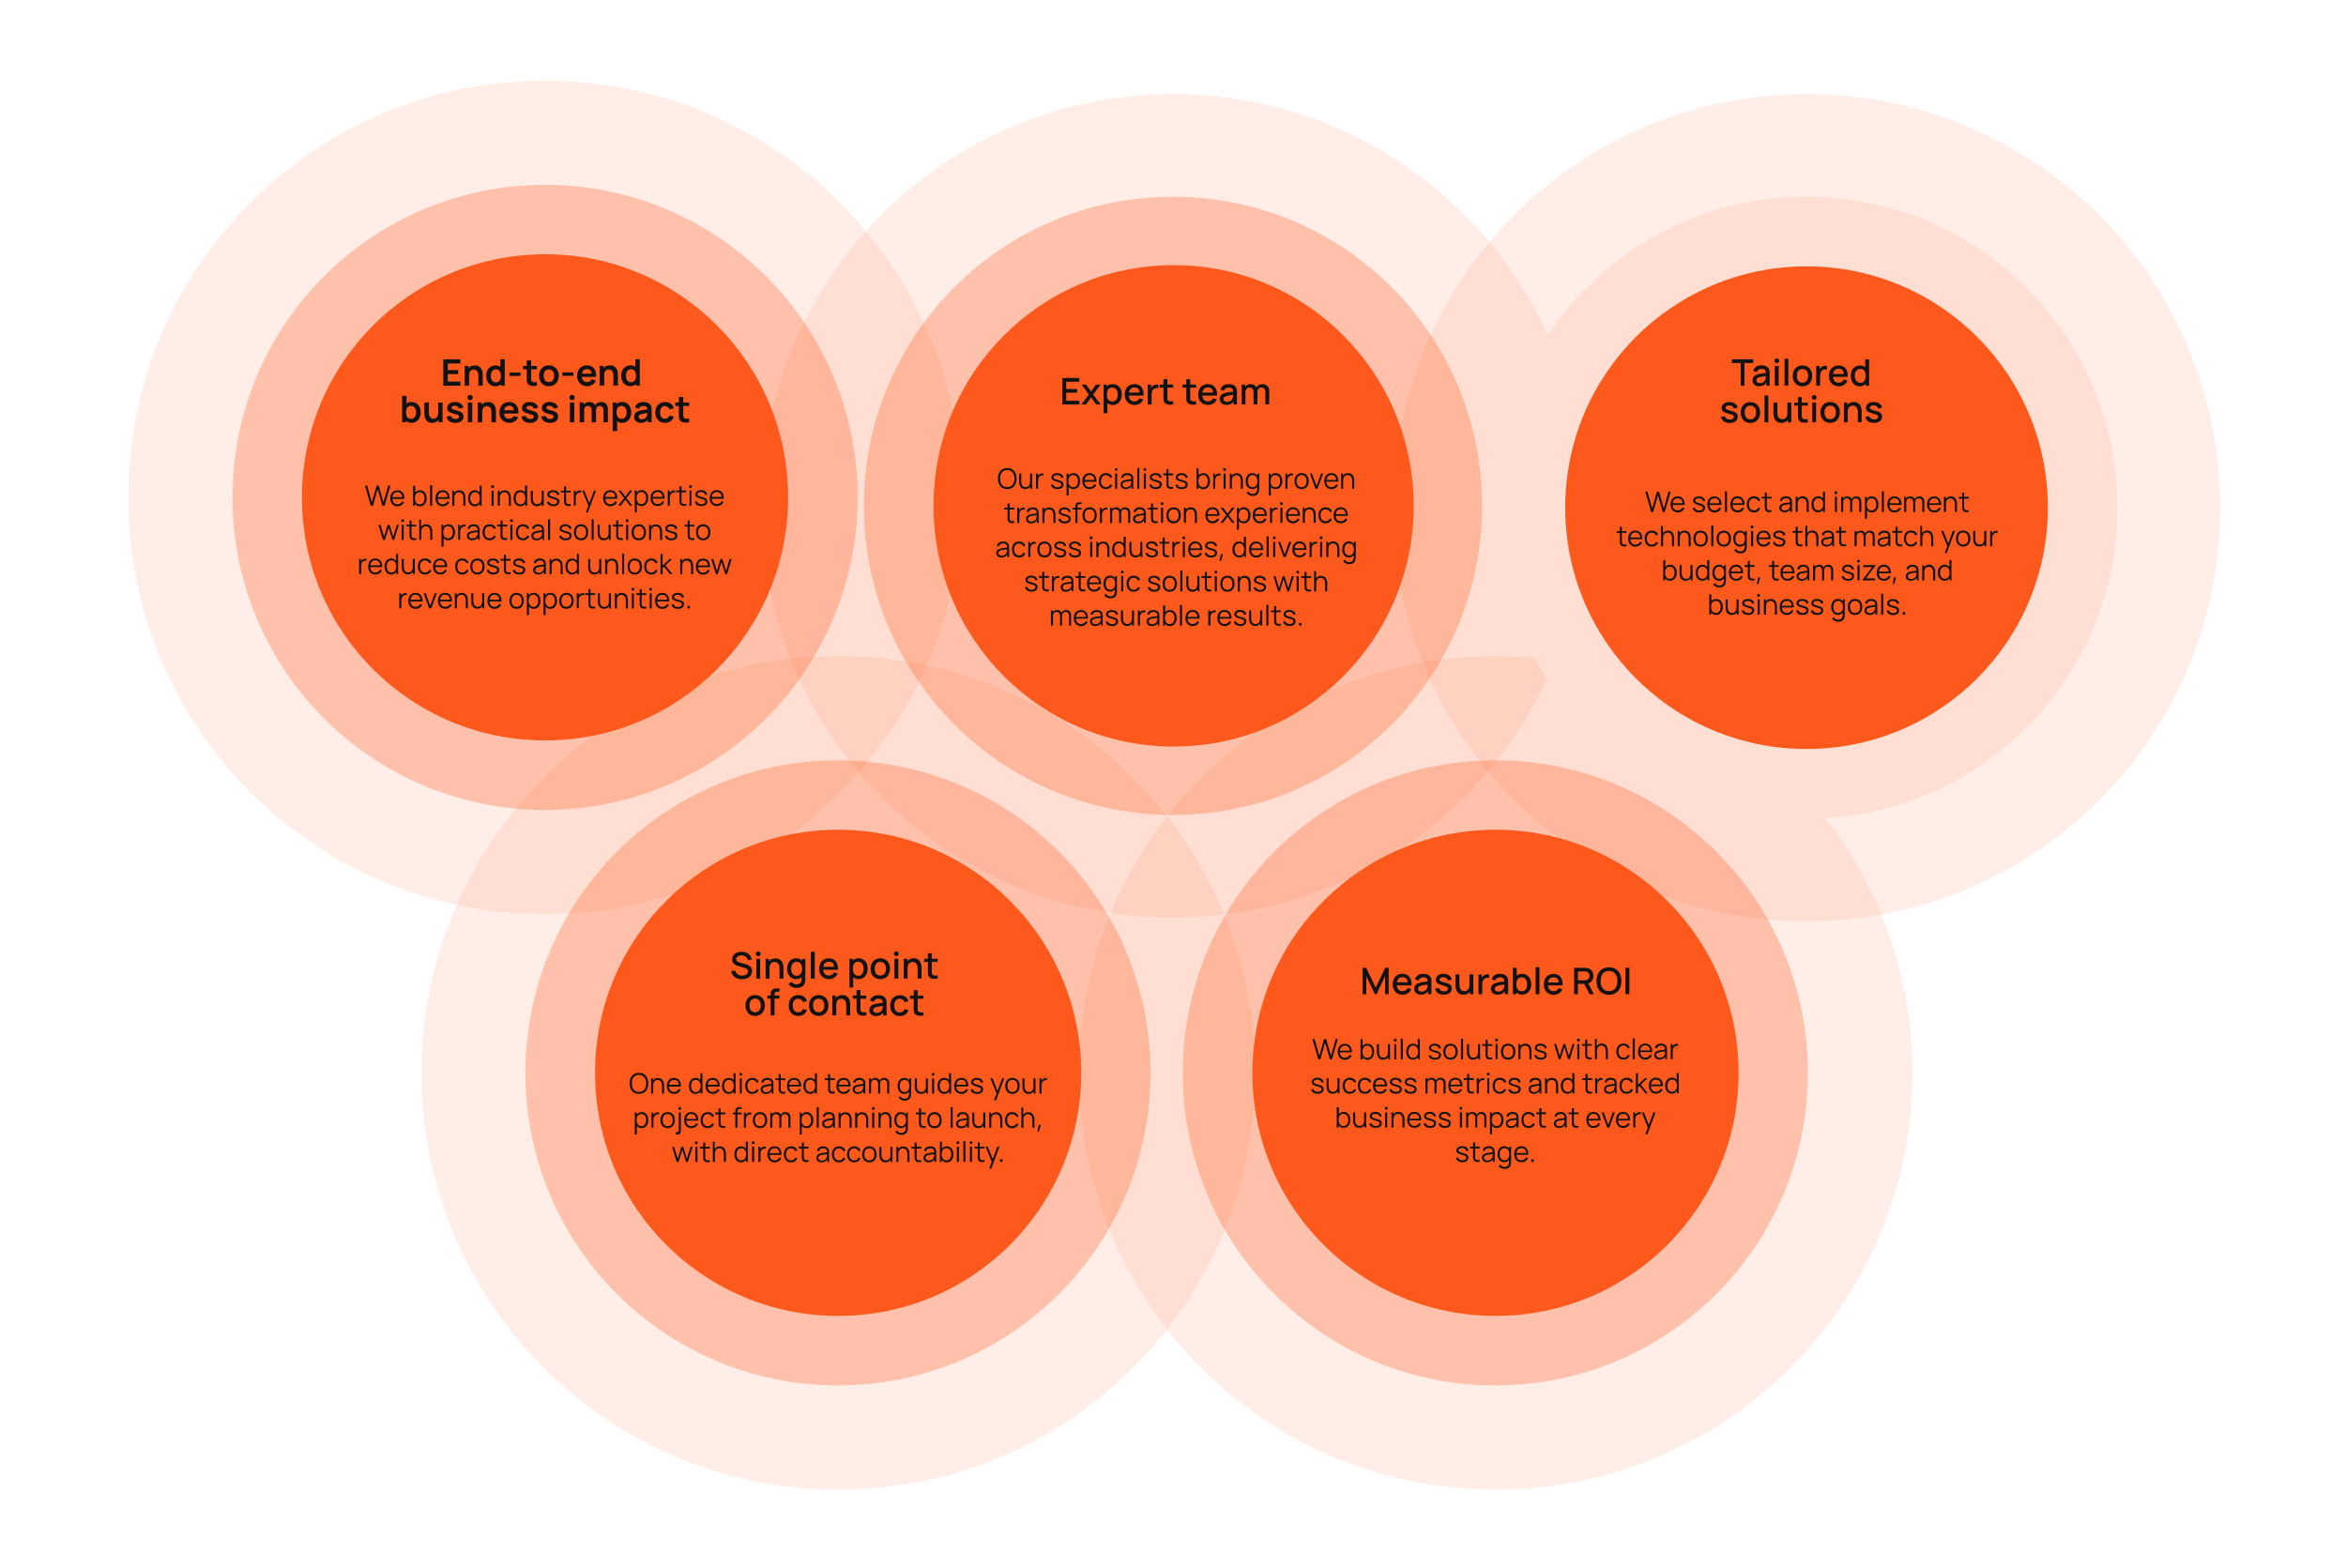 <?xml version="1.0" encoding="UTF-8"?>
<svg xmlns="http://www.w3.org/2000/svg" version="1.2" viewBox="0 0 1920 1283" width="1920" height="1283">
  <title>image</title>
  <style>
		.s0 { fill: #ffffff } 
		.s1 { opacity: .1;fill: #fe591c } 
		.s2 { opacity: .3;fill: #fe591c } 
		.s3 { fill: #ffdfd4 } 
		.s4 { fill: #fe591c } 
		.s5 { fill: #121212 } 
	</style>
  <path fill-rule="evenodd" class="s0" d="m0 0h1920v1283h-1920z"></path>
  <path fill-rule="evenodd" class="s1" d="m446.1 748.2c-188.6 0-341.1-152.5-341.1-341.1 0-188.6 152.5-341.1 341.1-341.1 188.6 0 341.1 152.5 341.1 341.1 0 188.6-152.5 341.1-341.1 341.1z"></path>
  <path fill-rule="evenodd" class="s1" d="m686.1 1219.2c-188.6 0-341.1-152.5-341.1-341.1 0-188.6 152.5-341.1 341.1-341.1 188.6 0 341.1 152.5 341.1 341.1 0 188.6-152.5 341.1-341.1 341.1z"></path>
  <path fill-rule="evenodd" class="s1" d="m1224.1 1219.2c-188.6 0-341.1-152.5-341.1-341.1 0-188.6 152.5-341.1 341.1-341.1 188.6 0 341.1 152.5 341.1 341.1 0 188.6-152.5 341.1-341.1 341.1z"></path>
  <path fill-rule="evenodd" class="s2" d="m446.1 662.9c-141.5 0-255.8-114.4-255.8-255.8 0-141.5 114.3-255.8 255.8-255.8 141.4 0 255.8 114.3 255.8 255.8 0 141.4-114.4 255.8-255.8 255.8z"></path>
  <path fill-rule="evenodd" class="s2" d="m685.8 1133.9c-141.5 0-255.8-114.4-255.8-255.8 0-141.5 114.3-255.8 255.8-255.8 141.5 0 255.8 114.3 255.8 255.8 0 141.4-114.3 255.8-255.8 255.8z"></path>
  <path fill-rule="evenodd" class="s2" d="m1223.8 1133.9c-141.5 0-255.8-114.4-255.8-255.8 0-141.5 114.3-255.8 255.8-255.8 141.5 0 255.8 114.3 255.8 255.8 0 141.4-114.3 255.8-255.8 255.8z"></path>
  <path fill-rule="evenodd" class="s1" d="m960 751c-186.4 0-337-150.6-337-337 0-186.4 150.6-337 337-337 186.4 0 337 150.6 337 337 0 186.4-150.6 337-337 337z"></path>
  <path fill-rule="evenodd" class="s1" d="m1478.5 754c-187.2 0-338.5-151.3-338.5-338.5 0-187.2 151.3-338.5 338.5-338.5 187.2 0 338.5 151.3 338.5 338.5 0 187.2-151.3 338.5-338.5 338.5z"></path>
  <path fill-rule="evenodd" class="s2" d="m960 667c-139.9 0-253-113.1-253-253 0-139.9 113.1-253 253-253 139.9 0 253 113.1 253 253 0 139.9-113.1 253-253 253z"></path>
  <path fill-rule="evenodd" class="s3" d="m1478.5 670c-140.7 0-254.5-113.8-254.5-254.5 0-140.7 113.8-254.5 254.5-254.5 140.7 0 254.5 113.8 254.5 254.5 0 140.7-113.8 254.5-254.5 254.5z"></path>
  <path fill-rule="evenodd" class="s4" d="m446.1 606c-110 0-199-88.9-199-198.9 0-110 89-199 199-199 110 0 198.9 89 198.9 199 0 110-88.9 198.9-198.9 198.9z"></path>
  <path fill-rule="evenodd" class="s4" d="m686 1077c-110.1 0-199-88.9-199-198.9 0-110 88.9-199 199-199 110 0 198.9 89 198.9 199 0 110-88.9 198.9-198.9 198.9z"></path>
  <path fill-rule="evenodd" class="s4" d="m1224 1077c-110.1 0-199-88.9-199-198.9 0-110 88.9-199 199-199 110 0 198.9 89 198.9 199 0 110-88.9 198.9-198.9 198.9z"></path>
  <path fill-rule="evenodd" class="s4" d="m960.5 611c-108.7 0-196.5-88.1-196.5-197 0-108.9 87.8-197 196.5-197 108.7 0 196.5 88.1 196.5 197 0 108.9-87.8 197-196.5 197z"></path>
  <path fill-rule="evenodd" class="s4" d="m1478.5 613c-109.2 0-197.5-88.3-197.5-197.5 0-109.2 88.3-197.5 197.5-197.5 109.2 0 197.5 88.3 197.5 197.5 0 109.2-88.3 197.5-197.5 197.5z"></path>
  <path class="s5" d="m366.4 312.3h10.4v3.4h-14v-21.6h14v3.4h-10.3v5.4h8.5v3.3h-8.5zm22.4-13.2c5.9 0 6.3 5.7 6.3 7.6v9h-3.6v-7.8c0-2-0.3-5.4-3.8-5.4-1.8 0-3.8 1-3.8 4.9v8.3h-3.6v-16.2h3.2v1.8c1.2-1.4 2.9-2.2 5.3-2.2zm20.7 1.2v-6.2h3.6v21.6h-3.2v-1.2c-1.1 1.1-2.7 1.7-4.6 1.7-4.5 0-7.4-3.7-7.4-8.6 0-4.9 2.9-8.5 7.5-8.5 1.7 0 3 0.4 4.1 1.2zm-3.6 12.6c2.9 0 4-2.1 4-5.3 0-3.1-1.2-5.3-3.9-5.3-2.9 0-4.3 2.4-4.3 5.3 0 3 1.3 5.3 4.2 5.3zm20.1-5.2h-9v-2.8h9zm13.4-5.4h-4.7v6.6c0 1.3-0.1 2.3 0.3 2.9 0.7 1.2 2.4 1.2 4.4 0.9v3c-3.2 0.6-6.5 0.3-7.7-2-0.8-1.4-0.6-2.8-0.6-4.6v-6.8h-3v-2.8h3v-4.5h3.6v4.5h4.7zm9.8 13.8c-4.8 0-8-3.5-8-8.5 0-5.1 3.2-8.6 8-8.6 4.9 0 8.1 3.6 8.1 8.6 0 5-3.2 8.5-8.1 8.5zm0-3.4c2.9 0 4.3-2.1 4.3-5.1 0-3.2-1.4-5.2-4.3-5.2-2.9 0-4.2 2.1-4.2 5.2 0 3.1 1.4 5.1 4.2 5.1zm20.1-5.1h-9v-2.8h9zm18.6 0.9h-11.7c0.3 2.7 1.7 4.2 4.2 4.2 1.7 0 3.1-0.8 3.8-2.3l3.5 1.1c-1.2 2.9-4 4.6-7.1 4.6-4.9 0-8.3-3.5-8.3-8.4 0-5.3 3.3-8.7 8.1-8.7 5 0 7.9 3.7 7.5 9.5zm-7.4-6.4c-2.4 0-3.8 1.3-4.2 3.7h7.9c-0.3-2.5-1.4-3.7-3.7-3.7zm18.8-3.1c6 0 6.4 5.7 6.4 7.6v9h-3.7v-7.8c0-2-0.3-5.4-3.8-5.4-1.8 0-3.7 1-3.7 4.9v8.3h-3.7v-16.2h3.2v1.8c1.2-1.4 3-2.2 5.3-2.2zm20.7 1.2v-6.2h3.6v21.6h-3.1v-1.2c-1.2 1.1-2.7 1.7-4.7 1.7-4.5 0-7.4-3.7-7.4-8.6 0-4.9 3-8.5 7.6-8.5 1.6 0 2.9 0.4 4 1.2zm-3.6 12.6c2.9 0 4.1-2.1 4.1-5.3 0-3.1-1.2-5.3-4-5.3-2.9 0-4.2 2.4-4.2 5.3 0 3 1.3 5.3 4.1 5.3zm-179.6 16.2c4.6 0 7.5 3.6 7.5 8.5 0 4.9-2.9 8.6-7.4 8.6-1.9 0-3.4-0.6-4.6-1.7v1.2h-3.2v-21.6h3.6v6.2c1.1-0.8 2.5-1.2 4.1-1.2zm-0.4 13.8c2.8 0 4.1-2.3 4.1-5.3 0-2.9-1.3-5.3-4.3-5.3-2.7 0-3.9 2.2-3.9 5.3 0 3.2 1.2 5.3 4.1 5.3zm22.2-5v-8.4h3.6v16.2h-3.2v-1.8c-1.2 1.4-3 2.3-5.3 2.3-6 0-6.4-5.7-6.4-7.6v-9.1h3.7v7.8c0 2 0.3 5.5 3.8 5.5 1.8 0 3.8-1 3.8-4.9zm14.1 8.3c-4.1 0-6.7-1.9-7.2-5.2l3.7-0.5c0.3 1.6 1.7 2.5 3.7 2.5 1.7 0 2.7-0.7 2.7-1.9 0-1.1-0.4-1.4-4.1-2.3-4.1-1.1-5.5-2.3-5.5-4.7 0-3.1 2.5-5 6.4-5 3.8 0 6.4 1.9 6.8 4.8l-3.7 0.6c-0.2-1.4-1.3-2.2-3-2.3-1.7-0.1-2.9 0.6-2.9 1.7 0 0.9 0.7 1.3 4.4 2.2 3.9 1 5.3 2.3 5.3 4.8 0 3.3-2.5 5.3-6.6 5.3zm12-18.6c-1.2 0-2.1-1-2.1-2.2 0-1.2 0.9-2.1 2.1-2.1 1.3 0 2.2 0.9 2.2 2.1 0 1.2-0.9 2.2-2.2 2.2zm1.8 18.1h-3.6v-16.2h3.6zm13-16.6c6 0 6.4 5.7 6.4 7.6v9h-3.7v-7.8c0-2-0.3-5.4-3.7-5.4-1.9 0-3.8 1-3.8 4.9v8.3h-3.7v-16.2h3.2v1.8c1.2-1.4 3-2.2 5.3-2.2zm24.8 9.5h-11.8c0.3 2.7 1.7 4.2 4.2 4.2 1.8 0 3.1-0.8 3.8-2.3l3.6 1.1c-1.3 2.9-4.1 4.6-7.2 4.6-4.9 0-8.2-3.5-8.2-8.4 0-5.3 3.2-8.7 8-8.7 5 0 8 3.7 7.6 9.5zm-7.4-6.4c-2.5 0-3.9 1.3-4.3 3.7h8c-0.3-2.5-1.5-3.7-3.7-3.7zm17 14c-4.1 0-6.7-1.9-7.2-5.2l3.7-0.5c0.3 1.6 1.7 2.5 3.7 2.5 1.7 0 2.7-0.7 2.7-1.9 0-1.1-0.4-1.4-4.1-2.3-4.1-1.1-5.5-2.3-5.5-4.7 0-3.1 2.5-5 6.4-5 3.8 0 6.4 1.9 6.8 4.8l-3.7 0.6c-0.2-1.4-1.3-2.2-3-2.3-1.7-0.1-2.9 0.6-2.9 1.7 0 0.9 0.7 1.3 4.4 2.2 3.9 1 5.3 2.3 5.3 4.8 0 3.3-2.5 5.3-6.6 5.3zm16.2 0c-4 0-6.6-1.9-7.2-5.2l3.7-0.5c0.4 1.6 1.8 2.5 3.7 2.5 1.8 0 2.8-0.7 2.8-1.9 0-1.1-0.5-1.4-4.2-2.3-4-1.1-5.4-2.3-5.4-4.7 0-3.1 2.5-5 6.3-5 3.8 0 6.4 1.9 6.9 4.8l-3.7 0.6c-0.2-1.4-1.4-2.2-3.1-2.3-1.7-0.1-2.8 0.6-2.8 1.7 0 0.9 0.6 1.3 4.4 2.2 3.9 1 5.3 2.3 5.3 4.8 0 3.3-2.5 5.3-6.7 5.3zm18.1-18.6c-1.3 0-2.2-1-2.2-2.2 0-1.2 0.9-2.1 2.2-2.1 1.2 0 2.1 0.9 2.1 2.1 0 1.2-0.9 2.2-2.1 2.2zm1.8 18.1h-3.6v-16.2h3.6zm22-16.6c3.6 0 5.5 2.4 5.5 5.9v10.7h-3.6v-9.8c0-2.2-1.2-3.6-3-3.6-1.8 0-3.1 1.3-3.1 3.5v9.9h-3.6v-9.8c0-2.2-1.2-3.6-3.1-3.6-1.8 0-3 1.4-3 3.5v9.9h-3.7v-16.2h3.2v1.8c1.1-1.4 2.8-2.2 4.7-2.2 2.3 0 3.9 1 4.8 2.6 1-1.6 2.8-2.6 4.9-2.6zm17.1 0c4.6 0 7.5 3.6 7.5 8.5 0 4.9-2.9 8.6-7.4 8.6-1.6 0-3-0.5-4.1-1.3v8h-3.7v-23.4h3.2v1.2c1.2-1 2.7-1.6 4.5-1.6zm-0.4 13.8c2.8 0 4.1-2.3 4.1-5.3 0-2.9-1.3-5.3-4.2-5.3-2.8 0-4 2.2-4 5.3 0 3.2 1.2 5.3 4.1 5.3zm24-10.8c0.6 1.1 0.6 2.3 0.6 3.7v9.9h-3.1v-2.1c-1.4 1.8-3.1 2.6-5.7 2.6-3.6 0-5.5-2.2-5.5-4.9 0-2.4 1.2-4 3.7-4.9 1.7-0.5 4.2-0.9 7.1-1.3-0.2-1.8-1.1-2.7-3.3-2.7-1.5 0-3 0.6-3.6 2.3l-3.3-1.1c0.8-2.7 3.1-4.5 6.9-4.5 2.8 0 5.1 0.8 6.2 3zm-3.3 8.5c0.3-0.7 0.3-1.8 0.3-2.5-2.5 0.4-4 0.6-5.2 1-1.2 0.5-1.9 1.1-1.9 2.1 0 1.2 0.9 2.1 2.6 2.1 2.5 0 3.8-1.6 4.2-2.7zm14.9 5.6c-5 0-8-3.7-8-8.6 0-4.9 3.1-8.5 8-8.5 3.7 0 6.4 2 7.2 5.2l-3.6 0.9c-0.6-1.7-2-2.7-3.6-2.7-2.9 0-4.1 2.2-4.1 5.1 0 3.1 1.3 5.2 4.1 5.2 1.9 0 2.9-0.9 3.5-2.6l3.7 0.8c-1 3.3-3.6 5.2-7.2 5.2zm19.7-13.8h-4.8v6.5c0 1.3 0 2.3 0.4 2.9 0.7 1.2 2.4 1.2 4.4 0.9v3c-3.2 0.6-6.5 0.4-7.8-2-0.7-1.4-0.6-2.7-0.6-4.6v-6.7h-2.9v-2.9h2.9v-4.5h3.6v4.5h4.8z"></path>
  <path class="s5" d="m607.2 801.5c-4.6 0-8.1-2.6-8.8-6.7l3.3-0.5c0.6 2.7 2.9 4.2 5.7 4.2 2.6 0 4.8-1.3 4.8-3.5 0-1.5-1.1-2.3-2.7-2.8l-5.5-1.6c-2.2-0.7-4.8-1.9-4.8-5.4 0-4 3.4-6.2 7.8-6.2 4.3 0 7.5 2.3 8.3 6.3l-3.3 0.6c-0.5-2.5-2.6-3.9-5.1-4-2.4 0-4.4 1.3-4.4 3.1 0 1.8 1.9 2.5 3.4 2.9l4 1.1c2 0.6 5.6 1.6 5.6 5.8 0 4.4-3.8 6.7-8.3 6.7zm13.4-18.9c-1.2 0-2-0.9-2-2 0-1.1 0.8-1.9 2-1.9 1.1 0 1.9 0.8 1.9 1.9 0 1.1-0.8 2-1.9 2zm1.5 18.4h-3.1v-16.2h3.1zm12.7-16.6c5.6 0 6.4 5.1 6.4 7.6v9h-3.2v-8c0-2.5-0.6-5.7-4.1-5.7-2.2 0-4.1 1.4-4.1 5.3v8.4h-3.2v-16.2h2.8v1.9c1.2-1.5 3-2.3 5.4-2.3zm21.6 1.9v-1.5h2.7v16.6c0 0.9 0 1.7-0.2 2.4-0.7 3.3-3.4 4.8-7.1 4.8-2.6 0-5.1-1.2-6.5-3.5l2.9-1.5c0.7 1.4 2.2 2 3.6 2 2.7 0 4.2-1.4 4.2-4.2v-1.5c-1.2 1-2.6 1.5-4.5 1.5-4.5 0-7.3-3.7-7.3-8.5 0-4.9 2.8-8.6 7.4-8.6 2 0 3.6 0.8 4.8 2zm-4.4 12.3c3.1 0 4.4-2.4 4.4-5.7 0-3.4-1.4-5.7-4.3-5.7-3.2 0-4.6 2.5-4.6 5.7 0 3.2 1.4 5.7 4.5 5.7zm14.8 2.4h-3.2v-22.1l3.2 0.1zm19-7.3h-12.1c0.3 3 1.9 4.7 4.6 4.7 2 0 3.4-0.9 4.2-2.5l3.1 0.9c-1.3 2.9-4 4.6-7.1 4.6-4.9 0-8.1-3.4-8.1-8.4 0-5.3 3.2-8.7 7.9-8.7 5 0 7.8 3.6 7.5 9.4zm-7.4-6.6c-2.6 0-4.2 1.4-4.6 4.2h8.8c-0.3-2.9-1.7-4.2-4.2-4.2zm24.3-2.8c4.6 0 7.4 3.6 7.4 8.5 0 4.9-2.8 8.6-7.3 8.6-1.9 0-3.3-0.6-4.5-1.6v8.4h-3.1v-23.5h2.8v1.5c1.1-1.2 2.7-1.9 4.7-1.9zm-0.3 14.3c3 0 4.4-2.6 4.4-5.8 0-3.1-1.4-5.7-4.5-5.7-3 0-4.3 2.4-4.3 5.7 0 3.4 1.3 5.8 4.4 5.8zm18.1 2.8c-4.9 0-8-3.5-8-8.6 0-5 3.2-8.5 8-8.5 4.8 0 7.9 3.5 7.9 8.5 0 5.1-3.1 8.6-7.9 8.6zm0-3c3.1 0 4.6-2.2 4.6-5.6 0-3.4-1.6-5.5-4.6-5.5-3.2 0-4.6 2.2-4.6 5.5 0 3.5 1.5 5.6 4.6 5.6zm13.1-15.9c-1.1 0-2-0.8-2-1.9 0-1.1 0.9-2 2-2 1.1 0 1.9 0.9 1.9 2 0 1.1-0.8 1.9-1.9 1.9zm1.6 18.4l-3.2 0.1v-16.3h3.2zm12.6-16.6c5.6 0 6.4 5.1 6.4 7.6v9h-3.2v-7.9c0-2.5-0.6-5.7-4.1-5.7-2.2 0-4.1 1.4-4.1 5.2v8.4h-3.2v-16.2h2.9v2c1.1-1.5 3-2.4 5.3-2.4zm19.6 3h-4.8v7.1c0 1.3-0.1 2.3 0.3 2.9 0.7 1.3 2.4 1.3 4.5 1v2.6c-3.1 0.6-6.2 0.3-7.4-1.9-0.7-1.3-0.6-2.7-0.6-4.4v-7.3h-3.1v-2.6h3.1v-4.5h3.2v4.5h4.8zm-149.4 44.2c-4.8 0-7.9-3.6-7.9-8.6 0-5.1 3.1-8.5 7.9-8.5 4.9 0 8 3.5 8 8.5 0 5.1-3.2 8.6-8 8.6zm0-3c3.1 0 4.6-2.3 4.6-5.6 0-3.4-1.5-5.6-4.6-5.6-3.1 0-4.6 2.3-4.6 5.6 0 3.4 1.6 5.6 4.6 5.6zm20-16.9h-1.9c-1.5 0-2.2 0.7-2.2 2.1v1.1h4.1v2.5h-4.1v13.7h-3.2v-13.7h-2.6v-2.5h2.6v-0.5c0-1.3 0-2.8 1.1-4 1.2-1.4 2.9-1.3 4.1-1.3h2.1zm15.3 19.9c-5 0-7.8-3.6-7.8-8.6 0-5 2.9-8.5 7.8-8.5 3.6 0 6.3 1.9 7.1 4.9l-3.2 0.9c-0.6-1.8-2.1-2.8-3.9-2.8-3.1 0-4.5 2.3-4.5 5.5 0 3.4 1.5 5.6 4.5 5.6 2 0 3.2-0.9 3.9-2.7l3.2 0.8c-1.1 3.2-3.6 4.9-7.1 4.9zm16.7 0c-4.8 0-7.9-3.5-7.9-8.6 0-5 3.1-8.5 7.9-8.5 4.9 0 8 3.5 8 8.5 0 5.1-3.2 8.6-8 8.6zm0-3c3.1 0 4.6-2.3 4.6-5.6 0-3.4-1.5-5.5-4.6-5.5-3.1 0-4.6 2.2-4.6 5.5 0 3.5 1.6 5.6 4.6 5.6zm19.4-14.1c5.6 0 6.4 5.1 6.4 7.6v9h-3.2v-7.9c0-2.5-0.6-5.7-4.1-5.7-2.2 0-4.1 1.4-4.1 5.2v8.4h-3.2v-16.2h2.8v2c1.2-1.5 3.1-2.4 5.4-2.4zm19.6 3h-4.8v7.1c0 1.3-0.1 2.3 0.3 2.9 0.7 1.3 2.4 1.3 4.5 1v2.6c-3.1 0.6-6.2 0.3-7.4-1.9-0.7-1.4-0.6-2.7-0.6-4.4v-7.3h-3.1v-2.6h3.1v-4.5h3.2v4.5h4.8zm16 0.2c0.5 1 0.6 2.2 0.6 3.6v9.9h-2.8v-2.3c-1.3 1.9-3.2 2.8-5.8 2.8-3.6 0-5.5-2.2-5.5-4.9 0-2.4 1.3-4 3.8-4.8 1.9-0.5 4.6-0.9 7.2-1.2-0.1-2.3-1.1-3.3-3.7-3.3-1.7 0-3.2 0.7-3.8 2.5l-2.9-0.9c0.8-2.8 3-4.5 6.8-4.5 2.9 0 5.1 0.9 6.1 3.1zm-7.5 11.4c2.7 0 4.3-1.6 4.6-3.2 0.3-0.7 0.4-1.8 0.4-2.5-2.5 0.3-4.3 0.6-5.7 1-1.2 0.4-2.2 1.1-2.2 2.4 0 1.2 0.9 2.3 2.9 2.3zm18.9 2.6c-5 0-7.8-3.6-7.8-8.6 0-5 3-8.5 7.9-8.5 3.5 0 6.2 1.9 7 4.9l-3.1 0.9c-0.7-1.8-2.2-2.9-4-2.9-3.1 0-4.5 2.4-4.5 5.6 0 3.4 1.5 5.6 4.5 5.6 2 0 3.2-0.9 3.9-2.7l3.2 0.8c-1.1 3.2-3.6 4.9-7.1 4.9zm19.4-14.2h-4.8v7.2c0 1.3-0.1 2.3 0.3 2.9 0.7 1.2 2.4 1.3 4.5 1v2.6c-3 0.6-6.2 0.3-7.4-1.9-0.7-1.4-0.6-2.7-0.6-4.4v-7.4h-3.1v-2.5h3.1v-4.5h3.2v4.5h4.8z"></path>
  <path class="s5" d="m1118.2 813.7h-3v-21.6h2.9l7.8 16.2 7.8-16.2h2.8v21.6h-2.9v-14.8l-7 14.8h-1.4l-7-14.8zm37.1-7.2h-12.1c0.3 3 1.8 4.7 4.6 4.7 1.9 0 3.4-0.9 4.2-2.6l3.1 1c-1.3 2.9-4 4.5-7.2 4.5-4.8 0-8.1-3.4-8.1-8.4 0-5.3 3.2-8.7 8-8.7 4.9 0 7.8 3.7 7.5 9.5zm-7.4-6.7c-2.7 0-4.2 1.5-4.6 4.2h8.8c-0.4-2.8-1.7-4.2-4.2-4.2zm23.1 0.3c0.5 1.1 0.5 2.3 0.5 3.6v10h-2.7v-2.4c-1.4 1.9-3.3 2.8-5.9 2.8-3.6 0-5.5-2.2-5.5-4.8 0-2.5 1.4-4 3.9-4.8 1.9-0.6 4.5-0.9 7.1-1.3-0.1-2.2-1.1-3.3-3.6-3.3-1.7 0-3.3 0.8-3.8 2.6l-3-0.9c0.8-2.8 3.1-4.6 6.8-4.6 2.9 0 5.2 1 6.2 3.1zm-7.5 11.5c2.7 0 4.2-1.7 4.6-3.2 0.2-0.8 0.3-1.8 0.3-2.6-2.4 0.4-4.2 0.6-5.6 1.1-1.3 0.4-2.2 1.1-2.2 2.4 0 1.2 0.9 2.3 2.9 2.3zm18.1 2.5c-3.9 0-6.5-1.8-7.1-5l3.2-0.4c0.5 1.6 2 2.7 4.1 2.7 2 0 3.2-0.9 3.2-2.3 0-1.2-0.6-1.5-4.4-2.6-4.2-1.1-5.5-2.2-5.5-4.6 0-2.9 2.4-4.9 6.3-4.9 3.7 0 6.3 1.9 6.7 4.8l-3.2 0.6c-0.2-1.6-1.5-2.5-3.5-2.6-1.9-0.1-3.2 0.7-3.2 1.9 0 1.1 0.7 1.5 4.5 2.5 4.1 1 5.5 2.3 5.5 4.8 0 3.2-2.5 5.1-6.6 5.1zm21-8.2v-8.4h3.2v16.2h-2.8v-1.9c-1.2 1.5-3 2.3-5.4 2.3-5.6 0-6.4-5.1-6.4-7.6v-9h3.2v8c0 2.5 0.6 5.7 4.1 5.7 2.2 0 4.1-1.4 4.1-5.3zm11.7-7.5c1.2-0.9 3-1.2 4.4-0.9v2.9c-1-0.3-2.4-0.2-3.5 0.5-1.5 1-2.1 2.7-2.1 4.6v8.2h-3.1v-16.2h2.8v2.6c0.3-0.7 0.9-1.3 1.5-1.7zm19.4 1.7c0.6 1.1 0.6 2.3 0.6 3.6v10h-2.8v-2.4c-1.3 1.9-3.2 2.8-5.8 2.8-3.6 0-5.5-2.2-5.5-4.8 0-2.5 1.4-4 3.9-4.8 1.8-0.6 4.5-0.9 7.1-1.3-0.1-2.2-1.1-3.3-3.6-3.3-1.7 0-3.3 0.8-3.9 2.6l-2.9-0.9c0.8-2.8 3-4.6 6.8-4.6 2.9 0 5.1 1 6.1 3.1zm-7.4 11.5c2.6 0 4.2-1.7 4.6-3.2 0.2-0.8 0.3-1.8 0.3-2.6-2.4 0.4-4.3 0.6-5.6 1.1-1.3 0.4-2.3 1.1-2.3 2.4 0 1.2 1 2.3 3 2.3zm19.5-14.6c4.5 0 7.4 3.7 7.4 8.6 0 4.8-2.9 8.5-7.4 8.5-2 0-3.6-0.7-4.8-1.9v1.5h-2.8v-21.6h3.1v6.5c1.2-1 2.6-1.6 4.5-1.6zm-0.4 14.3c3 0 4.4-2.5 4.4-5.7 0-3.2-1.4-5.7-4.5-5.7-3 0-4.3 2.3-4.3 5.7 0 3.3 1.3 5.7 4.4 5.7zm14.5 2.4h-3.1v-22.1h3.1zm19-7.2h-12c0.2 3 1.8 4.7 4.5 4.7 2 0 3.5-0.9 4.3-2.5l3 0.9c-1.2 2.9-4 4.6-7.1 4.6-4.9 0-8.1-3.4-8.1-8.4 0-5.3 3.2-8.7 7.9-8.7 5 0 7.9 3.6 7.5 9.4zm-7.3-6.6c-2.7 0-4.3 1.4-4.7 4.2h8.8c-0.3-2.9-1.7-4.2-4.1-4.2zm28.3 5l4.6 8.8h-3.6l-4.3-8.4h-5.2v8.4h-3.1v-21.6h8.7c0.5 0 1.1 0.1 1.7 0.2 3.6 0.5 5.4 3.1 5.4 6.4 0 2.6-1.4 5.2-4.2 6.2zm-3-9.8h-5.5v7.2h5.5c0.4 0 1 0 1.4-0.1 1.9-0.7 2.6-2.1 2.6-3.5 0-1.4-0.7-3-2.6-3.5-0.5-0.1-1-0.1-1.4-0.1zm19.9 19.1c-6.4 0-10.2-4.6-10.2-11.3 0-6.6 3.8-11.2 10.2-11.2 6.5 0 10.2 4.6 10.2 11.2 0 6.7-3.7 11.3-10.2 11.3zm0-3c4.6 0.1 6.9-3.3 6.9-8.3 0-4.9-2.3-8.2-6.9-8.2-4.6-0.1-6.8 3.3-6.8 8.2-0.1 5 2.2 8.3 6.8 8.3zm16.7 2.5h-3.2v-21.6h3.2z"></path>
  <path class="s5" d="m883.3 331h-13.8v-21.6h13.8v3h-10.7v6h8.9v3h-8.9v6.6h10.7zm5.5 0h-3.7l6-8.1-5.9-8.1h3.7l4.1 5.6 3.9-5.6h3.8l-6 8.1 6.1 8.1h-3.7l-4.1-5.7zm21.9-16.6q2.2 0 3.9 1.1 1.7 1.1 2.6 3 0.9 1.9 0.9 4.4 0 2.4-0.9 4.4-0.9 1.9-2.6 3-1.6 1.2-3.8 1.2-2.7-0.1-4.5-1.6v8.3h-3.1v-23.4h2.7v1.5q0.9-1 2.1-1.5 1.2-0.4 2.7-0.4zm-0.4 14.2q1.5 0 2.5-0.7 1-0.8 1.5-2.1 0.5-1.3 0.5-2.9 0-1.6-0.5-2.9-0.5-1.3-1.5-2.1-1.1-0.7-2.6-0.7-2.1 0-3.2 1.5-1.1 1.6-1.1 4.2 0 2.6 1.1 4.2 1.1 1.5 3.3 1.5zm13.6-4.8q0.2 2.2 1.3 3.5 1.2 1.2 3.3 1.2 1.4 0 2.5-0.7 1.1-0.6 1.7-1.9l3 1q-0.9 2.1-2.8 3.4-1.9 1.2-4.3 1.2-2.4 0-4.2-1.1-1.9-1.1-2.9-3-1-1.9-1-4.4 0-2.6 1-4.6 1-1.9 2.8-3 1.8-1 4.2-1 2.3 0 4 1 1.7 1 2.6 3 0.9 1.9 0.9 4.5 0 0.3 0 0.9zm4.7-6.7q-2 0-3.2 1.1-1.2 1.1-1.5 3.1h8.8q-0.2-2.1-1.3-3.1-1-1.1-2.8-1.1zm15-1.4q0.7-0.5 1.5-0.7 0.9-0.3 1.8-0.3 0.5 0 1.1 0.1v2.9q-0.5-0.1-1.1-0.1-0.7 0-1.3 0.2-0.6 0.1-1.1 0.4-2 1.3-2 4.6v8.2h-3.2v-16.2h2.8v2.6q0.6-1.1 1.5-1.7zm11.8 1.6v7.2 0.8q0 0.8 0 1.3 0.1 0.4 0.3 0.8 0.3 0.6 1 0.9 0.6 0.2 1.6 0.2 0.8 0 1.9-0.2v2.7q-1.4 0.3-2.6 0.3-1.7 0-2.9-0.6-1.3-0.5-1.9-1.7-0.4-0.7-0.5-1.4-0.1-0.8-0.1-1.8v-1.2-7.3h-3.1v-2.5h3.1v-4.5h3.2v4.5h4.8v2.5zm18.7 0v7.2 0.8q0 0.8 0 1.3 0.1 0.4 0.3 0.8 0.3 0.6 1 0.9 0.7 0.2 1.6 0.2 0.8 0 1.9-0.2v2.7q-1.4 0.3-2.6 0.3-1.7 0-2.9-0.6-1.3-0.5-1.9-1.7-0.4-0.7-0.5-1.4-0.1-0.8-0.1-1.8v-1.2-7.3h-3.1v-2.5h3.1v-4.5h3.2v4.5h4.8v2.5zm9.9 6.5q0.2 2.2 1.4 3.5 1.1 1.2 3.2 1.2 1.4 0 2.5-0.7 1.1-0.6 1.7-1.9l3.1 1q-1 2.1-2.9 3.4-1.9 1.1-4.3 1.1-2.4 0-4.2-1-1.8-1.1-2.9-3-1-1.9-1-4.4 0-2.6 1-4.6 1-1.9 2.8-3 1.8-1 4.2-1 2.3 0 4 1 1.7 1 2.6 3 0.9 1.9 0.9 4.5 0 0.3 0 0.9zm4.7-6.7q-2 0-3.2 1.1-1.1 1.1-1.4 3.1h8.7q-0.2-2.1-1.2-3.1-1.1-1.1-2.9-1.1zm23 0.3q0.4 0.8 0.5 1.6 0.1 0.8 0.1 2v10h-2.8v-2.4q-1 1.5-2.4 2.2-1.4 0.6-3.4 0.6-1.7 0-3-0.6-1.2-0.7-1.8-1.7-0.7-1.2-0.7-2.5 0-3.6 3.8-4.8 1.2-0.4 2.7-0.6 1.4-0.2 4-0.6l0.5-0.1q-0.1-1.7-0.9-2.5-0.9-0.8-2.7-0.8-1.4 0-2.4 0.7-1.1 0.6-1.5 1.9l-2.9-0.9q0.6-2.1 2.3-3.3 1.7-1.2 4.5-1.2 2.2 0 3.8 0.7 1.6 0.8 2.3 2.3zm-7.4 11.5q1.2 0 2.2-0.5 1-0.4 1.6-1.2 0.6-0.7 0.8-1.5 0.3-0.9 0.3-2.6l-0.4 0.1q-2.2 0.3-3.3 0.5-1.1 0.2-1.9 0.5-1.1 0.3-1.7 0.9-0.6 0.6-0.6 1.5 0 1 0.8 1.6 0.7 0.7 2.2 0.7zm29-14.5q1.7 0 2.9 0.7 1.3 0.7 1.9 2 0.7 1.3 0.7 3.1l-0.1 10.8h-3.1v-10.1q0-1.1-0.4-2-0.4-0.8-1.1-1.3-0.8-0.4-1.7-0.4-1 0-1.7 0.4-0.8 0.4-1.2 1.3-0.4 0.8-0.4 2l-0.1 10.1h-3.1v-10q0-1.2-0.4-2-0.4-0.9-1.1-1.4-0.8-0.4-1.8-0.4-0.9 0-1.7 0.4-0.7 0.5-1.2 1.4-0.4 0.8-0.4 1.9v10.1h-3.1v-16.2h2.8v1.7q0.8-1 2-1.5 1.2-0.6 2.6-0.6 1.7 0 2.9 0.7 1.2 0.7 1.8 1.9 0.8-1.2 2.1-1.9 1.3-0.7 2.9-0.7z"></path>
  <path class="s5" d="m1427.7 315.7h-3.1v-18.6h-7.2v-3h17.5v3h-7.2zm20.1-13.6c0.5 1.1 0.5 2.2 0.5 3.6v10h-2.7v-2.4c-1.4 1.9-3.2 2.8-5.9 2.8-3.5 0-5.4-2.2-5.4-4.8 0-2.5 1.3-4 3.8-4.8 1.9-0.6 4.5-0.9 7.2-1.3-0.1-2.2-1.2-3.3-3.7-3.3-1.7 0-3.3 0.8-3.8 2.6l-3-0.9c0.8-2.8 3.1-4.6 6.8-4.6 2.9 0 5.2 1 6.2 3.1zm-7.5 11.5c2.7 0 4.2-1.7 4.6-3.3 0.3-0.7 0.3-1.7 0.3-2.5-2.4 0.4-4.2 0.6-5.6 1-1.3 0.5-2.2 1.2-2.2 2.4 0 1.3 0.9 2.4 2.9 2.4zm13.8-16.4c-1.1 0-1.9-0.8-1.9-1.9 0-1.1 0.8-2 1.9-2 1.1 0 2 0.9 2 2 0 1.1-0.9 1.9-2 1.9zm1.6 18.5h-3.2v-16.2h3.2zm7.9 0h-3.1v-22.1h3.1zm11.6 0.5c-4.9 0-8-3.6-8-8.6 0-5.1 3.2-8.5 8-8.5 4.8 0 7.9 3.5 7.9 8.5 0 5.1-3.1 8.6-7.9 8.6zm0-3c3 0 4.6-2.3 4.6-5.6 0-3.4-1.6-5.6-4.6-5.6-3.2 0-4.6 2.3-4.6 5.6 0 3.4 1.5 5.6 4.6 5.6zm15.5-12.8c1.2-0.9 3-1.2 4.5-0.9v3c-1.1-0.3-2.5-0.2-3.6 0.5-1.5 0.9-2 2.6-2 4.5v8.2h-3.2v-16.2h2.8v2.6c0.4-0.7 0.9-1.3 1.5-1.7zm21.5 8.1h-12c0.2 3 1.8 4.7 4.5 4.7 2 0 3.5-0.9 4.3-2.6l3 1c-1.2 2.9-4 4.6-7.1 4.6-4.8 0-8.1-3.4-8.1-8.4 0-5.4 3.2-8.7 7.9-8.7 5 0 7.9 3.6 7.5 9.4zm-7.3-6.7c-2.7 0-4.2 1.5-4.7 4.3h8.8c-0.3-2.9-1.6-4.3-4.1-4.3zm21.6-1.2v-6.5h3.2v21.6h-2.8v-1.5c-1.2 1.2-2.8 2-4.9 2-4.5 0-7.3-3.7-7.3-8.6 0-4.9 2.8-8.5 7.4-8.5 1.8 0 3.3 0.5 4.4 1.5zm-4 12.7c3.1 0 4.4-2.3 4.4-5.7 0-3.4-1.4-5.7-4.3-5.7-3.1 0-4.6 2.5-4.6 5.7 0 3.2 1.5 5.7 4.5 5.7zm-106.9 32.9c-3.9 0-6.5-1.9-7.1-5l3.2-0.5c0.4 1.7 2 2.7 4.1 2.7 2 0 3.2-0.8 3.2-2.3 0-1.2-0.6-1.5-4.4-2.5-4.2-1.1-5.6-2.3-5.6-4.7 0-2.9 2.5-4.8 6.3-4.8 3.8 0 6.4 1.8 6.8 4.7l-3.2 0.6c-0.2-1.5-1.6-2.5-3.5-2.6-1.9 0-3.2 0.7-3.2 2 0 1 0.7 1.5 4.5 2.4 4.1 1.1 5.5 2.3 5.5 4.8 0 3.2-2.5 5.2-6.6 5.2zm16.9 0c-4.8 0-7.9-3.6-7.9-8.6 0-5.1 3.2-8.5 7.9-8.5 4.9 0 8 3.5 8 8.5 0 5.1-3.1 8.6-8 8.6zm0-3c3.1 0 4.7-2.3 4.7-5.6 0-3.4-1.6-5.6-4.7-5.6-3.1 0-4.6 2.3-4.6 5.6 0 3.4 1.6 5.6 4.6 5.6zm14.7 2.5h-3.1v-22h3.1zm15.6-7.8v-8.4h3.2v16.2h-2.8v-2c-1.2 1.5-3 2.4-5.4 2.4-5.6 0-6.4-5.1-6.4-7.6v-9h3.2v7.9c0 2.6 0.6 5.7 4.1 5.7 2.2 0 4.1-1.4 4.1-5.2zm16.7-5.9h-4.9v7.1c0 1.3 0 2.3 0.4 3 0.7 1.2 2.3 1.2 4.5 0.9v2.7c-3.1 0.6-6.2 0.3-7.4-2-0.7-1.3-0.6-2.6-0.6-4.4v-7.3h-3.1v-2.5h3.1v-4.5h3.1v4.5h4.9zm5.2-4.8c-1.1 0-1.9-0.8-1.9-1.9 0-1.1 0.8-2 1.9-2 1.2 0 2 0.9 2 2 0 1.1-0.8 1.9-2 1.9zm1.6 18.4h-3.1v-16.2h3.1zm11.5 0.5c-4.8 0-7.9-3.5-7.9-8.6 0-5 3.2-8.5 7.9-8.5 4.9 0 8 3.5 8 8.5 0 5.1-3.1 8.6-8 8.6zm0-3c3.1 0 4.7-2.3 4.7-5.6 0-3.4-1.6-5.5-4.7-5.5-3.1 0-4.6 2.2-4.6 5.5 0 3.5 1.6 5.6 4.6 5.6zm19.4-14.1c5.6 0 6.4 5.1 6.4 7.6v9h-3.1v-7.9c0-2.5-0.7-5.7-4.1-5.7-2.3 0-4.2 1.4-4.2 5.2v8.4h-3.1v-16.2h2.8v2c1.2-1.5 3-2.4 5.3-2.4zm16.5 17.1c-3.9 0-6.5-1.8-7.1-5l3.2-0.5c0.5 1.7 2 2.7 4.2 2.7 1.9 0 3.1-0.8 3.1-2.2 0-1.3-0.6-1.6-4.4-2.6-4.2-1.1-5.5-2.3-5.5-4.6 0-3 2.5-4.9 6.3-4.9 3.7 0 6.4 1.9 6.7 4.8l-3.2 0.5c-0.2-1.5-1.5-2.5-3.5-2.5-1.9-0.1-3.2 0.7-3.2 1.9 0 1.1 0.7 1.5 4.5 2.5 4.1 1 5.5 2.2 5.5 4.8 0 3.2-2.5 5.1-6.6 5.1z"></path>
  <path class="s5" d="m305.2 414h-1.7l-4.8-16.6h1.8l3.8 13.7 3.9-13.6 1.8-0.1 3.8 13.7 3.9-13.7h1.8l-4.8 16.6h-1.7l-3.9-13.6zm25.8-5.7h-9.8c0.1 2.8 1.6 4.4 4.1 4.4 1.7 0 3.1-0.8 3.9-2.4l1.5 0.7c-1 2.1-3 3.4-5.4 3.4-3.6 0-5.9-2.6-5.9-6.5 0-4.1 2.3-6.6 5.9-6.6 3.6 0 5.8 2.6 5.7 7zm-5.7-5.5c-2.4 0-3.8 1.5-4.1 4.1h8c-0.3-2.7-1.6-4.1-3.9-4.1zm18.5-1.5c3.4 0 5.4 2.8 5.4 6.5 0 3.7-2 6.6-5.5 6.6-1.8 0-3.2-0.8-4.1-2.1v1.7h-1.5v-16.5h1.7v5.6c0.9-1.2 2.3-1.8 4-1.8zm-0.3 11.5c2.6 0 3.9-2.2 3.9-5 0-2.8-1.2-5-3.9-5-2.6 0-3.9 2.1-3.9 5 0 2.9 1.3 5 3.9 5zm10.2 1.2h-1.7v-16.9h1.7zm14.3-5.7h-9.8c0.2 2.8 1.6 4.4 4.1 4.4 1.8 0 3.1-0.8 3.9-2.4l1.6 0.7c-1 2.1-3 3.4-5.4 3.4-3.7 0-6-2.6-6-6.5 0-4.1 2.3-6.7 5.9-6.7 3.7 0 5.8 2.7 5.7 7.1zm-5.7-5.5c-2.3 0-3.8 1.4-4 4.1h7.9c-0.2-2.7-1.5-4.1-3.9-4.1zm13.6-1.5c3.7 0 5 3.1 5 5.9v6.8h-1.7v-6.3c0-2.8-1-4.8-3.6-4.8-2.4 0-3.7 1.7-3.7 4.5v6.6h-1.7v-12.4h1.5v1.7c1-1.3 2.4-2 4.2-2zm16.6 1.8v-5.6h1.7v16.5h-1.5v-1.7c-0.9 1.3-2.3 2.1-4.1 2.1-3.5 0-5.5-2.9-5.5-6.6 0-3.7 2-6.6 5.4-6.6 1.8 0 3.1 0.7 4 1.9zm-3.7 9.7c2.6 0 3.9-2.1 3.9-5 0-2.9-1.3-5-3.9-5-2.6 0-3.9 2.2-3.9 5 0 2.8 1.3 5 3.9 5zm14.3-13.3c-0.7 0-1.2-0.6-1.2-1.2 0-0.7 0.5-1.2 1.2-1.2 0.7 0 1.2 0.5 1.2 1.2 0 0.6-0.5 1.2-1.2 1.2zm0.9 14.5h-1.7v-12.4h1.7zm9.1-12.7c3.7 0 5 3.1 5 5.9v6.8h-1.7v-6.3c0-2.8-1-4.8-3.6-4.8-2.4 0-3.7 1.7-3.7 4.5v6.6h-1.7v-12.4h1.5v1.7c0.9-1.3 2.4-2 4.2-2zm16.6 1.7v-5.6h1.7v16.6h-1.5v-1.7c-0.9 1.2-2.3 2-4.1 2-3.5 0-5.5-2.8-5.5-6.5 0-3.7 2-6.6 5.4-6.6 1.7 0 3.1 0.7 4 1.8zm-3.7 9.8c2.6 0 3.9-2.2 3.9-5 0-2.9-1.3-5-3.9-5-2.7 0-3.9 2.2-3.9 5 0 2.8 1.3 5 3.9 5zm17.4-4.6v-6.6h1.6v12.4h-1.5v-1.7c-0.9 1.3-2.4 2-4.1 2-3.8 0-5-3.1-5-5.9v-6.8h1.7v6.3c0 2.7 1 4.8 3.6 4.8 2.4 0 3.7-1.7 3.7-4.5zm9.5 6.1c-2.9 0-4.9-1.3-5.3-3.5l1.7-0.3c0.4 1.4 1.8 2.3 3.7 2.3 1.9 0 3-0.9 3-2.2 0-1.2-0.5-1.5-3.6-2.4-3.4-0.9-4.5-1.7-4.5-3.4 0-2.1 2-3.6 4.8-3.6 2.8 0 4.8 1.5 5.1 3.7l-1.8 0.3c-0.2-1.5-1.5-2.4-3.4-2.4-1.7-0.1-2.9 0.7-2.9 1.9 0 1 0.7 1.4 3.6 2.2 3.4 0.8 4.5 1.7 4.5 3.7 0 2.3-1.9 3.7-4.9 3.7zm14.2-11.3h-3.8v6.4c0 1.1 0 1.7 0.3 2.3 0.5 1 1.7 1.1 3.5 0.8v1.5c-2.1 0.4-4.3 0.2-5.1-1.5-0.4-0.9-0.4-1.8-0.4-3v-6.5h-2.6v-1.4h2.6v-3.5h1.7v3.5h3.8zm4.9-0.7c1-0.8 2.6-1.1 3.7-0.8v1.6c-1-0.2-2.1-0.2-3 0.6-1.2 1-1.5 2.6-1.5 4v6.2h-1.6v-12.4h1.5v2c0.2-0.5 0.6-0.9 0.9-1.2zm6.2-0.8l4.1 10.2 3.8-10.2h1.7l-6.7 18h-1.6l2-5.6-5-12.4zm27 6.7h-9.8c0.2 2.8 1.6 4.5 4.1 4.5 1.8 0 3.1-0.9 3.9-2.4l1.6 0.6c-1 2.2-3 3.4-5.4 3.4-3.6 0-6-2.6-6-6.5 0-4.1 2.3-6.6 5.9-6.6 3.7 0 5.9 2.6 5.7 7zm-5.6-5.5c-2.4 0-3.9 1.5-4.1 4.1h8c-0.3-2.7-1.6-4.1-3.9-4.1zm8.4 11.2h-2.1l4.9-6.2-4.7-6.2h2l3.7 4.9 3.7-4.9h2l-4.8 6.2 4.9 6.2h-2l-3.8-4.9zm17.1-12.8c3.4 0 5.4 2.8 5.4 6.5 0 3.8-2 6.6-5.5 6.6-1.6 0-3-0.7-3.8-1.8v7h-1.7v-18h1.5v1.8c0.9-1.3 2.3-2.1 4.1-2.1zm-0.2 11.5c2.6 0 3.9-2.1 3.9-5 0-2.8-1.3-4.9-4-4.9-2.6 0-3.8 2-3.8 4.9 0 2.9 1.2 5 3.9 5zm19.1-4.5h-9.8c0.1 2.9 1.6 4.5 4.1 4.5 1.7 0 3.1-0.9 3.9-2.4l1.5 0.6c-1 2.2-3 3.4-5.4 3.4-3.6 0-5.9-2.6-5.9-6.5 0-4.1 2.3-6.6 5.9-6.6 3.6 0 5.8 2.6 5.7 7zm-5.7-5.4c-2.4 0-3.8 1.4-4.1 4h8c-0.3-2.7-1.6-4-3.9-4zm10.7-0.4c1-0.9 2.5-1.1 3.6-0.9v1.6c-0.9-0.2-2-0.1-2.9 0.6-1.3 1-1.5 2.6-1.5 4.1v6.2h-1.7v-12.5h1.5v2c0.3-0.5 0.7-0.9 1-1.1zm12.6 0.6h-3.8v6.4c0 1-0.1 1.7 0.2 2.2 0.6 1.1 1.8 1.2 3.6 0.9v1.5c-2.1 0.4-4.3 0.1-5.1-1.5-0.5-0.9-0.4-1.8-0.4-3v-6.5h-2.7v-1.5h2.7v-3.4h1.7v3.4h3.8zm3.5-3.5c-0.7 0-1.2-0.6-1.2-1.2 0-0.7 0.5-1.2 1.2-1.2 0.7 0 1.2 0.5 1.2 1.2 0 0.6-0.5 1.2-1.2 1.2zm0.8 14.5h-1.6v-12.4h1.6zm8.1 0.3c-2.9 0-4.9-1.3-5.3-3.5l1.7-0.3c0.4 1.4 1.8 2.3 3.7 2.3 1.9 0 3.1-0.9 3.1-2.2 0-1.2-0.6-1.5-3.7-2.4-3.4-0.9-4.4-1.7-4.4-3.4 0-2.1 1.9-3.6 4.7-3.6 2.8 0 4.8 1.5 5.1 3.7l-1.7 0.3c-0.3-1.5-1.6-2.4-3.4-2.4-1.8-0.1-3 0.7-3 1.9 0 1 0.7 1.4 3.6 2.2 3.5 0.8 4.5 1.7 4.5 3.7 0 2.3-1.8 3.7-4.9 3.7zm18.4-6h-9.8c0.1 2.8 1.6 4.4 4.1 4.4 1.7 0 3.1-0.8 3.9-2.4l1.5 0.6c-1 2.2-3 3.4-5.4 3.4-3.6 0-5.9-2.5-5.9-6.5 0-4 2.3-6.6 5.9-6.6 3.6 0 5.8 2.7 5.7 7.1zm-5.7-5.5c-2.4 0-3.8 1.4-4.1 4h8c-0.3-2.6-1.6-4-3.9-4zm-271.7 39.2h-1.5l-3.8-12.4h1.7l2.9 9.6 3-9.6h1.5l3 9.6 3-9.6h1.6l-3.8 12.4h-1.4l-3.1-9.9zm14.6-14.6c-0.7 0-1.2-0.5-1.2-1.1 0-0.7 0.5-1.2 1.2-1.2 0.6 0 1.2 0.5 1.2 1.2 0 0.6-0.6 1.1-1.2 1.1zm0.8 14.6h-1.7v-12.4h1.7zm10.2-11h-3.8v6.4c0 1.1 0 1.7 0.3 2.2 0.5 1.1 1.8 1.2 3.5 0.9v1.5c-2.1 0.4-4.2 0.2-5.1-1.5-0.4-0.9-0.4-1.8-0.4-3v-6.5h-2.6v-1.4h2.6v-3.5h1.7v3.5h3.8zm8.2-1.8c3.7 0 5 3.1 5 5.9v6.8h-1.7v-6.3c0-2.7-1-4.8-3.6-4.8-2.4 0-3.7 1.7-3.7 4.5v6.6h-1.7v-16.5h1.5v5.8c0.9-1.3 2.4-2 4.2-2zm18.2 0c3.4 0 5.4 2.8 5.4 6.5 0 3.7-2 6.6-5.5 6.6-1.7 0-3-0.7-3.9-1.8v7h-1.7v-18h1.5v1.7c1-1.3 2.3-2 4.2-2zm-0.3 11.5c2.6 0 3.9-2.2 3.9-5 0-2.8-1.2-5-3.9-5-2.6 0-3.9 2.1-3.9 5 0 2.9 1.3 5 3.9 5zm10.7-10.4c1-0.8 2.6-1.1 3.7-0.8v1.6c-1-0.2-2.1-0.2-3 0.6-1.2 0.9-1.5 2.6-1.5 4v6.2h-1.6v-12.4h1.5v2c0.2-0.5 0.6-0.9 0.9-1.2zm14.8 1.4c0.3 0.7 0.4 1.6 0.4 2.5v7.7h-1.5v-2c-1 1.6-2.6 2.4-4.8 2.4-2.8 0-4.2-1.7-4.2-3.7 0-2 1.3-3.1 3.2-3.6 1.6-0.4 4-0.7 5.6-0.9 0-2.3-0.9-3.3-3.3-3.3-1.7 0-2.9 0.7-3.4 2.4l-1.6-0.5c0.5-2.2 2.3-3.5 5-3.5 2.3 0 4 0.8 4.6 2.5zm-5.7 9.1c2.4 0 3.9-1.4 4.2-3.2 0.2-0.7 0.2-1.5 0.2-2-1.6 0.2-3.6 0.4-5 0.7-1 0.4-2.1 1-2.1 2.3 0 1.1 0.7 2.2 2.7 2.2zm14.2 1.5c-3.7 0-5.8-2.7-5.8-6.6 0-3.9 2.1-6.5 5.8-6.5 2.5 0 4.5 1.3 5.2 3.4l-1.6 0.5c-0.6-1.4-2-2.3-3.6-2.3-2.7 0-4 2-4 4.9 0 3 1.4 5 4 5 1.7 0 2.9-0.8 3.5-2.3l1.7 0.5c-0.9 2.2-2.7 3.4-5.2 3.4zm14.4-11.3h-3.8v6.4c0 1-0.1 1.7 0.2 2.2 0.6 1 1.8 1.1 3.6 0.9v1.4c-2.1 0.5-4.3 0.2-5.1-1.4-0.5-1-0.4-1.8-0.4-3.1v-6.4h-2.7v-1.5h2.7v-3.4h1.7v3.4h3.8zm3.5-3.6c-0.7 0-1.2-0.5-1.2-1.1 0-0.7 0.5-1.2 1.2-1.2 0.7 0 1.2 0.5 1.2 1.2 0 0.6-0.5 1.1-1.2 1.1zm0.8 14.6h-1.7v-12.4h1.7zm8.6 0.3c-3.7 0-5.8-2.7-5.8-6.5 0-4 2.1-6.6 5.8-6.6 2.6 0 4.6 1.3 5.2 3.4l-1.6 0.6c-0.6-1.5-1.9-2.4-3.6-2.4-2.7 0-4 2.1-4 5 0 2.9 1.4 4.9 4 4.9 1.7 0 2.9-0.8 3.5-2.3l1.7 0.5c-0.9 2.2-2.7 3.4-5.2 3.4zm16.9-10.6c0.3 0.7 0.4 1.6 0.4 2.5v7.8h-1.5v-2.1c-1 1.6-2.6 2.4-4.7 2.4-2.8 0-4.3-1.7-4.3-3.7 0-2 1.4-3.1 3.2-3.6 1.7-0.4 4-0.6 5.7-0.9-0.1-2.2-1-3.3-3.4-3.3-1.7 0-2.9 0.7-3.3 2.4l-1.7-0.5c0.6-2.2 2.3-3.5 5.1-3.5 2.2 0 3.9 0.9 4.5 2.5zm-5.6 9.2c2.3 0 3.9-1.4 4.2-3.3 0.1-0.6 0.1-1.4 0.1-2-1.6 0.2-3.6 0.4-4.9 0.8-1.1 0.3-2.2 0.9-2.2 2.2 0 1.1 0.8 2.3 2.8 2.3zm10.9 1.1h-1.7v-16.9h1.7zm12.7 0.3c-2.9 0-4.9-1.3-5.3-3.6l1.7-0.3c0.4 1.5 1.8 2.4 3.7 2.4 1.9 0 3.1-0.9 3.1-2.3 0-1.1-0.6-1.4-3.7-2.3-3.4-0.9-4.4-1.7-4.4-3.5 0-2.1 1.9-3.5 4.7-3.5 2.8 0 4.8 1.5 5.1 3.6l-1.7 0.3c-0.3-1.4-1.6-2.3-3.4-2.4-1.8 0-3 0.8-3 2 0 0.9 0.7 1.4 3.6 2.1 3.4 0.9 4.5 1.8 4.5 3.7 0 2.4-1.8 3.8-4.9 3.8zm12.7 0c-3.7 0-5.9-2.7-5.9-6.6 0-3.9 2.2-6.5 5.9-6.5 3.7 0 5.8 2.7 5.8 6.5 0 3.9-2.2 6.6-5.8 6.6zm0-1.6c2.7 0 4-2 4-5 0-3-1.3-4.9-4-4.9-2.8 0-4.1 2-4.1 4.9 0 3 1.4 5 4.1 5zm10.3 1.3h-1.7v-16.9h1.7zm12.2-5.8v-6.7h1.7v12.5h-1.5v-1.8c-0.9 1.4-2.4 2.1-4.2 2.1-3.7 0-5-3.1-5-5.9v-6.9h1.7v6.4c0 2.7 1 4.8 3.6 4.8 2.4 0 3.7-1.7 3.7-4.5zm11.7-5.2h-3.8v6.4c0 1-0.1 1.7 0.2 2.2 0.6 1.1 1.8 1.2 3.6 0.9v1.5c-2.1 0.4-4.3 0.1-5.1-1.5-0.5-0.9-0.4-1.8-0.4-3v-6.5h-2.7v-1.5h2.7v-3.4h1.7v3.4h3.8zm3.5-3.6c-0.7 0-1.2-0.5-1.2-1.1 0-0.7 0.5-1.2 1.2-1.2 0.6 0 1.2 0.5 1.2 1.2 0 0.6-0.6 1.1-1.2 1.1zm0.8 14.6h-1.7v-12.4h1.7zm8.7 0.3c-3.7 0-5.9-2.7-5.9-6.5 0-3.9 2.2-6.6 5.9-6.6 3.7 0 5.9 2.7 5.9 6.6 0 3.9-2.3 6.5-5.9 6.5zm0-1.6c2.7 0 4.1-2 4.1-4.9 0-3-1.4-5-4.1-5-2.8 0-4.1 2.1-4.1 5 0 3 1.4 4.9 4.1 4.9zm14.1-11.4c3.7 0 5 3.1 5 5.9v6.8h-1.7v-6.3c0-2.8-1-4.8-3.6-4.8-2.4 0-3.7 1.7-3.7 4.5v6.6h-1.7v-12.4h1.5v1.7c0.9-1.4 2.4-2 4.2-2zm12.6 13c-2.9 0-4.9-1.3-5.3-3.5l1.7-0.3c0.3 1.4 1.7 2.3 3.7 2.3 1.9 0 3-0.9 3-2.2 0-1.2-0.5-1.5-3.7-2.4-3.3-0.9-4.4-1.7-4.4-3.4 0-2.2 1.9-3.6 4.8-3.6 2.8 0 4.8 1.5 5.1 3.6l-1.8 0.4c-0.2-1.5-1.5-2.4-3.4-2.4-1.7-0.1-2.9 0.7-2.9 1.9 0 1 0.7 1.4 3.6 2.2 3.4 0.8 4.5 1.7 4.5 3.6 0 2.4-1.9 3.8-4.9 3.8zm18.8-11.3h-3.8v6.4c0 1.1-0.1 1.7 0.2 2.3 0.6 1 1.8 1.1 3.6 0.8v1.5c-2.1 0.4-4.3 0.2-5.1-1.5-0.4-0.9-0.4-1.8-0.4-3v-6.5h-2.6v-1.4h2.6v-3.5h1.7v3.5h3.8zm7.2 11.3c-3.7 0-5.9-2.7-5.9-6.6 0-3.9 2.2-6.5 5.9-6.5 3.7 0 5.9 2.7 5.9 6.5 0 3.9-2.2 6.6-5.9 6.6zm0-1.6c2.7 0 4.1-2.1 4.1-5 0-3-1.4-4.9-4.1-4.9-2.8 0-4.1 2-4.1 4.9 0 3 1.4 5 4.1 5zm-279.1 17.6c0.9-0.8 2.5-1.1 3.6-0.8v1.6c-0.9-0.2-2.1-0.2-3 0.6-1.2 0.9-1.4 2.6-1.4 4v6.2h-1.7v-12.4h1.5v2c0.3-0.5 0.6-0.9 1-1.2zm16.4 5.9h-9.7c0.1 2.8 1.6 4.5 4 4.5 1.8 0 3.2-0.9 3.9-2.4l1.6 0.6c-1 2.2-3 3.4-5.4 3.4-3.6 0-5.9-2.6-5.9-6.5 0-4.1 2.2-6.6 5.8-6.6 3.7 0 5.9 2.6 5.7 7zm-5.6-5.5c-2.4 0-3.8 1.5-4.1 4.1h8c-0.3-2.7-1.6-4.1-3.9-4.1zm16.9 0.3v-5.6h1.7v16.5h-1.5v-1.7c-0.9 1.3-2.3 2.1-4.1 2.1-3.5 0-5.5-2.9-5.5-6.6 0-3.7 2-6.5 5.4-6.5 1.8 0 3.1 0.7 4 1.8zm-3.7 9.7c2.6 0 3.9-2.1 3.9-5 0-2.9-1.3-5-3.9-5-2.6 0-3.9 2.2-3.9 5 0 2.8 1.3 5 3.9 5zm17.4-4.6v-6.6h1.7v12.4h-1.5v-1.7c-1 1.4-2.4 2-4.2 2-3.7 0-5-3.1-5-5.9v-6.8h1.7v6.4c0 2.7 1 4.7 3.6 4.7 2.4 0 3.7-1.7 3.7-4.5zm10 6.2c-3.7 0-5.8-2.7-5.8-6.6 0-3.9 2.1-6.5 5.9-6.5 2.5 0 4.5 1.3 5.2 3.4l-1.7 0.5c-0.6-1.4-1.9-2.3-3.6-2.3-2.7 0-4 2-4 4.9 0 3 1.4 5 4 5 1.7 0 2.9-0.8 3.5-2.3l1.8 0.5c-1 2.2-2.8 3.4-5.3 3.4zm18.2-6.1h-9.8c0.1 2.8 1.6 4.5 4.1 4.5 1.7 0 3.1-0.9 3.9-2.4l1.5 0.6c-0.9 2.2-3 3.4-5.4 3.4-3.6 0-5.9-2.6-5.9-6.5 0-4.1 2.3-6.6 5.9-6.6 3.7 0 5.8 2.6 5.7 7zm-5.7-5.5c-2.4 0-3.8 1.5-4.1 4.1h8c-0.2-2.7-1.6-4.1-3.9-4.1zm18 11.6c-3.8 0-5.8-2.7-5.8-6.6 0-3.9 2.1-6.5 5.8-6.5 2.5 0 4.5 1.3 5.2 3.4l-1.6 0.5c-0.6-1.4-2-2.3-3.6-2.3-2.8 0-4 2-4 4.9 0 3 1.3 5 4 5 1.7 0 2.9-0.8 3.5-2.3l1.7 0.5c-0.9 2.2-2.7 3.4-5.2 3.4zm12.4 0c-3.7 0-5.8-2.7-5.8-6.6 0-3.9 2.2-6.5 5.8-6.5 3.8 0 5.9 2.7 5.9 6.5 0 3.9-2.2 6.6-5.9 6.6zm0-1.6c2.8 0 4.1-2.1 4.1-5 0-3-1.3-4.9-4.1-4.9-2.8 0-4.1 2-4.1 4.9 0 3 1.4 5 4.1 5zm13 1.6c-2.9 0-4.9-1.4-5.3-3.6l1.7-0.3c0.3 1.4 1.7 2.3 3.7 2.3 1.9 0 3-0.8 3-2.2 0-1.1-0.5-1.5-3.7-2.3-3.3-0.9-4.4-1.7-4.4-3.5 0-2.1 1.9-3.5 4.7-3.5 2.9 0 4.9 1.4 5.2 3.6l-1.8 0.3c-0.2-1.5-1.5-2.4-3.4-2.4-1.7 0-3 0.8-3 1.9 0 1 0.7 1.5 3.7 2.2 3.4 0.9 4.5 1.8 4.5 3.7 0 2.3-1.9 3.8-4.9 3.8zm14.2-11.3h-3.8v6.4c0 1-0.1 1.7 0.2 2.2 0.6 1 1.8 1.1 3.6 0.9v1.4c-2.1 0.5-4.3 0.2-5.1-1.4-0.5-1-0.4-1.8-0.4-3.1v-6.4h-2.7v-1.5h2.7v-3.4h1.7v3.4h3.8zm7.1 11.3c-2.9 0-4.9-1.3-5.4-3.5l1.8-0.3c0.3 1.4 1.7 2.3 3.7 2.3 1.8 0 3-0.9 3-2.2 0-1.2-0.5-1.5-3.7-2.4-3.3-0.9-4.4-1.7-4.4-3.4 0-2.1 1.9-3.6 4.7-3.6 2.8 0 4.9 1.5 5.1 3.6l-1.7 0.4c-0.2-1.5-1.5-2.4-3.4-2.4-1.7-0.1-3 0.7-3 1.9 0 1 0.7 1.4 3.7 2.2 3.4 0.8 4.5 1.7 4.5 3.7 0 2.3-1.9 3.7-4.9 3.7zm21.4-10.6c0.3 0.7 0.4 1.7 0.4 2.6v7.7h-1.5v-2.1c-1 1.6-2.6 2.4-4.7 2.4-2.8 0-4.3-1.7-4.3-3.6 0-2.1 1.3-3.2 3.2-3.7 1.7-0.4 4-0.6 5.7-0.9-0.1-2.2-1-3.3-3.4-3.3-1.7 0-2.9 0.8-3.3 2.4l-1.7-0.5c0.6-2.2 2.3-3.5 5.1-3.5 2.2 0 3.9 0.9 4.5 2.5zm-5.6 9.2c2.3 0 3.8-1.4 4.2-3.3 0.1-0.6 0.1-1.4 0.1-2-1.6 0.2-3.6 0.4-4.9 0.8-1.1 0.3-2.2 0.9-2.2 2.3 0 1 0.8 2.2 2.8 2.2zm14.7-11.6c3.7 0 5 3.1 5 5.9v6.8h-1.7v-6.3c0-2.8-1-4.8-3.6-4.8-2.4 0-3.7 1.7-3.7 4.5v6.6h-1.7v-12.4h1.5v1.7c0.9-1.4 2.4-2 4.2-2zm16.6 1.7v-5.6h1.7v16.6h-1.5v-1.7c-0.9 1.2-2.3 2-4.1 2-3.5 0-5.5-2.8-5.5-6.5 0-3.7 2-6.6 5.4-6.6 1.7 0 3.1 0.7 4 1.8zm-3.7 9.8c2.6 0 3.9-2.2 3.9-5 0-3-1.3-5-3.9-5-2.7 0-3.9 2.2-3.9 5 0 2.8 1.3 5 3.9 5zm22-4.6v-6.6h1.7v12.4h-1.6v-1.7c-0.9 1.3-2.4 2-4.1 2-3.8 0-5-3.1-5-5.9v-6.8h1.7v6.3c0 2.7 1 4.8 3.6 4.8 2.4 0 3.7-1.7 3.7-4.5zm10.6-6.9c3.7 0 4.9 3.1 4.9 5.9v6.8h-1.7v-6.3c0-2.8-1-4.8-3.6-4.8-2.4 0-3.6 1.7-3.6 4.5v6.6h-1.7v-12.4h1.5v1.7c0.9-1.4 2.4-2 4.2-2zm9.8 12.7h-1.6v-16.9h1.6zm8.7 0.3c-3.7 0-5.9-2.7-5.9-6.5 0-3.9 2.2-6.6 5.9-6.6 3.7 0 5.9 2.7 5.9 6.6 0 3.9-2.2 6.5-5.9 6.5zm0-1.6c2.7 0 4.1-2 4.1-4.9 0-3-1.4-5-4.1-5-2.8 0-4.1 2.1-4.1 5 0 3 1.4 4.9 4.1 4.9zm13.6 1.6c-3.8 0-5.8-2.7-5.9-6.5 0.1-3.9 2.2-6.6 5.9-6.6 2.5 0 4.5 1.3 5.2 3.5l-1.7 0.5c-0.6-1.5-1.9-2.4-3.5-2.4-2.8 0-4.1 2.1-4.1 5 0 3 1.4 4.9 4.1 4.9 1.6 0 2.8-0.8 3.5-2.3l1.7 0.5c-1 2.2-2.8 3.4-5.2 3.4zm17.3-0.3h-2l-5-6.1-1.1 1.2v4.9h-1.7v-16.6h1.7v9.6l5.7-5.4h2.1l-5.5 5.2zm12-12.7c3.7 0 4.9 3.1 4.9 5.9v6.8h-1.7v-6.3c0-2.7-1-4.8-3.6-4.8-2.4 0-3.6 1.7-3.6 4.5v6.6h-1.7v-12.4h1.5v1.7c0.9-1.3 2.4-2 4.2-2zm18.7 7h-9.8c0.2 2.8 1.6 4.5 4.1 4.5 1.8 0 3.1-0.9 3.9-2.4l1.6 0.6c-1 2.1-3 3.4-5.4 3.4-3.6 0-6-2.6-6-6.5 0-4.1 2.3-6.6 5.9-6.6 3.7 0 5.9 2.6 5.7 7zm-5.6-5.5c-2.4 0-3.9 1.5-4.1 4.1h8c-0.3-2.7-1.6-4.1-3.9-4.1zm11.9 11.2h-1.5l-3.8-12.4h1.7l2.9 9.7 3-9.7h1.5l3 9.7 2.9-9.7h1.7l-3.8 12.4h-1.4l-3.2-9.9zm-258.1 16.4c1-0.8 2.5-1.1 3.6-0.8v1.6c-0.9-0.2-2.1-0.2-3 0.6-1.2 0.9-1.4 2.6-1.4 4v6.2h-1.7v-12.4h1.5v2c0.3-0.5 0.6-0.9 1-1.2zm16.5 5.9h-9.8c0.1 2.8 1.6 4.5 4.1 4.5 1.7 0 3.1-0.9 3.9-2.4l1.5 0.6c-1 2.2-3 3.4-5.4 3.4-3.6 0-5.9-2.6-5.9-6.5 0-4.1 2.3-6.6 5.9-6.6 3.6 0 5.8 2.6 5.7 7zm-5.7-5.5c-2.4 0-3.8 1.5-4.1 4.1h8c-0.3-2.7-1.6-4.1-3.9-4.1zm12.9 11.2h-1.8l-4.5-12.4h1.7l3.7 10.2 3.7-10.2h1.7zm17-5.7h-9.8c0.2 2.8 1.6 4.4 4.1 4.4 1.8 0 3.1-0.8 3.9-2.3l1.6 0.6c-1 2.1-3 3.4-5.4 3.4-3.7 0-6-2.6-6-6.5 0-4.1 2.3-6.6 5.9-6.6 3.7 0 5.8 2.6 5.7 7zm-5.7-5.5c-2.3 0-3.8 1.5-4 4.1h7.9c-0.2-2.7-1.5-4.1-3.9-4.1zm13.6-1.5c3.7 0 5 3.1 5 5.9v6.8h-1.7v-6.3c0-2.8-1-4.8-3.6-4.8-2.4 0-3.7 1.7-3.7 4.5v6.6h-1.7v-12.4h1.5v1.7c1-1.3 2.4-2 4.2-2zm16.7 6.9v-6.6h1.7v12.4h-1.5v-1.7c-0.9 1.3-2.4 2-4.2 2-3.7 0-4.9-3.1-4.9-5.9v-6.8h1.7v6.3c0 2.8 1 4.8 3.6 4.8 2.3 0 3.6-1.7 3.6-4.5zm15.8 0.1h-9.7c0.1 2.8 1.6 4.4 4 4.4 1.8 0 3.2-0.8 3.9-2.3l1.6 0.6c-1 2.1-3 3.4-5.4 3.4-3.6 0-5.9-2.6-5.9-6.5 0-4.1 2.2-6.6 5.8-6.6 3.7 0 5.9 2.6 5.7 7zm-5.6-5.5c-2.4 0-3.8 1.5-4.1 4.1h8c-0.3-2.7-1.6-4.1-3.9-4.1zm18 11.6c-3.7 0-5.9-2.7-5.9-6.6 0-3.9 2.3-6.5 5.9-6.5 3.7 0 5.9 2.7 5.9 6.5 0 3.9-2.2 6.6-5.9 6.6zm0-1.7c2.7 0 4.1-2 4.1-4.9 0-3-1.4-4.9-4.1-4.9-2.8 0-4.1 2-4.1 4.9 0 3 1.4 4.9 4.1 4.9zm14.1-11.4c3.4 0 5.4 2.8 5.4 6.5 0 3.7-2 6.6-5.5 6.6-1.7 0-3-0.7-3.9-1.9v7h-1.7v-17.9h1.5v1.7c0.9-1.3 2.3-2 4.2-2zm-0.3 11.5c2.6 0 3.9-2.2 3.9-5 0-2.8-1.2-5-3.9-5-2.6 0-3.9 2.1-3.9 5 0 2.9 1.3 5 3.9 5zm13.9-11.5c3.4 0 5.4 2.8 5.4 6.5 0 3.7-2 6.6-5.5 6.6-1.7 0-3-0.7-3.9-1.9v7h-1.7v-17.9h1.5v1.7c0.9-1.3 2.3-2 4.2-2zm-0.3 11.5c2.6 0 3.9-2.2 3.9-5 0-2.8-1.2-5-3.9-5-2.6 0-3.9 2.1-3.9 5 0 2.9 1.3 5 3.9 5zm13.4 1.6c-3.7 0-5.9-2.7-5.9-6.6 0-3.9 2.3-6.5 5.9-6.5 3.7 0 5.9 2.7 5.9 6.5 0 3.9-2.2 6.6-5.9 6.6zm0-1.7c2.8 0 4.1-2 4.1-4.9 0-3-1.3-4.9-4.1-4.9-2.8 0-4.1 2-4.1 4.9 0 3 1.4 4.9 4.1 4.9zm10.9-10.3c1-0.8 2.6-1.1 3.7-0.8v1.6c-1-0.2-2.1-0.2-3 0.6-1.3 0.9-1.5 2.5-1.5 4v6.2h-1.7v-12.4h1.6v2c0.2-0.5 0.6-0.9 0.9-1.2zm12.6 0.7h-3.8v6.4c0 1-0.1 1.7 0.2 2.2 0.6 1 1.8 1.1 3.6 0.8v1.5c-2.1 0.5-4.3 0.2-5.1-1.5-0.4-0.9-0.4-1.8-0.4-3v-6.4h-2.6v-1.5h2.6v-3.4h1.7v3.4h3.8zm11.2 5.2v-6.6h1.7v12.4h-1.5v-1.8c-1 1.4-2.4 2.1-4.2 2.1-3.7 0-5-3.1-5-5.9v-6.8h1.7v6.3c0 2.7 1 4.8 3.6 4.8 2.4 0 3.7-1.7 3.7-4.5zm10.6-7c3.7 0 5 3.1 5 5.9v6.9h-1.7v-6.4c0-2.7-1-4.7-3.6-4.7-2.4 0-3.7 1.6-3.7 4.4v6.7h-1.7v-12.4h1.5v1.7c0.9-1.4 2.4-2.1 4.2-2.1zm9-1.8c-0.6 0-1.1-0.5-1.1-1.1 0-0.7 0.5-1.2 1.1-1.2 0.7 0 1.2 0.5 1.2 1.2 0 0.6-0.5 1.1-1.2 1.1zm0.9 14.6h-1.7v-12.4h1.7zm10.2-11h-3.8v6.4c0 1-0.1 1.7 0.2 2.2 0.6 1.1 1.8 1.2 3.6 0.9v1.5c-2.1 0.4-4.3 0.1-5.1-1.5-0.5-0.9-0.4-1.8-0.4-3v-6.5h-2.7v-1.5h2.7v-3.4h1.7v3.4h3.8zm3.5-3.6c-0.7 0-1.2-0.5-1.2-1.1 0-0.7 0.5-1.2 1.2-1.2 0.7 0 1.2 0.5 1.2 1.2 0 0.6-0.5 1.1-1.2 1.1zm0.9 14.6h-1.7v-12.4h1.7zm14.3-5.8h-9.8c0.2 2.9 1.6 4.5 4.1 4.5 1.8 0 3.1-0.8 3.9-2.4l1.6 0.6c-1 2.2-3 3.4-5.4 3.4-3.7 0-6-2.5-6-6.5 0-4 2.3-6.6 5.9-6.6 3.7 0 5.8 2.7 5.7 7zm-5.7-5.4c-2.4 0-3.8 1.4-4 4h7.9c-0.2-2.6-1.6-4-3.9-4zm12.9 11.5c-2.9 0-4.9-1.3-5.3-3.5l1.7-0.3c0.3 1.4 1.7 2.3 3.7 2.3 1.9 0 3-0.9 3-2.2 0-1.2-0.5-1.5-3.7-2.4-3.3-0.9-4.4-1.7-4.4-3.4 0-2.2 2-3.6 4.8-3.6 2.8 0 4.8 1.5 5.1 3.6l-1.8 0.4c-0.2-1.5-1.5-2.4-3.4-2.4-1.7-0.1-2.9 0.7-2.9 1.9 0 1 0.7 1.4 3.6 2.2 3.4 0.8 4.5 1.7 4.5 3.6 0 2.4-1.9 3.8-4.9 3.8zm8.7-0.2c-0.6 0-1.1-0.5-1.1-1.2 0-0.6 0.5-1.1 1.1-1.1 0.7 0 1.2 0.5 1.2 1.1 0 0.7-0.5 1.2-1.2 1.2z"></path>
  <path class="s5" d="m522.9 895.3c-4.9 0-7.6-3.5-7.6-8.6 0-5.1 2.7-8.6 7.6-8.6 5 0 7.7 3.5 7.7 8.6 0 5.1-2.7 8.6-7.7 8.6zm0-1.6c3.9 0 5.9-2.8 5.9-7 0-4.1-2-7-5.9-7-3.8 0-5.8 2.9-5.8 7 0 4.2 2 7 5.8 7zm15.7-11.4c3.7 0 4.9 3.1 4.9 5.9v6.8h-1.7v-6.3c0-2.8-1-4.8-3.6-4.8-2.3 0-3.6 1.7-3.6 4.5v6.6h-1.7v-12.4h1.5v1.7c0.9-1.3 2.4-2 4.2-2zm18.7 7h-9.7c0.1 2.8 1.6 4.4 4 4.4 1.8 0 3.2-0.8 3.9-2.4l1.6 0.6c-1 2.2-3 3.4-5.4 3.4-3.6 0-5.9-2.5-5.9-6.5 0-4 2.2-6.6 5.8-6.6 3.7 0 5.9 2.7 5.7 7.1zm-5.6-5.5c-2.4 0-3.8 1.4-4.1 4h8c-0.3-2.6-1.6-4-3.9-4zm21.5 0.2v-5.6h1.7v16.6h-1.5v-1.7c-0.9 1.3-2.3 2-4.1 2-3.5 0-5.5-2.8-5.5-6.5 0-3.7 2-6.6 5.5-6.6 1.7 0 3 0.7 3.9 1.8zm-3.7 9.8c2.6 0 3.9-2.1 3.9-5 0-2.9-1.3-5-3.9-5-2.6 0-3.9 2.2-3.9 5 0 2.8 1.3 5 3.9 5zm19.5-4.5h-9.7c0.1 2.8 1.5 4.4 4 4.4 1.8 0 3.2-0.8 3.9-2.4l1.6 0.6c-1 2.2-3 3.4-5.4 3.4-3.6 0-6-2.5-6-6.5 0-4 2.3-6.6 5.9-6.6 3.7 0 5.9 2.7 5.7 7.1zm-5.6-5.5c-2.4 0-3.9 1.4-4.1 4h8c-0.3-2.6-1.6-4-3.9-4zm16.9 0.2v-5.6h1.7v16.6h-1.5v-1.7c-0.9 1.3-2.3 2-4.1 2-3.5 0-5.5-2.8-5.5-6.5 0-3.7 2-6.6 5.4-6.6 1.8 0 3.1 0.7 4 1.8zm-3.7 9.8c2.6 0 3.9-2.1 3.9-5 0-2.9-1.3-5-3.9-5-2.7 0-3.9 2.2-3.9 5 0 2.8 1.3 5 3.9 5zm9.7-13.4c-0.7 0-1.2-0.5-1.2-1.1 0-0.7 0.5-1.2 1.2-1.2 0.7 0 1.2 0.5 1.2 1.2 0 0.6-0.5 1.1-1.2 1.1zm0.8 14.6h-1.6v-12.4h1.6zm8.6 0.3c-3.7 0-5.8-2.7-5.8-6.5 0-3.9 2.1-6.6 5.9-6.6 2.5 0 4.5 1.3 5.2 3.5l-1.7 0.5c-0.6-1.5-1.9-2.4-3.6-2.4-2.7 0-4 2.1-4 5 0 2.9 1.4 4.9 4 4.9 1.7 0 2.9-0.8 3.6-2.3l1.7 0.5c-1 2.2-2.8 3.4-5.3 3.4zm17-10.6c0.3 0.7 0.3 1.6 0.3 2.6v7.7h-1.5v-2.1c-0.9 1.6-2.6 2.4-4.7 2.4-2.8 0-4.3-1.7-4.3-3.7 0-2 1.4-3.1 3.2-3.6 1.7-0.4 4-0.6 5.7-0.9-0.1-2.2-1-3.3-3.3-3.3-1.7 0-3 0.7-3.4 2.4l-1.7-0.5c0.6-2.2 2.3-3.5 5.1-3.5 2.2 0 3.9 0.9 4.6 2.5zm-5.7 9.2c2.4 0 3.9-1.4 4.2-3.3 0.1-0.6 0.1-1.4 0.1-2-1.6 0.2-3.5 0.4-4.9 0.8-1.1 0.3-2.2 0.9-2.2 2.2 0 1.1 0.8 2.3 2.8 2.3zm15.8-9.9h-3.8v6.4c0 1.1-0.1 1.7 0.2 2.2 0.6 1.1 1.8 1.2 3.6 0.9v1.5c-2.1 0.4-4.3 0.2-5.1-1.5-0.5-0.9-0.4-1.8-0.4-3v-6.5h-2.7v-1.4h2.7v-3.5h1.7v3.5h3.8zm12.9 5.2h-9.8c0.1 2.8 1.6 4.5 4.1 4.5 1.7 0 3.1-0.9 3.9-2.4l1.5 0.6c-1 2.1-3 3.4-5.4 3.4-3.6 0-5.9-2.6-5.9-6.5 0-4.1 2.3-6.6 5.9-6.6 3.6 0 5.8 2.6 5.7 7zm-5.7-5.5c-2.4 0-3.8 1.5-4.1 4.1h8c-0.3-2.7-1.6-4.1-3.9-4.1zm16.9 0.3v-5.6h1.7v16.5h-1.5v-1.7c-0.9 1.3-2.2 2.1-4.1 2.1-3.4 0-5.5-2.9-5.5-6.6 0-3.7 2.1-6.5 5.5-6.5 1.7 0 3 0.6 3.9 1.8zm-3.7 9.7c2.7 0 3.9-2.1 3.9-5 0-2.9-1.3-5-3.8-5-2.7 0-4 2.2-4 5 0 2.8 1.3 5 3.9 5zm20-9.7h-3.8v6.4c0 1 0 1.7 0.3 2.2 0.5 1 1.7 1.1 3.5 0.8v1.5c-2.1 0.5-4.2 0.2-5.1-1.5-0.4-0.9-0.4-1.7-0.4-3v-6.4h-2.6v-1.5h2.6v-3.4h1.7v3.4h3.8zm12.9 5.2h-9.8c0.2 2.9 1.6 4.5 4.1 4.5 1.8 0 3.1-0.8 3.9-2.4l1.6 0.6c-1 2.2-3 3.4-5.4 3.4-3.6 0-6-2.5-6-6.5 0-4 2.3-6.6 5.9-6.6 3.7 0 5.9 2.7 5.7 7zm-5.6-5.4c-2.4 0-3.9 1.4-4.1 4h8c-0.3-2.7-1.6-4-3.9-4zm17.4 0.9c0.3 0.7 0.3 1.6 0.3 2.6v7.7h-1.5v-2.1c-0.9 1.6-2.6 2.4-4.7 2.4-2.8 0-4.2-1.7-4.2-3.7 0-2 1.3-3.1 3.1-3.6 1.7-0.4 4-0.6 5.7-0.9 0-2.2-1-3.3-3.3-3.3-1.7 0-2.9 0.8-3.4 2.4l-1.7-0.5c0.6-2.2 2.4-3.5 5.1-3.5 2.3 0 3.9 0.9 4.6 2.5zm-5.7 9.2c2.4 0 3.9-1.4 4.2-3.3 0.1-0.6 0.2-1.4 0.2-2-1.7 0.2-3.6 0.4-5 0.8-1 0.3-2.1 0.9-2.1 2.2 0 1.1 0.7 2.3 2.7 2.3zm21.4-11.7c2.5 0 4.2 1.7 4.2 4.3l-0.1 8.5h-1.6v-8.2c0-1.9-1.2-3.1-2.9-3.1-1.4 0-2.9 1-2.9 3.3v8h-1.6v-8.1c0-1.9-1.2-3.2-2.9-3.2-1.7 0-2.9 1.3-2.9 3.3v8h-1.7v-12.4h1.5v1.3c0.8-1 2.1-1.7 3.5-1.7 1.7 0 3 0.8 3.7 2.1 0.7-1.3 2.1-2.1 3.7-2.1zm20.6 2.1v-1.7h1.5v12.2c0 0.7 0 1.4-0.1 2-0.5 2.8-2.3 4-5.3 4-1.9 0-3.9-0.8-4.9-2.7l1.5-0.8c0.7 1.3 2.1 1.9 3.4 1.9 2.7 0 3.7-1.5 3.7-4.4v-1.3c-0.9 1.1-2.2 1.8-3.8 1.8-3.5 0-5.6-2.8-5.6-6.5 0-3.7 2.1-6.6 5.5-6.6 1.8 0 3.2 0.8 4.1 2.1zm-3.9 9.5c2.7 0 3.9-2.2 3.9-5 0-3-1.2-5-3.8-5-2.7 0-4 2.2-4 5 0 2.8 1.3 5 3.9 5zm17.4-4.6v-6.6h1.7v12.4h-1.5v-1.7c-0.9 1.3-2.4 2-4.2 2-3.7 0-5-3.1-5-5.9v-6.8h1.7v6.3c0 2.7 1 4.8 3.6 4.8 2.4 0 3.7-1.7 3.7-4.5zm6-8.8c-0.7 0-1.2-0.5-1.2-1.1 0-0.7 0.5-1.2 1.2-1.2 0.6 0 1.2 0.5 1.2 1.2 0 0.6-0.6 1.1-1.2 1.1zm0.8 14.6h-1.7v-12.4h1.7zm12.2-11v-5.6h1.7v16.6h-1.5v-1.8c-0.9 1.3-2.3 2.1-4.1 2.1-3.5 0-5.5-2.8-5.5-6.6 0-3.7 2-6.5 5.4-6.5 1.8 0 3.1 0.7 4 1.8zm-3.7 9.7c2.6 0 3.9-2.1 3.9-5 0-2.9-1.3-4.9-3.9-4.9-2.7 0-3.9 2.1-3.9 4.9 0 2.9 1.3 5 3.9 5zm19.5-4.5h-9.8c0.2 2.9 1.6 4.5 4.1 4.5 1.8 0 3.1-0.9 3.9-2.4l1.6 0.6c-1 2.2-3 3.4-5.4 3.4-3.7 0-6-2.6-6-6.5 0-4.1 2.3-6.6 5.9-6.6 3.7 0 5.8 2.6 5.7 7zm-5.7-5.5c-2.3 0-3.8 1.5-4 4.1h7.9c-0.2-2.7-1.5-4.1-3.9-4.1zm12.9 11.6c-2.9 0-4.9-1.3-5.3-3.6l1.7-0.3c0.4 1.5 1.8 2.4 3.7 2.4 1.9 0 3-0.9 3-2.3 0-1.1-0.5-1.4-3.6-2.3-3.4-0.9-4.4-1.7-4.4-3.5 0-2.1 1.9-3.5 4.7-3.5 2.8 0 4.8 1.5 5.1 3.6l-1.8 0.3c-0.2-1.4-1.5-2.3-3.4-2.4-1.7 0-2.9 0.8-2.9 2 0 0.9 0.7 1.4 3.6 2.1 3.4 0.9 4.5 1.8 4.5 3.7 0 2.4-1.9 3.8-4.9 3.8zm12.6-12.8l4.1 10.3 3.8-10.3h1.7l-6.7 18h-1.7l2.1-5.6-5.1-12.4zm16.3 12.8c-3.7 0-5.9-2.7-5.9-6.6 0-3.9 2.3-6.5 5.9-6.5 3.7 0 5.9 2.7 5.9 6.5 0 4-2.2 6.6-5.9 6.6zm0-1.6c2.8 0 4.1-2 4.1-5 0-2.9-1.3-4.9-4.1-4.9-2.8 0-4.1 2-4.1 4.9 0 3 1.4 5 4.1 5zm17.2-4.5v-6.7h1.7v12.5h-1.5v-1.8c-0.9 1.4-2.4 2.1-4.2 2.1-3.7 0-5-3.1-5-5.9v-6.9h1.7v6.4c0 2.7 1 4.8 3.6 4.8 2.4 0 3.7-1.7 3.7-4.5zm7.4-5.8c1-0.9 2.5-1.1 3.6-0.9v1.6c-0.9-0.2-2.1-0.1-3 0.6-1.2 1-1.4 2.6-1.4 4.1v6.2h-1.7v-12.5h1.5v2c0.3-0.5 0.6-0.9 1-1.1zm-328 26.8c3.4 0 5.4 2.8 5.4 6.5 0 3.8-2 6.6-5.5 6.6-1.7 0-3-0.7-3.9-1.8v7h-1.7v-18h1.5v1.8c1-1.3 2.3-2.1 4.2-2.1zm-0.3 11.5c2.6 0 3.9-2.1 3.9-5 0-2.8-1.2-4.9-3.9-4.9-2.6 0-3.9 2-3.9 4.9 0 2.9 1.3 5 3.9 5zm10.7-10.3c1-0.9 2.6-1.1 3.7-0.9v1.6c-1-0.2-2.1-0.1-3 0.6-1.3 1-1.5 2.6-1.5 4.1v6.2h-1.6v-12.5h1.5v2c0.2-0.5 0.6-0.9 0.9-1.1zm10.8 11.9c-3.7 0-5.9-2.7-5.9-6.6 0-3.9 2.3-6.5 5.9-6.5 3.7 0 5.9 2.7 5.9 6.5 0 4-2.2 6.6-5.9 6.6zm0-1.6c2.8 0 4.1-2 4.1-5 0-2.9-1.4-4.9-4.1-4.9-2.8 0-4.1 2-4.1 4.9 0 3 1.4 5 4.1 5zm10-13.3c-0.7 0-1.2-0.5-1.2-1.2 0-0.6 0.5-1.1 1.2-1.1 0.6 0 1.1 0.5 1.1 1.1 0 0.7-0.5 1.2-1.1 1.2zm-2.2 20.1h-1.2v-1.7h0.7c1.1 0 1.8-0.5 1.8-1.8v-14.5h1.7v14.9c0 2.1-1 3.1-3 3.1zm17.3-11.3h-9.8c0.2 2.9 1.6 4.5 4.1 4.5 1.8 0 3.1-0.9 3.9-2.4l1.6 0.6c-1 2.2-3 3.4-5.4 3.4-3.7 0-6-2.6-6-6.5 0-4.1 2.3-6.6 5.9-6.6 3.7 0 5.8 2.6 5.7 7zm-5.7-5.5c-2.4 0-3.8 1.5-4.1 4.1h8c-0.2-2.7-1.6-4.1-3.9-4.1zm13.4 11.6c-3.8 0-5.8-2.7-5.8-6.5 0-4 2.1-6.6 5.8-6.6 2.5 0 4.5 1.3 5.2 3.4l-1.6 0.6c-0.6-1.5-2-2.4-3.6-2.4-2.7 0-4 2.1-4 5 0 2.9 1.3 4.9 4 4.9 1.7 0 2.9-0.8 3.5-2.3l1.7 0.5c-0.9 2.2-2.7 3.4-5.2 3.4zm14.4-11.3h-3.9v6.4c0 1 0 1.7 0.3 2.2 0.5 1.1 1.8 1.2 3.6 0.9v1.5c-2.2 0.4-4.3 0.1-5.1-1.5-0.5-0.9-0.4-1.8-0.4-3v-6.5h-2.7v-1.5h2.7v-3.4h1.6v3.4h3.9zm13.3-4.5h-1.5c-1.2 0-1.9 0.6-1.9 2v1.1h3.4v1.4h-3.4v11h-1.7v-11h-2.1v-1.4h2.1v-0.9c0-1 0.1-1.9 0.8-2.7 0.8-0.8 1.8-0.9 2.7-0.9h1.6zm4.3 3.9c1-0.9 2.6-1.1 3.7-0.8v1.6c-1-0.3-2.1-0.2-3 0.5-1.2 1-1.5 2.6-1.5 4.1v6.2h-1.6v-12.4h1.5v1.9c0.2-0.4 0.6-0.8 0.9-1.1zm10.8 11.9c-3.7 0-5.9-2.7-5.9-6.5 0-3.9 2.3-6.6 5.9-6.6 3.7 0 5.9 2.7 5.9 6.6 0 3.9-2.2 6.5-5.9 6.5zm0-1.6c2.8 0 4.1-2 4.1-4.9 0-3-1.4-5-4.1-5-2.8 0-4.1 2.1-4.1 5 0 3 1.4 4.9 4.1 4.9zm20.8-11.5c2.5 0 4.1 1.7 4.1 4.3v8.5h-1.7l0.1-8.2c0-1.9-1.2-3-2.9-3-1.4 0-2.9 0.9-2.9 3.2v8h-1.7l0.1-8.1c0-1.9-1.2-3.1-2.9-3.1-1.7 0-2.9 1.2-2.9 3.2v8h-1.7v-12.4h1.5v1.3c0.8-1 2.1-1.7 3.5-1.7 1.7 0 3 0.8 3.7 2.1 0.7-1.3 2.1-2.1 3.7-2.1zm17.4 0c3.4 0 5.4 2.9 5.4 6.6 0 3.7-2 6.5-5.5 6.5-1.7 0-3-0.7-3.9-1.8v7h-1.7v-17.9h1.5v1.7c0.9-1.3 2.3-2.1 4.2-2.1zm-0.3 11.6c2.6 0 3.9-2.2 3.9-5 0-2.8-1.2-5-3.9-5-2.6 0-3.9 2-3.9 5 0 2.8 1.3 5 3.9 5zm10.2 1.2h-1.7v-16.9h1.7zm12.8-10.3c0.3 0.7 0.4 1.6 0.4 2.6v7.7h-1.5v-2.1c-1 1.6-2.6 2.4-4.7 2.4-2.9 0-4.3-1.7-4.3-3.7 0-2 1.3-3.1 3.2-3.6 1.7-0.4 4-0.6 5.6-0.9 0-2.2-0.9-3.3-3.3-3.3-1.7 0-2.9 0.8-3.4 2.4l-1.6-0.5c0.6-2.2 2.3-3.5 5.1-3.5 2.2 0 3.9 0.9 4.5 2.5zm-5.6 9.2c2.3 0 3.8-1.4 4.2-3.3 0.1-0.6 0.1-1.4 0.1-2-1.6 0.2-3.6 0.4-4.9 0.8-1.1 0.3-2.2 0.9-2.2 2.2 0 1.1 0.8 2.3 2.8 2.3zm14.7-11.6c3.7 0 5 3.1 5 5.9v6.8h-1.7v-6.4c0-2.7-1-4.7-3.6-4.7-2.4 0-3.7 1.7-3.7 4.5v6.6h-1.7v-12.4h1.5v1.7c0.9-1.4 2.4-2 4.2-2zm13.6 0c3.8 0 5 3.1 5 5.9v6.8h-1.7v-6.4c0-2.7-1-4.7-3.6-4.7-2.4 0-3.7 1.7-3.7 4.5v6.6h-1.7v-12.4h1.6v1.7c0.9-1.4 2.4-2 4.1-2zm9.1-1.9c-0.7 0-1.2-0.5-1.2-1.1 0-0.7 0.5-1.2 1.2-1.2 0.6 0 1.2 0.5 1.2 1.2 0 0.6-0.6 1.1-1.2 1.1zm0.8 14.6h-1.7v-12.4h1.7zm9.2-12.8c3.7 0 4.9 3.1 4.9 5.9v6.9h-1.7v-6.4c0-2.7-1-4.8-3.6-4.8-2.4 0-3.6 1.7-3.6 4.5v6.7h-1.7v-12.5h1.5v1.8c0.9-1.4 2.4-2.1 4.2-2.1zm16.8 2.1v-1.8h1.5v12.3c0 0.7 0 1.3-0.1 2-0.5 2.7-2.3 4-5.3 4-1.9 0-3.9-0.8-4.9-2.7l1.5-0.9c0.7 1.4 2 2 3.4 2 2.7 0 3.7-1.5 3.7-4.4v-1.3c-0.9 1.1-2.2 1.8-3.9 1.8-3.4 0-5.5-2.8-5.5-6.6 0-3.7 2.1-6.5 5.5-6.5 1.8 0 3.2 0.8 4.1 2.1zm-3.9 9.4c2.7 0 3.9-2.1 3.9-5 0-2.9-1.3-4.9-3.8-4.9-2.7 0-4 2.1-4 4.9 0 2.9 1.3 5 3.9 5zm20-9.7h-3.8v6.4c0 1 0 1.7 0.3 2.2 0.5 1.1 1.7 1.2 3.5 0.9v1.5c-2.1 0.4-4.3 0.1-5.1-1.5-0.4-0.9-0.4-1.8-0.4-3v-6.5h-2.6v-1.5h2.6v-3.4h1.7v3.4h3.8zm7.2 11.4c-3.7 0-5.9-2.8-5.9-6.6 0-3.9 2.3-6.6 5.9-6.6 3.7 0 5.9 2.8 5.9 6.6 0 3.9-2.2 6.6-5.9 6.6zm0-1.7c2.7 0 4.1-2 4.1-4.9 0-3-1.4-4.9-4.1-4.9-2.8 0-4.1 2-4.1 4.9 0 3 1.4 4.9 4.1 4.9zm14.9 1.3h-1.7v-16.9h1.7zm12.9-10.3c0.3 0.8 0.4 1.7 0.4 2.6v7.7h-1.5v-2.1c-1 1.6-2.6 2.5-4.8 2.5-2.8 0-4.2-1.7-4.2-3.7 0-2.1 1.3-3.1 3.2-3.6 1.6-0.4 4-0.7 5.6-0.9 0-2.3-0.9-3.4-3.3-3.4-1.7 0-2.9 0.8-3.4 2.4l-1.6-0.4c0.5-2.3 2.3-3.6 5-3.6 2.3 0 3.9 0.9 4.6 2.5zm-5.7 9.2c2.4 0 3.9-1.4 4.2-3.3 0.2-0.6 0.2-1.4 0.2-2-1.6 0.2-3.6 0.4-5 0.8-1 0.3-2.1 0.9-2.1 2.3 0 1.1 0.7 2.2 2.7 2.2zm17.8-4.7v-6.6h1.7v12.4h-1.5v-1.7c-0.9 1.3-2.4 2-4.2 2-3.7 0-5-3.1-5-5.9v-6.8h1.7v6.3c0 2.8 1 4.8 3.6 4.8 2.4 0 3.7-1.7 3.7-4.5zm10.6-6.9c3.7 0 5 3.1 5 5.9v6.8h-1.7v-6.3c0-2.8-1-4.8-3.6-4.8-2.4 0-3.7 1.7-3.7 4.5v6.6h-1.7v-12.4h1.5v1.7c1-1.3 2.4-2 4.2-2zm13 13.1c-3.7 0-5.8-2.8-5.8-6.6 0-3.9 2.1-6.6 5.9-6.6 2.5 0 4.5 1.4 5.2 3.5l-1.7 0.5c-0.6-1.5-1.9-2.3-3.6-2.3-2.7 0-4 2-4 4.9 0 3 1.4 4.9 4 4.9 1.7 0 2.9-0.8 3.5-2.2l1.8 0.5c-1 2.2-2.8 3.4-5.3 3.4zm13.3-13.1c3.7 0 5 3.1 5 5.9v6.8h-1.7v-6.3c0-2.8-1-4.8-3.6-4.8-2.4 0-3.7 1.7-3.7 4.5v6.6h-1.7v-16.6h1.5v5.9c1-1.3 2.4-2 4.2-2zm7.4 15.8l1.1-5.5h1.7l-1.6 5.5zm-293.7 24.9h-1.5l-3.8-12.4h1.7l3 9.6 2.9-9.6h1.6l2.9 9.6 3-9.6h1.7l-3.8 12.4h-1.5l-3.1-9.9zm14.6-14.5c-0.7 0-1.2-0.5-1.2-1.2 0-0.7 0.5-1.2 1.2-1.2 0.7 0 1.2 0.5 1.2 1.2 0 0.7-0.5 1.2-1.2 1.2zm0.9 14.5h-1.7v-12.4h1.7zm10.2-11h-3.8v6.4c0 1.1-0.1 1.7 0.2 2.3 0.6 1 1.8 1.1 3.6 0.8v1.5c-2.1 0.4-4.3 0.2-5.1-1.5-0.5-0.9-0.4-1.8-0.4-3v-6.5h-2.7v-1.4h2.7v-3.5h1.7v3.5h3.8zm8.1-1.8c3.7 0 5 3.1 5 5.9v6.8h-1.7v-6.3c0-2.7-1-4.8-3.6-4.8-2.4 0-3.7 1.7-3.7 4.5v6.6h-1.7v-16.5h1.5v5.9c1-1.4 2.4-2.1 4.2-2.1zm21.3 1.8v-5.6h1.7v16.5h-1.5v-1.7c-0.9 1.3-2.3 2.1-4.1 2.1-3.5 0-5.5-2.8-5.5-6.6 0-3.7 2-6.5 5.4-6.5 1.8 0 3.1 0.7 4 1.8zm-3.7 9.7c2.6 0 3.9-2.1 3.9-5 0-2.9-1.3-4.9-3.9-4.9-2.7 0-3.9 2.1-3.9 4.9 0 2.9 1.3 5 3.9 5zm9.7-13.3c-0.7 0-1.2-0.5-1.2-1.2 0-0.6 0.5-1.1 1.2-1.1 0.7 0 1.2 0.5 1.2 1.1 0 0.7-0.5 1.2-1.2 1.2zm0.8 14.5h-1.7v-12.4h1.7zm6-11.6c0.9-0.8 2.5-1.1 3.6-0.8v1.6c-0.9-0.2-2.1-0.2-3 0.6-1.2 0.9-1.4 2.5-1.4 4v6.2h-1.7v-12.4h1.5v2c0.3-0.5 0.6-0.9 1-1.2zm16.4 5.9h-9.7c0.1 2.8 1.6 4.5 4 4.5 1.8 0 3.2-0.9 3.9-2.4l1.6 0.6c-1 2.1-3 3.4-5.4 3.4-3.6 0-5.9-2.6-5.9-6.5 0-4.1 2.2-6.6 5.8-6.6 3.7 0 5.9 2.6 5.7 7zm-5.6-5.5c-2.4 0-3.8 1.5-4.1 4.1h8c-0.3-2.7-1.6-4.1-3.9-4.1zm13.4 11.6c-3.8 0-5.8-2.8-5.9-6.6 0.1-3.9 2.1-6.5 5.9-6.5 2.5 0 4.5 1.3 5.2 3.4l-1.7 0.5c-0.6-1.5-1.9-2.3-3.5-2.3-2.8 0-4.1 2-4.1 4.9 0 3 1.4 5 4.1 5 1.6 0 2.8-0.8 3.5-2.3l1.7 0.5c-1 2.2-2.8 3.4-5.2 3.4zm14.3-11.3h-3.8v6.4c0 1-0.1 1.7 0.2 2.2 0.6 1 1.8 1.1 3.6 0.8v1.5c-2.1 0.5-4.3 0.2-5.1-1.5-0.4-0.9-0.4-1.7-0.4-3v-6.4h-2.6v-1.5h2.6v-3.4h1.7v3.4h3.8zm16.5 0.7c0.3 0.7 0.3 1.6 0.3 2.6v7.7h-1.5v-2.1c-0.9 1.6-2.6 2.4-4.7 2.4-2.8 0-4.2-1.7-4.2-3.7 0-2 1.3-3.1 3.1-3.6 1.7-0.4 4-0.6 5.7-0.9 0-2.2-1-3.3-3.3-3.3-1.7 0-3 0.7-3.4 2.4l-1.7-0.5c0.6-2.2 2.4-3.5 5.1-3.5 2.3 0 3.9 0.9 4.6 2.5zm-5.7 9.2c2.4 0 3.9-1.4 4.2-3.3 0.1-0.6 0.2-1.4 0.2-2-1.7 0.2-3.6 0.4-5 0.8-1.1 0.3-2.2 0.9-2.2 2.2 0 1.1 0.8 2.3 2.8 2.3zm14.2 1.4c-3.8 0-5.8-2.7-5.9-6.5 0.1-3.9 2.2-6.6 5.9-6.6 2.5 0 4.5 1.3 5.2 3.5l-1.7 0.5c-0.6-1.5-1.9-2.4-3.5-2.4-2.8 0-4 2.1-4.1 5 0.1 2.9 1.4 4.9 4.1 4.9 1.7 0 2.9-0.8 3.5-2.3l1.7 0.5c-0.9 2.2-2.8 3.4-5.2 3.4zm12.4 0c-3.8 0-5.8-2.7-5.9-6.5 0.1-3.9 2.2-6.6 5.9-6.6 2.5 0 4.5 1.3 5.2 3.5l-1.7 0.5c-0.6-1.5-1.9-2.4-3.5-2.4-2.8 0-4 2.1-4.1 5 0.1 2.9 1.4 4.9 4.1 4.9 1.7 0 2.9-0.8 3.5-2.3l1.7 0.5c-0.9 2.2-2.8 3.4-5.2 3.4zm12.4 0c-3.7 0-5.9-2.7-5.9-6.5 0-4 2.3-6.6 5.9-6.6 3.7 0 5.9 2.7 5.9 6.6 0 3.9-2.2 6.5-5.9 6.5zm0-1.6c2.8 0 4.1-2 4.1-4.9 0-3-1.4-5-4.1-5-2.8 0-4.1 2.1-4.1 5 0 2.9 1.4 4.9 4.1 4.9zm17.2-4.5v-6.6h1.7v12.4h-1.5v-1.7c-1 1.3-2.4 2-4.2 2-3.7 0-5-3.1-5-5.9v-6.8h1.7v6.3c0 2.7 1 4.8 3.6 4.8 2.4 0 3.7-1.7 3.7-4.5zm10.6-6.9c3.7 0 5 3.1 5 5.8v6.9h-1.7v-6.4c0-2.7-1-4.7-3.6-4.7-2.4 0-3.7 1.7-3.7 4.5v6.6h-1.7v-12.4h1.5v1.7c0.9-1.4 2.4-2 4.2-2zm14.7 1.7h-3.8v6.4c0 1.1 0 1.7 0.3 2.2 0.5 1.1 1.7 1.2 3.5 0.9v1.5c-2.1 0.4-4.3 0.2-5.1-1.5-0.4-0.9-0.4-1.8-0.4-3v-6.5h-2.6v-1.4h2.6v-3.5h1.7v3.5h3.8zm11.9 0.7c0.3 0.7 0.3 1.6 0.3 2.5v7.7h-1.5v-2c-0.9 1.5-2.6 2.4-4.7 2.4-2.8 0-4.2-1.7-4.2-3.7 0-2 1.3-3.1 3.1-3.6 1.7-0.4 4-0.7 5.7-0.9 0-2.3-1-3.3-3.3-3.3-1.7 0-2.9 0.7-3.4 2.4l-1.7-0.5c0.6-2.2 2.4-3.5 5.1-3.5 2.3 0 3.9 0.8 4.6 2.5zm-5.7 9.1c2.4 0 3.9-1.4 4.2-3.3 0.1-0.6 0.2-1.4 0.2-1.9-1.7 0.2-3.6 0.4-5 0.7-1 0.4-2.1 1-2.1 2.3 0 1.1 0.7 2.2 2.7 2.2zm14.7-11.6c3.4 0 5.4 2.8 5.4 6.5 0 3.7-2 6.6-5.5 6.6-1.8 0-3.2-0.8-4.1-2.1v1.7h-1.5v-16.5h1.7v5.6c0.9-1.2 2.3-1.8 4-1.8zm-0.3 11.5c2.6 0 3.9-2.2 3.9-5 0-2.8-1.2-5-3.9-5-2.6 0-3.9 2.1-3.9 5 0 2.9 1.3 5 3.9 5zm9.3-13.3c-0.6 0-1.2-0.5-1.2-1.2 0-0.7 0.6-1.2 1.2-1.2 0.7 0 1.2 0.5 1.2 1.2 0 0.7-0.5 1.2-1.2 1.2zm0.9 14.5h-1.7v-12.4h1.7zm5.3 0h-1.7v-16.9h1.7zm4.6-14.6c-0.7 0-1.2-0.5-1.2-1.1 0-0.7 0.5-1.2 1.2-1.2 0.6 0 1.1 0.5 1.1 1.2 0 0.6-0.5 1.1-1.1 1.1zm0.8 14.6h-1.7v-12.4h1.7zm10.2-11h-3.8v6.4c0 1.1 0 1.7 0.3 2.3 0.5 1 1.7 1.1 3.5 0.8v1.5c-2.1 0.4-4.3 0.2-5.1-1.5-0.4-0.9-0.4-1.8-0.4-3v-6.5h-2.6v-1.4h2.6v-3.5h1.7v3.5h3.8zm2.7-1.5l4.1 10.2 3.7-10.2h1.8l-6.7 18h-1.7l2-5.6-5-12.4zm11 12.6c-0.6 0-1.2-0.5-1.2-1.2 0-0.7 0.6-1.2 1.2-1.2 0.7 0 1.2 0.5 1.2 1.2 0 0.7-0.5 1.2-1.2 1.2z"></path>
  <path class="s5" d="m1080.6 867h-1.7l-4.8-16.6h1.8l3.9 13.7 3.8-13.6 1.8-0.1 3.9 13.7 3.8-13.7h1.8l-4.8 16.6h-1.7l-3.9-13.6zm25.8-5.7h-9.8c0.2 2.8 1.6 4.4 4.1 4.4 1.8 0 3.1-0.8 3.9-2.4l1.6 0.7c-1 2.1-3 3.4-5.4 3.4-3.7 0-6-2.6-6-6.5 0-4.1 2.3-6.6 5.9-6.6 3.7 0 5.8 2.6 5.7 7zm-5.7-5.5c-2.4 0-3.8 1.5-4.1 4.1h8c-0.2-2.7-1.6-4.1-3.9-4.1zm18.5-1.5c3.4 0 5.4 2.8 5.4 6.5 0 3.7-2 6.6-5.5 6.6-1.8 0-3.1-0.8-4-2.1v1.7h-1.6v-16.5h1.7v5.6c1-1.2 2.3-1.8 4-1.8zm-0.2 11.5c2.6 0 3.9-2.2 3.9-5 0-2.8-1.3-5-4-5-2.6 0-3.8 2.1-3.8 5 0 2.9 1.2 5 3.9 5zm16.9-4.6v-6.6h1.7v12.4h-1.5v-1.7c-0.9 1.3-2.4 2-4.2 2-3.7 0-5-3.1-5-5.9v-6.8h1.7v6.3c0 2.8 1 4.8 3.6 4.8 2.4 0 3.7-1.7 3.7-4.5zm6-8.7c-0.7 0-1.2-0.5-1.2-1.2 0-0.7 0.5-1.2 1.2-1.2 0.7 0 1.2 0.5 1.2 1.2 0 0.7-0.5 1.2-1.2 1.2zm0.8 14.5h-1.6v-12.4h1.6zm5.4 0h-1.7v-16.9h1.7zm12.2-11v-5.6h1.7v16.6h-1.5v-1.7c-0.9 1.2-2.3 2-4.1 2-3.5 0-5.5-2.8-5.5-6.5 0-3.7 2-6.6 5.4-6.6 1.7 0 3.1 0.7 4 1.8zm-3.7 9.8c2.6 0 3.9-2.2 3.9-5 0-2.9-1.3-5-3.9-5-2.7 0-3.9 2.2-3.9 5 0 2.8 1.3 5 3.9 5zm17.8 1.5c-2.9 0-4.9-1.3-5.3-3.5l1.7-0.3c0.4 1.4 1.8 2.3 3.7 2.3 1.9 0 3.1-0.9 3.1-2.2 0-1.2-0.6-1.5-3.7-2.4-3.4-0.9-4.4-1.7-4.4-3.4 0-2.1 1.9-3.6 4.7-3.6 2.8 0 4.9 1.5 5.1 3.7l-1.7 0.3c-0.3-1.5-1.6-2.4-3.4-2.4-1.8-0.1-3 0.7-3 1.9 0 1 0.7 1.4 3.6 2.2 3.5 0.8 4.5 1.7 4.5 3.7 0 2.3-1.8 3.7-4.9 3.7zm12.7 0c-3.7 0-5.9-2.7-5.9-6.5 0-3.9 2.2-6.6 5.9-6.6 3.7 0 5.9 2.7 5.9 6.6 0 3.9-2.2 6.5-5.9 6.5zm0-1.6c2.7 0 4.1-2 4.1-4.9 0-3-1.4-5-4.1-5-2.8 0-4.1 2.1-4.1 5 0 3 1.4 4.9 4.1 4.9zm10.3 1.3h-1.7v-16.9h1.7zm12.2-5.8v-6.6h1.7v12.4h-1.5v-1.7c-0.9 1.3-2.4 2-4.2 2-3.7 0-5-3.1-5-5.9v-6.8h1.7v6.3c0 2.7 1 4.8 3.6 4.8 2.4 0 3.7-1.7 3.7-4.5zm11.7-5.2h-3.8v6.4c0 1.1-0.1 1.7 0.2 2.3 0.6 1 1.8 1.1 3.6 0.8v1.5c-2.1 0.4-4.3 0.2-5.1-1.5-0.5-0.9-0.4-1.8-0.4-3v-6.5h-2.7v-1.4h2.7v-3.5h1.7v3.5h3.8zm3.5-3.6c-0.7 0-1.2-0.5-1.2-1.2 0-0.6 0.5-1.2 1.2-1.2 0.7 0 1.2 0.6 1.2 1.2 0 0.7-0.5 1.2-1.2 1.2zm0.8 14.5h-1.6v-12.4h1.6zm8.7 0.4c-3.7 0-5.9-2.7-5.9-6.6 0-3.9 2.2-6.5 5.9-6.5 3.7 0 5.9 2.7 5.9 6.5 0 3.9-2.2 6.6-5.9 6.6zm0-1.7c2.7 0 4.1-2 4.1-4.9 0-3-1.4-4.9-4.1-4.9-2.8 0-4.1 2-4.1 4.9 0 3 1.4 4.9 4.1 4.9zm14.1-11.4c3.7 0 5 3.1 5 5.9v6.8h-1.7v-6.3c0-2.8-1-4.8-3.6-4.8-2.4 0-3.7 1.7-3.7 4.5v6.6h-1.7v-12.4h1.5v1.7c0.9-1.3 2.4-2 4.2-2zm12.6 13.1c-2.9 0-4.9-1.4-5.3-3.6l1.7-0.3c0.4 1.4 1.8 2.3 3.7 2.3 1.9 0 3-0.8 3-2.2 0-1.1-0.5-1.5-3.6-2.3-3.4-1-4.4-1.8-4.4-3.5 0-2.1 1.9-3.5 4.7-3.5 2.8 0 4.8 1.4 5.1 3.6l-1.7 0.3c-0.3-1.5-1.6-2.4-3.5-2.4-1.7 0-2.9 0.7-2.9 1.9 0 1 0.7 1.5 3.6 2.2 3.4 0.9 4.5 1.8 4.5 3.7 0 2.3-1.9 3.8-4.9 3.8zm16.2-0.4h-1.5l-3.8-12.4h1.7l2.9 9.6 3-9.6h1.5l3 9.6 3-9.6h1.6l-3.8 12.4h-1.4l-3.1-9.9zm14.6-14.5c-0.7 0-1.2-0.5-1.2-1.2 0-0.7 0.5-1.2 1.2-1.2 0.6 0 1.2 0.5 1.2 1.2 0 0.7-0.6 1.2-1.2 1.2zm0.8 14.5h-1.7v-12.4h1.7zm10.2-11h-3.8v6.4c0 1.1 0 1.7 0.3 2.3 0.5 1 1.7 1.1 3.5 0.8v1.5c-2.1 0.4-4.3 0.2-5.1-1.5-0.4-0.9-0.4-1.8-0.4-3v-6.5h-2.6v-1.4h2.6v-3.5h1.7v3.5h3.8zm8.2-1.8c3.7 0 4.9 3.1 4.9 5.9v6.9h-1.7v-6.4c0-2.7-1-4.8-3.6-4.8-2.3 0-3.6 1.7-3.6 4.5v6.7h-1.7v-16.6h1.5v5.9c0.9-1.4 2.4-2.1 4.2-2.1zm17.7 13.1c-3.8 0-5.8-2.7-5.9-6.5 0.1-4 2.2-6.6 5.9-6.6 2.5 0 4.5 1.3 5.2 3.4l-1.7 0.6c-0.5-1.5-1.9-2.4-3.5-2.4-2.8 0-4 2.1-4.1 5 0.1 2.9 1.4 4.9 4.1 4.9 1.7 0 2.9-0.8 3.5-2.3l1.7 0.5c-0.9 2.2-2.8 3.4-5.2 3.4zm9.2-0.3h-1.7v-16.9h1.7zm14.3-5.8h-9.8c0.2 2.9 1.6 4.5 4.1 4.5 1.8 0 3.1-0.9 3.9-2.4l1.6 0.6c-1 2.2-3 3.4-5.4 3.4-3.7 0-6-2.6-6-6.5 0-4.1 2.3-6.6 5.9-6.6 3.7 0 5.8 2.6 5.7 7zm-5.7-5.5c-2.4 0-3.8 1.5-4 4.1h7.9c-0.2-2.7-1.6-4.1-3.9-4.1zm17.5 1c0.2 0.7 0.3 1.6 0.3 2.5v7.8h-1.5v-2.1c-1 1.6-2.6 2.4-4.7 2.4-2.8 0-4.3-1.7-4.3-3.7 0-2 1.4-3.1 3.2-3.6 1.7-0.4 4-0.7 5.7-0.9-0.1-2.2-1-3.3-3.3-3.3-1.8 0-3 0.7-3.4 2.4l-1.7-0.5c0.6-2.2 2.3-3.5 5.1-3.5 2.2 0 3.9 0.9 4.6 2.5zm-5.7 9.1c2.3 0 3.9-1.4 4.2-3.2 0.1-0.6 0.1-1.4 0.1-2-1.6 0.2-3.5 0.4-4.9 0.8-1.1 0.3-2.2 0.9-2.2 2.2 0 1.1 0.8 2.2 2.8 2.2zm11.5-10.4c1-0.9 2.5-1.1 3.6-0.9v1.6c-0.9-0.2-2.1-0.2-2.9 0.6-1.3 1-1.5 2.6-1.5 4.1v6.2h-1.7v-12.5h1.5v2c0.3-0.5 0.6-0.9 1-1.1zm-291.4 39.9c-2.9 0-4.9-1.3-5.3-3.6l1.7-0.3c0.4 1.5 1.8 2.3 3.7 2.3 1.9 0 3.1-0.8 3.1-2.2 0-1.1-0.6-1.5-3.7-2.3-3.4-0.9-4.4-1.7-4.4-3.5 0-2.1 1.9-3.5 4.7-3.5 2.8 0 4.9 1.5 5.1 3.6l-1.7 0.3c-0.3-1.4-1.6-2.3-3.4-2.4-1.8 0-3 0.8-3 2 0 0.9 0.7 1.4 3.6 2.1 3.5 0.9 4.5 1.8 4.5 3.7 0 2.4-1.8 3.8-4.9 3.8zm16.2-6.1v-6.7h1.7v12.5h-1.5v-1.8c-0.9 1.4-2.4 2.1-4.2 2.1-3.7 0-4.9-3.1-4.9-5.9v-6.9h1.6v6.4c0 2.7 1 4.8 3.7 4.8 2.3 0 3.6-1.7 3.6-4.5zm10.1 6.1c-3.8 0-5.8-2.7-5.9-6.6 0.1-3.9 2.2-6.5 5.9-6.5 2.5 0 4.5 1.3 5.2 3.4l-1.7 0.6c-0.5-1.5-1.9-2.4-3.5-2.4-2.8 0-4 2-4.1 4.9 0.1 3 1.4 5 4.1 5 1.7 0 2.9-0.8 3.5-2.3l1.7 0.5c-0.9 2.2-2.7 3.4-5.2 3.4zm12.4 0c-3.8 0-5.8-2.7-5.8-6.6 0-3.9 2.1-6.5 5.8-6.5 2.5 0 4.5 1.3 5.2 3.4l-1.7 0.6c-0.5-1.5-1.9-2.4-3.5-2.4-2.8 0-4 2-4.1 4.9 0.1 3 1.4 5 4.1 5 1.7 0 2.9-0.8 3.5-2.3l1.7 0.5c-0.9 2.2-2.7 3.4-5.2 3.4zm18.1-6.1h-9.7c0.1 2.9 1.6 4.5 4 4.5 1.8 0 3.2-0.9 3.9-2.4l1.6 0.6c-1 2.2-3 3.4-5.4 3.4-3.6 0-5.9-2.6-5.9-6.5 0-4.1 2.2-6.6 5.8-6.6 3.7 0 5.9 2.6 5.7 7zm-5.6-5.5c-2.4 0-3.8 1.5-4.1 4.1h8c-0.3-2.7-1.6-4.1-3.9-4.1zm12.8 11.6c-2.9 0-4.9-1.3-5.3-3.6l1.7-0.3c0.4 1.5 1.8 2.3 3.7 2.3 1.9 0 3.1-0.8 3.1-2.2 0-1.1-0.6-1.5-3.7-2.3-3.4-0.9-4.4-1.7-4.4-3.5 0-2.1 1.9-3.5 4.7-3.5 2.8 0 4.9 1.5 5.1 3.6l-1.7 0.3c-0.3-1.4-1.6-2.3-3.4-2.4-1.8 0-3 0.8-3 2 0 0.9 0.7 1.4 3.6 2.1 3.5 0.9 4.5 1.8 4.5 3.7 0 2.4-1.8 3.8-4.9 3.8zm12.1 0c-2.9 0-4.9-1.3-5.3-3.6l1.7-0.3c0.4 1.5 1.8 2.3 3.7 2.3 1.9 0 3.1-0.8 3.1-2.2 0-1.1-0.6-1.5-3.7-2.3-3.4-0.9-4.4-1.7-4.4-3.5 0-2.1 1.9-3.5 4.7-3.5 2.8 0 4.8 1.5 5.1 3.6l-1.7 0.3c-0.3-1.4-1.6-2.3-3.4-2.4-1.8 0-3 0.8-3 2 0 0.9 0.7 1.4 3.6 2.1 3.4 0.9 4.5 1.8 4.5 3.7 0 2.4-1.8 3.8-4.9 3.8zm24.5-13.1c2.5 0 4.1 1.7 4.1 4.3v8.5h-1.7v-8.2c0-1.9-1.2-3.1-2.8-3.1-1.5 0-2.9 0.9-2.9 3.2v8.1h-1.7v-8.1c0-2-1.2-3.2-2.9-3.2-1.7 0-2.8 1.3-2.8 3.2v8.1h-1.7v-12.5h1.5v1.3c0.7-1 2-1.6 3.5-1.6 1.6 0 2.9 0.7 3.6 2.1 0.7-1.3 2.1-2.1 3.8-2.1zm17.9 7h-9.8c0.1 2.9 1.6 4.5 4.1 4.5 1.7 0 3.1-0.9 3.9-2.4l1.5 0.6c-1 2.2-3 3.4-5.4 3.4-3.6 0-5.9-2.6-5.9-6.5 0-4.1 2.3-6.6 5.9-6.6 3.6 0 5.8 2.6 5.7 7zm-5.7-5.5c-2.4 0-3.8 1.5-4.1 4.1h8c-0.3-2.7-1.6-4.1-3.9-4.1zm15 0.3h-3.8v6.4c0 1-0.1 1.7 0.2 2.2 0.6 1.1 1.8 1.2 3.6 0.9v1.5c-2.1 0.4-4.3 0.1-5.1-1.5-0.5-0.9-0.4-1.8-0.4-3v-6.5h-2.7v-1.5h2.7v-3.4h1.7v3.4h3.8zm4.9-0.6c1-0.8 2.6-1.1 3.6-0.8v1.6c-0.9-0.2-2-0.2-2.9 0.5-1.3 1-1.5 2.6-1.5 4.1v6.2h-1.7v-12.4h1.6v2c0.2-0.5 0.6-0.9 0.9-1.2zm6.9-3c-0.7 0-1.2-0.5-1.2-1.1 0-0.7 0.5-1.2 1.2-1.2 0.7 0 1.2 0.5 1.2 1.2 0 0.6-0.5 1.1-1.2 1.1zm0.8 14.6h-1.6v-12.4h1.6zm8.6 0.3c-3.7 0-5.8-2.7-5.8-6.5 0-3.9 2.1-6.6 5.9-6.6 2.5 0 4.5 1.3 5.2 3.5l-1.7 0.5c-0.6-1.5-1.9-2.4-3.6-2.4-2.7 0-4 2.1-4 5 0 3 1.4 4.9 4 4.9 1.7 0 2.9-0.8 3.6-2.3l1.7 0.5c-1 2.2-2.8 3.4-5.3 3.4zm12.3 0c-2.9 0-4.9-1.3-5.4-3.5l1.8-0.3c0.3 1.4 1.7 2.3 3.7 2.3 1.8 0 3-0.9 3-2.2 0-1.2-0.5-1.5-3.7-2.4-3.3-0.9-4.4-1.7-4.4-3.4 0-2.2 1.9-3.6 4.7-3.6 2.8 0 4.9 1.5 5.1 3.6l-1.7 0.4c-0.2-1.5-1.5-2.4-3.4-2.4-1.7-0.1-3 0.7-3 1.9 0 1 0.7 1.4 3.7 2.2 3.4 0.8 4.5 1.7 4.5 3.6 0 2.4-1.9 3.8-4.9 3.8zm21.4-10.6c0.3 0.7 0.4 1.6 0.4 2.6v7.7h-1.5v-2.1c-1 1.6-2.6 2.4-4.7 2.4-2.8 0-4.3-1.7-4.3-3.6 0-2.1 1.3-3.2 3.2-3.7 1.7-0.4 4-0.6 5.6-0.9 0-2.2-0.9-3.3-3.3-3.3-1.7 0-2.9 0.8-3.4 2.4l-1.6-0.5c0.6-2.2 2.3-3.5 5.1-3.5 2.2 0 3.9 0.9 4.5 2.5zm-5.6 9.2c2.3 0 3.8-1.4 4.2-3.3 0.1-0.6 0.1-1.4 0.1-2-1.6 0.2-3.6 0.4-4.9 0.8-1.1 0.3-2.2 0.9-2.2 2.3 0 1 0.8 2.2 2.8 2.2zm14.7-11.6c3.7 0 5 3.1 5 5.9v6.8h-1.7v-6.3c0-2.8-1-4.8-3.6-4.8-2.4 0-3.7 1.7-3.7 4.5v6.6h-1.7v-12.4h1.5v1.7c0.9-1.4 2.4-2 4.2-2zm16.6 1.7v-5.6h1.7v16.6h-1.5v-1.8c-0.9 1.3-2.3 2.1-4.1 2.1-3.5 0-5.5-2.8-5.5-6.5 0-3.7 2-6.6 5.4-6.6 1.7 0 3.1 0.7 4 1.8zm-3.7 9.8c2.6 0 3.9-2.2 3.9-5 0-3-1.3-5-3.9-5-2.7 0-3.9 2.2-3.9 5 0 2.8 1.3 5 3.9 5zm20-9.8h-3.8v6.4c0 1.1-0.1 1.7 0.2 2.3 0.6 1 1.8 1.1 3.6 0.8v1.5c-2.1 0.4-4.3 0.2-5.1-1.5-0.5-0.9-0.4-1.8-0.4-3v-6.5h-2.7v-1.4h2.7v-3.5h1.7v3.5h3.8zm4.9-0.7c1-0.8 2.5-1.1 3.6-0.8v1.6c-0.9-0.2-2.1-0.2-2.9 0.6-1.3 0.9-1.5 2.6-1.5 4v6.2h-1.7v-12.4h1.5v2c0.3-0.5 0.6-0.9 1-1.2zm14.8 1.4c0.3 0.7 0.3 1.6 0.3 2.5v7.7h-1.5v-2c-0.9 1.6-2.6 2.4-4.7 2.4-2.8 0-4.2-1.7-4.2-3.7 0-2 1.3-3.1 3.1-3.6 1.7-0.4 4-0.7 5.7-0.9 0-2.2-1-3.3-3.3-3.3-1.7 0-3 0.7-3.4 2.4l-1.7-0.5c0.6-2.2 2.4-3.5 5.1-3.5 2.3 0 3.9 0.8 4.6 2.5zm-5.7 9.1c2.4 0 3.9-1.4 4.2-3.2 0.1-0.7 0.2-1.5 0.2-2-1.7 0.2-3.6 0.4-5 0.7-1.1 0.4-2.2 1-2.2 2.3 0 1.1 0.8 2.2 2.8 2.2zm14.2 1.5c-3.8 0-5.8-2.7-5.9-6.6 0.1-3.9 2.2-6.5 5.9-6.5 2.5 0 4.5 1.3 5.2 3.4l-1.7 0.5c-0.6-1.4-1.9-2.3-3.5-2.3-2.8 0-4 2-4.1 4.9 0.1 3 1.4 5 4.1 5 1.7 0 2.9-0.8 3.5-2.3l1.7 0.5c-0.9 2.2-2.8 3.4-5.2 3.4zm17.3-0.4h-2l-4.9-6-1.2 1.1v4.9h-1.7l0.1-16.5h1.6v9.5l5.7-5.4h2.1l-5.5 5.3zm12.4-5.8h-9.8c0.1 2.9 1.6 4.5 4.1 4.5 1.7 0 3.1-0.8 3.9-2.4l1.5 0.6c-1 2.2-3 3.4-5.4 3.4-3.6 0-5.9-2.5-5.9-6.5 0-4 2.3-6.6 5.9-6.6 3.6 0 5.8 2.7 5.7 7zm-5.7-5.4c-2.4 0-3.8 1.4-4.1 4h8c-0.3-2.6-1.6-4-3.9-4zm16.9 0.2v-5.6h1.7v16.6h-1.5v-1.8c-0.9 1.3-2.3 2.1-4.1 2.1-3.4 0-5.5-2.8-5.5-6.5 0-3.7 2.1-6.6 5.5-6.6 1.7 0 3 0.7 3.9 1.8zm-3.7 9.8c2.7 0 3.9-2.2 3.9-5 0-3-1.3-5-3.8-5-2.7 0-4 2.2-4 5 0 2.8 1.3 5 3.9 5zm-268.8 16.4c3.4 0 5.4 2.9 5.4 6.6 0 3.7-2 6.5-5.5 6.5-1.8 0-3.1-0.8-4-2.1v1.8h-1.6v-16.6h1.8v5.6c0.9-1.1 2.2-1.8 3.9-1.8zm-0.2 11.6c2.6 0 3.9-2.2 3.9-5 0-2.8-1.3-5-4-5-2.6 0-3.8 2-3.8 5 0 2.8 1.2 5 3.9 5zm16.9-4.6v-6.6h1.7v12.4h-1.5v-1.7c-0.9 1.3-2.4 2-4.2 2-3.7 0-5-3.1-5-5.9v-6.8h1.7v6.3c0 2.7 1 4.8 3.6 4.8 2.4 0 3.7-1.7 3.7-4.5zm9.6 6.1c-2.9 0-4.9-1.3-5.4-3.5l1.8-0.3c0.3 1.4 1.7 2.3 3.7 2.3 1.8 0 3-0.9 3-2.2 0-1.2-0.5-1.5-3.7-2.4-3.3-0.9-4.4-1.7-4.4-3.4 0-2.2 1.9-3.6 4.7-3.6 2.8 0 4.9 1.5 5.1 3.6l-1.7 0.4c-0.2-1.5-1.5-2.4-3.4-2.4-1.7-0.1-3 0.7-3 1.9 0 1 0.7 1.4 3.7 2.2 3.4 0.8 4.5 1.7 4.5 3.6 0 2.4-1.9 3.8-4.9 3.8zm8.5-14.9c-0.7 0-1.2-0.5-1.2-1.1 0-0.7 0.5-1.2 1.2-1.2 0.6 0 1.2 0.5 1.2 1.2 0 0.6-0.6 1.1-1.2 1.1zm0.8 14.6h-1.7v-12.4h1.7zm9.2-12.8c3.7 0 5 3.1 5 5.9v6.9h-1.7v-6.4c0-2.7-1-4.8-3.6-4.8-2.4 0-3.7 1.7-3.7 4.5v6.7h-1.7v-12.5h1.5v1.8c0.9-1.4 2.4-2.1 4.2-2.1zm18.7 7h-9.7c0.1 2.9 1.6 4.5 4 4.5 1.8 0 3.2-0.9 3.9-2.4l1.6 0.6c-1 2.2-3 3.4-5.4 3.4-3.6 0-5.9-2.6-5.9-6.5 0-4.1 2.2-6.6 5.8-6.6 3.7 0 5.9 2.6 5.7 7zm-5.6-5.4c-2.4 0-3.8 1.4-4.1 4h8c-0.3-2.7-1.6-4-3.9-4zm12.8 11.5c-2.9 0-4.9-1.3-5.3-3.6l1.7-0.3c0.4 1.5 1.8 2.4 3.7 2.4 1.9 0 3.1-0.9 3.1-2.3 0-1.1-0.6-1.4-3.7-2.3-3.4-0.9-4.4-1.7-4.4-3.5 0-2.1 1.9-3.5 4.7-3.5 2.8 0 4.9 1.5 5.1 3.6l-1.7 0.3c-0.3-1.4-1.6-2.3-3.4-2.4-1.8 0-3 0.8-3 2 0 0.9 0.7 1.4 3.6 2.1 3.5 0.9 4.5 1.8 4.5 3.7 0 2.4-1.8 3.8-4.9 3.8zm12.1 0c-2.9 0-4.9-1.3-5.3-3.6l1.7-0.3c0.4 1.5 1.8 2.4 3.7 2.4 1.9 0 3.1-0.9 3.1-2.3 0-1.1-0.6-1.4-3.7-2.3-3.4-0.9-4.4-1.7-4.4-3.5 0-2.1 1.9-3.5 4.7-3.5 2.8 0 4.8 1.5 5.1 3.6l-1.7 0.3c-0.3-1.4-1.6-2.3-3.4-2.4-1.8 0-3 0.8-3 2 0 0.9 0.7 1.4 3.6 2.1 3.4 0.9 4.5 1.8 4.5 3.7 0 2.4-1.8 3.8-4.9 3.8zm13.1-14.9c-0.6 0-1.1-0.5-1.1-1.2 0-0.6 0.5-1.1 1.1-1.1 0.7 0 1.2 0.5 1.2 1.1 0 0.7-0.5 1.2-1.2 1.2zm0.9 14.6h-1.7v-12.5h1.7zm15.8-12.7c2.5 0 4.2 1.6 4.2 4.3l-0.1 8.4h-1.6v-8.1c0-1.9-1.2-3.1-2.9-3.1-1.4 0-2.9 0.9-2.9 3.2v8h-1.6v-8c0-2-1.2-3.2-2.9-3.2-1.7 0-2.9 1.3-2.9 3.2v8h-1.7v-12.4h1.5v1.3c0.8-1 2.1-1.6 3.5-1.6 1.7 0 3 0.7 3.7 2.1 0.7-1.3 2.1-2.1 3.7-2.1zm12.8 0c3.4 0 5.4 2.8 5.4 6.5 0 3.7-2 6.6-5.5 6.6-1.7 0-3-0.7-3.9-1.8v7h-1.7v-18h1.5v1.7c1-1.3 2.3-2 4.2-2zm-0.3 11.5c2.6 0 3.9-2.1 3.9-5 0-2.8-1.2-4.9-3.9-4.9-2.6 0-3.9 2-3.9 4.9 0 2.9 1.3 5 3.9 5zm17.7-9c0.3 0.7 0.3 1.6 0.3 2.5v7.7h-1.5v-2c-0.9 1.6-2.6 2.4-4.7 2.4-2.8 0-4.2-1.7-4.2-3.7 0-2 1.3-3.1 3.1-3.6 1.7-0.4 4-0.7 5.7-0.9 0-2.2-1-3.3-3.3-3.3-1.7 0-3 0.7-3.4 2.4l-1.7-0.5c0.6-2.2 2.4-3.5 5.1-3.5 2.3 0 3.9 0.9 4.6 2.5zm-5.7 9.1c2.4 0 3.9-1.4 4.2-3.2 0.1-0.6 0.2-1.5 0.2-2-1.7 0.2-3.6 0.4-5 0.8-1.1 0.3-2.2 0.9-2.2 2.2 0 1.1 0.8 2.2 2.8 2.2zm14.2 1.5c-3.8 0-5.8-2.7-5.9-6.6 0.1-3.9 2.2-6.5 5.9-6.5 2.5 0 4.5 1.3 5.2 3.4l-1.7 0.5c-0.6-1.4-1.9-2.3-3.5-2.3-2.8 0-4 2-4.1 4.9 0.1 3 1.4 5 4.1 5 1.7 0 2.9-0.8 3.5-2.3l1.7 0.5c-0.9 2.2-2.8 3.4-5.2 3.4zm14.3-11.3h-3.8v6.4c0 1 0 1.7 0.3 2.2 0.5 1 1.7 1.1 3.5 0.9v1.4c-2.1 0.5-4.3 0.2-5.1-1.4-0.4-0.9-0.4-1.8-0.4-3.1v-6.4h-2.6v-1.5h2.6v-3.4h1.7v3.4h3.8zm16.5 0.7c0.3 0.7 0.4 1.7 0.4 2.6v7.7h-1.5v-2.1c-1 1.6-2.7 2.4-4.8 2.4-2.8 0-4.2-1.7-4.2-3.6 0-2.1 1.3-3.2 3.2-3.7 1.6-0.4 4-0.6 5.6-0.8 0-2.3-0.9-3.4-3.3-3.4-1.7 0-2.9 0.8-3.4 2.4l-1.6-0.5c0.5-2.2 2.3-3.5 5-3.5 2.3 0 3.9 0.9 4.6 2.5zm-5.7 9.2c2.4 0 3.9-1.4 4.2-3.3 0.2-0.6 0.2-1.4 0.2-2-1.6 0.2-3.6 0.4-5 0.8-1 0.3-2.1 0.9-2.1 2.3 0 1 0.7 2.2 2.7 2.2zm15.8-9.9h-3.8v6.4c0 1.1 0 1.7 0.3 2.3 0.5 1 1.7 1.1 3.5 0.8v1.5c-2.1 0.4-4.3 0.2-5.1-1.5-0.4-0.9-0.4-1.8-0.4-3v-6.5h-2.6v-1.4h2.6v-3.5h1.7v3.5h3.8zm18 5.2h-9.8c0.1 2.8 1.6 4.5 4.1 4.5 1.7 0 3.1-0.9 3.9-2.4l1.5 0.6c-1 2.2-3 3.4-5.4 3.4-3.6 0-5.9-2.6-5.9-6.5 0-4.1 2.3-6.6 5.9-6.6 3.6 0 5.8 2.6 5.7 7zm-5.7-5.5c-2.4 0-3.8 1.5-4.1 4.1h8c-0.3-2.7-1.6-4.1-3.9-4.1zm12.9 11.2h-1.8l-4.5-12.4h1.7l3.7 10.2 3.7-10.2h1.7zm17-5.7h-9.8c0.2 2.8 1.6 4.4 4.1 4.4 1.8 0 3.1-0.8 3.9-2.3l1.6 0.6c-1 2.1-3 3.4-5.4 3.4-3.6 0-6-2.6-6-6.5 0-4.1 2.3-6.6 5.9-6.6 3.7 0 5.8 2.6 5.7 7zm-5.7-5.5c-2.3 0-3.8 1.5-4 4.1h7.9c-0.2-2.7-1.5-4.1-3.9-4.1zm10.8-0.4c0.9-0.8 2.5-1.1 3.6-0.8v1.6c-0.9-0.2-2.1-0.2-3 0.6-1.2 0.9-1.4 2.5-1.4 4v6.2h-1.7v-12.4h1.5v2c0.3-0.5 0.6-0.9 1-1.2zm6.2-0.8l4 10.2 3.8-10.2h1.7l-6.6 17.9h-1.7l2-5.5-5-12.4zm-148.5 40.8c-2.9 0-4.9-1.4-5.3-3.6l1.7-0.3c0.3 1.4 1.7 2.3 3.7 2.3 1.9 0 3-0.8 3-2.2 0-1.1-0.5-1.5-3.7-2.3-3.3-0.9-4.4-1.8-4.4-3.5 0-2.1 1.9-3.5 4.8-3.5 2.8 0 4.8 1.4 5.1 3.6l-1.8 0.3c-0.2-1.5-1.5-2.4-3.4-2.4-1.7 0-3 0.7-3 1.9 0 1 0.8 1.5 3.7 2.2 3.4 0.9 4.5 1.8 4.5 3.7 0 2.3-1.9 3.8-4.9 3.8zm14.2-11.3h-3.8v6.4c0 1-0.1 1.7 0.2 2.2 0.6 1 1.8 1.1 3.6 0.8v1.5c-2.1 0.5-4.3 0.2-5.1-1.5-0.5-0.9-0.4-1.8-0.4-3v-6.4h-2.6v-1.5h2.6v-3.4h1.7v3.4h3.8zm11.9 0.7c0.3 0.7 0.3 1.6 0.3 2.6v7.7h-1.5v-2.1c-0.9 1.6-2.6 2.4-4.7 2.4-2.8 0-4.3-1.7-4.3-3.7 0-2 1.4-3.1 3.2-3.6 1.7-0.4 4-0.6 5.7-0.9-0.1-2.2-1-3.3-3.3-3.3-1.7 0-3 0.7-3.4 2.4l-1.7-0.5c0.6-2.2 2.3-3.5 5.1-3.5 2.2 0 3.9 0.9 4.6 2.5zm-5.7 9.2c2.4 0 3.9-1.4 4.2-3.3 0.1-0.6 0.1-1.4 0.1-2-1.6 0.2-3.5 0.4-4.9 0.8-1.1 0.3-2.2 0.9-2.2 2.2 0 1.1 0.8 2.3 2.8 2.3zm17.9-9.6v-1.7h1.5v12.2c0 0.7 0 1.4-0.1 2-0.5 2.8-2.3 4-5.3 4-2 0-3.9-0.8-4.9-2.7l1.5-0.8c0.7 1.3 2 1.9 3.4 1.9 2.6 0 3.7-1.5 3.7-4.4v-1.3c-0.9 1.1-2.2 1.8-3.9 1.8-3.4 0-5.5-2.8-5.5-6.5 0-3.7 2.1-6.6 5.5-6.6 1.8 0 3.2 0.8 4.1 2.1zm-3.9 9.4c2.7 0 3.9-2.1 3.9-4.9 0-3-1.3-5-3.9-5-2.6 0-3.9 2.1-3.9 5 0 2.8 1.3 4.9 3.9 4.9zm19.5-4.5h-9.8c0.2 2.9 1.6 4.5 4.1 4.5 1.8 0 3.1-0.8 3.9-2.4l1.6 0.6c-1 2.2-3 3.4-5.4 3.4-3.6 0-6-2.5-6-6.5 0-4 2.3-6.6 5.9-6.6 3.7 0 5.9 2.7 5.7 7zm-5.6-5.4c-2.4 0-3.9 1.4-4.1 4h8c-0.3-2.7-1.6-4-3.9-4zm9 11.3c-0.6 0-1.1-0.5-1.1-1.2 0-0.6 0.5-1.1 1.1-1.1 0.7 0 1.2 0.5 1.2 1.1 0 0.7-0.5 1.2-1.2 1.2z"></path>
  <path class="s5" d="m824.3 400.3c-4.9 0-7.6-3.5-7.6-8.6 0-5.1 2.7-8.6 7.6-8.6 5 0 7.7 3.5 7.7 8.6 0 5.1-2.7 8.6-7.7 8.6zm0-1.6c3.9 0 5.9-2.8 5.9-7 0-4.1-2-7-5.9-7-3.8 0-5.8 2.9-5.8 7 0 4.2 2 7 5.8 7zm18.7-4.5v-6.6h1.7v12.4h-1.5v-1.7c-0.9 1.3-2.4 2-4.2 2-3.7 0-4.9-3.1-4.9-5.9v-6.8h1.7v6.3c0 2.8 1 4.8 3.6 4.8 2.3 0 3.6-1.7 3.6-4.5zm7.4-5.8c1-0.9 2.6-1.1 3.6-0.8v1.6c-0.9-0.3-2-0.2-2.9 0.5-1.3 1-1.5 2.6-1.5 4.1v6.2h-1.7v-12.4h1.6v1.9c0.2-0.4 0.6-0.8 0.9-1.1zm15.1 11.9c-2.9 0-4.9-1.3-5.4-3.5l1.8-0.3c0.3 1.4 1.7 2.3 3.7 2.3 1.8 0 3-0.9 3-2.2 0-1.2-0.5-1.5-3.7-2.4-3.3-0.9-4.4-1.7-4.4-3.4 0-2.1 1.9-3.6 4.7-3.6 2.8 0 4.9 1.5 5.1 3.7l-1.7 0.3c-0.2-1.5-1.5-2.4-3.4-2.4-1.7-0.1-3 0.7-3 1.9 0 1 0.7 1.4 3.7 2.2 3.4 0.9 4.5 1.7 4.5 3.7 0 2.3-1.9 3.7-4.9 3.7zm13.1-13.1c3.4 0 5.4 2.9 5.4 6.6 0 3.7-2 6.5-5.5 6.5-1.7 0-3-0.6-3.9-1.8v7h-1.7v-17.9h1.5v1.7c0.9-1.3 2.3-2.1 4.2-2.1zm-0.3 11.6c2.6 0 3.9-2.2 3.9-5 0-2.8-1.2-5-3.9-5-2.6 0-3.9 2.1-3.9 5 0 2.9 1.3 5 3.9 5zm19.1-4.5h-9.8c0.2 2.8 1.6 4.4 4.1 4.4 1.8 0 3.1-0.8 3.9-2.4l1.6 0.6c-1 2.2-3 3.4-5.4 3.4-3.6 0-6-2.5-6-6.5 0-4 2.3-6.6 5.9-6.6 3.7 0 5.9 2.7 5.7 7.1zm-5.6-5.5c-2.4 0-3.9 1.4-4.1 4h8c-0.3-2.6-1.6-4-3.9-4zm13.3 11.5c-3.7 0-5.8-2.7-5.8-6.5 0-3.9 2.1-6.6 5.8-6.6 2.6 0 4.6 1.3 5.2 3.5l-1.6 0.5c-0.6-1.5-1.9-2.3-3.6-2.3-2.7 0-4 2-4 4.9 0 3 1.4 4.9 4 4.9 1.7 0 2.9-0.8 3.5-2.3l1.7 0.6c-0.9 2.2-2.7 3.3-5.2 3.3zm8.3-14.9c-0.6 0-1.1-0.5-1.1-1.1 0-0.7 0.5-1.2 1.1-1.2 0.7 0 1.2 0.5 1.2 1.2 0 0.6-0.5 1.1-1.2 1.1zm0.9 14.6h-1.7v-12.4h1.7zm12.9-10.3c0.3 0.7 0.3 1.6 0.3 2.6v7.7h-1.5v-2.1c-0.9 1.6-2.6 2.4-4.7 2.4-2.8 0-4.2-1.7-4.2-3.7 0-2 1.3-3.1 3.1-3.6 1.7-0.4 4-0.6 5.7-0.9 0-2.2-1-3.3-3.3-3.3-1.7 0-3 0.7-3.4 2.4l-1.7-0.5c0.6-2.2 2.4-3.5 5.1-3.5 2.3 0 3.9 0.9 4.6 2.5zm-5.7 9.2c2.4 0 3.9-1.4 4.2-3.3 0.1-0.6 0.2-1.4 0.2-2-1.7 0.2-3.6 0.4-5 0.8-1.1 0.3-2.2 0.9-2.2 2.2 0 1.1 0.8 2.3 2.8 2.3zm10.9 1.1h-1.6v-16.9h1.6zm4.6-14.6c-0.7 0-1.2-0.5-1.2-1.1 0-0.7 0.5-1.2 1.2-1.2 0.6 0 1.1 0.5 1.1 1.2 0 0.6-0.5 1.1-1.1 1.1zm0.8 14.6h-1.7v-12.4h1.7zm8.1 0.3c-2.9 0-4.9-1.3-5.3-3.6l1.7-0.3c0.4 1.4 1.8 2.3 3.7 2.3 1.9 0 3-0.8 3-2.2 0-1.1-0.5-1.5-3.6-2.3-3.4-0.9-4.4-1.7-4.4-3.5 0-2.1 1.9-3.5 4.7-3.5 2.8 0 4.8 1.4 5.1 3.6l-1.8 0.3c-0.2-1.4-1.5-2.3-3.4-2.4-1.7 0-2.9 0.8-2.9 2 0 0.9 0.7 1.4 3.6 2.1 3.4 0.9 4.5 1.8 4.5 3.7 0 2.4-1.9 3.8-4.9 3.8zm14.2-11.3h-3.8v6.4c0 1 0 1.7 0.3 2.2 0.5 1.1 1.7 1.2 3.5 0.9v1.5c-2.1 0.4-4.3 0.1-5.1-1.5-0.4-0.9-0.4-1.8-0.4-3v-6.5h-2.6v-1.5h2.6v-3.4h1.7v3.4h3.8zm7.1 11.3c-2.9 0-4.9-1.3-5.3-3.5l1.7-0.3c0.3 1.4 1.8 2.3 3.7 2.3 1.9 0 3-0.9 3-2.2 0-1.2-0.5-1.5-3.6-2.4-3.4-0.9-4.5-1.7-4.5-3.4 0-2.1 2-3.6 4.8-3.6 2.8 0 4.8 1.5 5.1 3.7l-1.8 0.3c-0.2-1.5-1.5-2.4-3.4-2.4-1.7-0.1-2.9 0.7-2.9 1.9 0 1 0.7 1.5 3.6 2.2 3.4 0.9 4.5 1.7 4.5 3.7 0 2.3-1.9 3.7-4.9 3.7zm17.7-13.1c3.4 0 5.4 2.9 5.4 6.6 0 3.7-2 6.6-5.5 6.6-1.8 0-3.2-0.8-4-2.1v1.7h-1.6v-16.6h1.7v5.6c0.9-1.1 2.3-1.8 4-1.8zm-0.2 11.6c2.5 0 3.8-2.2 3.8-5 0-2.8-1.2-5-3.9-5-2.6 0-3.8 2.1-3.8 5 0 2.9 1.2 5 3.9 5zm10.6-10.4c1-0.8 2.6-1.1 3.7-0.8v1.6c-1-0.2-2.1-0.2-3 0.5-1.2 1-1.5 2.6-1.5 4.1v6.2h-1.6v-12.4h1.5v2c0.2-0.5 0.6-0.9 0.9-1.2zm6.9-3c-0.6 0-1.2-0.5-1.2-1.1 0-0.7 0.6-1.2 1.2-1.2 0.7 0 1.2 0.5 1.2 1.2 0 0.6-0.5 1.1-1.2 1.1zm0.9 14.6h-1.7v-12.4h1.7zm9.1-12.7c3.7 0 5 3.1 5 5.9v6.8h-1.7v-6.4c0-2.7-1-4.7-3.6-4.7-2.4 0-3.7 1.7-3.7 4.5v6.6h-1.7v-12.4h1.5v1.7c1-1.4 2.4-2 4.2-2zm16.9 2v-1.7h1.5v12.2c0 0.7-0.1 1.4-0.2 2-0.4 2.8-2.3 4.1-5.3 4.1-1.9 0-3.8-0.9-4.9-2.8l1.5-0.8c0.7 1.3 2.1 1.9 3.4 1.9 2.7 0 3.8-1.5 3.8-4.4v-1.3c-0.9 1.1-2.2 1.8-3.9 1.8-3.5 0-5.5-2.8-5.5-6.5 0-3.7 2-6.6 5.4-6.6 1.9 0 3.3 0.8 4.2 2.1zm-3.9 9.5c2.6 0 3.9-2.2 3.9-5 0-3-1.3-5-3.9-5-2.7 0-3.9 2.2-3.9 5 0 2.8 1.3 5 3.9 5zm18.8-11.6c3.4 0 5.5 2.9 5.5 6.6 0 3.7-2 6.5-5.5 6.5-1.7 0-3-0.7-3.9-1.8v7h-1.7v-17.9h1.5v1.7c0.9-1.3 2.3-2.1 4.1-2.1zm-0.2 11.6c2.6 0 3.9-2.2 3.9-5 0-2.8-1.3-5-3.9-5-2.6 0-3.9 2-3.9 5 0 2.8 1.2 5 3.9 5zm10.7-10.4c1-0.9 2.5-1.1 3.6-0.8v1.6c-0.9-0.3-2.1-0.2-3 0.5-1.2 1-1.4 2.6-1.4 4.1v6.2h-1.7v-12.4h1.5v1.9c0.3-0.4 0.6-0.8 1-1.1zm10.8 11.9c-3.8 0-5.9-2.7-5.9-6.5 0-3.9 2.2-6.6 5.9-6.6 3.7 0 5.8 2.7 5.8 6.6 0 3.9-2.2 6.5-5.8 6.5zm0-1.6c2.7 0 4-2 4-4.9 0-3-1.3-5-4-5-2.8 0-4.1 2.1-4.1 5 0 3 1.4 4.9 4.1 4.9zm13 1.3h-1.7l-4.5-12.4h1.7l3.7 10.2 3.6-10.2h1.7zm17.1-5.8h-9.8c0.1 2.9 1.6 4.5 4.1 4.5 1.7 0 3.1-0.9 3.9-2.4l1.5 0.6c-1 2.2-3 3.4-5.4 3.4-3.6 0-5.9-2.6-5.9-6.5 0-4.1 2.3-6.6 5.9-6.6 3.6 0 5.8 2.6 5.7 7zm-5.7-5.4c-2.4 0-3.8 1.4-4.1 4h8c-0.3-2.7-1.6-4-3.9-4zm13.6-1.6c3.7 0 5 3.1 5 5.9v6.9h-1.7v-6.4c0-2.7-1-4.8-3.6-4.8-2.4 0-3.7 1.7-3.7 4.5v6.7h-1.7v-12.5h1.5v1.8c0.9-1.4 2.4-2.1 4.2-2.1zm-273.2 29.8h-3.8v6.4c0 1-0.1 1.7 0.2 2.2 0.6 1.1 1.8 1.2 3.6 0.9v1.5c-2.1 0.4-4.3 0.1-5.1-1.5-0.5-0.9-0.4-1.8-0.4-3v-6.5h-2.7v-1.5h2.7v-3.4h1.7v3.4h3.8zm4.9-0.6c1-0.8 2.5-1.1 3.6-0.8v1.6c-0.9-0.2-2.1-0.2-3 0.5-1.2 1-1.4 2.6-1.4 4.1v6.2h-1.7v-12.4h1.5v2c0.3-0.5 0.6-0.9 1-1.2zm14.8 1.3c0.3 0.8 0.3 1.7 0.3 2.6v7.7h-1.5v-2c-0.9 1.5-2.6 2.4-4.7 2.4-2.8 0-4.2-1.7-4.2-3.7 0-2.1 1.3-3.1 3.1-3.6 1.7-0.4 4-0.7 5.7-0.9 0-2.3-1-3.4-3.3-3.4-1.7 0-3 0.8-3.4 2.4l-1.7-0.4c0.6-2.3 2.4-3.5 5.1-3.5 2.3 0 3.9 0.8 4.6 2.4zm-5.7 9.2c2.4 0 3.9-1.4 4.2-3.3 0.1-0.6 0.2-1.4 0.2-1.9-1.7 0.2-3.6 0.3-5 0.7-1.1 0.3-2.2 0.9-2.2 2.3 0 1.1 0.8 2.2 2.8 2.2zm14.7-11.6c3.7 0 5 3.1 5 5.9v6.8h-1.7v-6.3c0-2.8-1-4.8-3.6-4.8-2.4 0-3.7 1.7-3.7 4.5v6.6h-1.7v-12.4h1.5v1.7c1-1.3 2.4-2 4.2-2zm12.6 13.1c-2.9 0-4.9-1.4-5.3-3.6l1.7-0.3c0.4 1.4 1.8 2.3 3.7 2.3 1.9 0 3.1-0.8 3.1-2.2 0-1.1-0.6-1.5-3.7-2.3-3.4-1-4.4-1.8-4.4-3.5 0-2.1 1.9-3.5 4.7-3.5 2.8 0 4.8 1.4 5.1 3.6l-1.7 0.3c-0.3-1.5-1.6-2.4-3.4-2.4-1.8 0-3 0.7-3 1.9 0 1 0.7 1.5 3.6 2.2 3.4 0.9 4.5 1.8 4.5 3.7 0 2.3-1.8 3.8-4.9 3.8zm13.8-15.9h-1.5c-1.3 0-1.9 0.6-1.9 2v1.1h3.4v1.4h-3.4v11h-1.7v-11h-2.2v-1.4h2.2v-0.9c0-1 0.1-1.9 0.8-2.7 0.7-0.8 1.7-0.9 2.7-0.9h1.6zm6.6 15.8c-3.7 0-5.9-2.7-5.9-6.5 0-3.9 2.2-6.6 5.9-6.6 3.7 0 5.8 2.7 5.8 6.6 0 3.9-2.2 6.5-5.8 6.5zm0-1.6c2.7 0 4.1-2 4.1-4.9 0-3-1.4-5-4.1-5-2.8 0-4.1 2.1-4.1 5 0 3 1.4 4.9 4.1 4.9zm10.9-10.3c0.9-0.9 2.5-1.1 3.6-0.8v1.6c-0.9-0.3-2.1-0.2-3 0.5-1.2 1-1.4 2.6-1.4 4.1v6.2h-1.7v-12.4h1.5v1.9c0.3-0.4 0.6-0.8 1-1.1zm18.2-1.2c2.5 0 4.1 1.7 4.1 4.3v8.5h-1.7v-8.2c0-1.9-1.2-3-2.8-3-1.5 0-2.9 0.9-2.9 3.2v8h-1.7v-8c0-2-1.2-3.2-2.9-3.2-1.7 0-2.8 1.2-2.8 3.2v8h-1.7v-12.4h1.5v1.3c0.7-1 2-1.7 3.5-1.7 1.6 0 2.9 0.8 3.6 2.1 0.7-1.3 2.1-2.1 3.8-2.1zm16.5 2.5c0.3 0.7 0.4 1.7 0.4 2.6v7.7h-1.6v-2.1c-0.9 1.6-2.6 2.4-4.7 2.4-2.8 0-4.2-1.7-4.2-3.6 0-2.1 1.3-3.2 3.1-3.7 1.7-0.4 4-0.6 5.7-0.9 0-2.2-1-3.3-3.3-3.3-1.7 0-2.9 0.8-3.4 2.4l-1.7-0.5c0.6-2.2 2.4-3.5 5.1-3.5 2.3 0 3.9 0.9 4.6 2.5zm-5.7 9.2c2.4 0 3.9-1.4 4.2-3.3 0.1-0.6 0.2-1.4 0.2-2-1.7 0.2-3.6 0.4-5 0.8-1 0.3-2.1 0.9-2.1 2.3 0 1 0.7 2.2 2.7 2.2zm15.8-9.9h-3.8v6.4c0 1.1 0 1.7 0.3 2.3 0.5 1 1.7 1.1 3.5 0.8v1.5c-2.1 0.4-4.3 0.2-5.1-1.5-0.4-0.9-0.4-1.8-0.4-3v-6.5h-2.6v-1.4h2.6v-3.5h1.7v3.5h3.8zm3.5-3.6c-0.6 0-1.1-0.5-1.1-1.2 0-0.6 0.5-1.2 1.1-1.2 0.7 0 1.2 0.6 1.2 1.2 0 0.7-0.5 1.2-1.2 1.2zm0.9 14.5h-1.7v-12.4h1.7zm8.6 0.4c-3.7 0-5.9-2.7-5.9-6.6 0-3.9 2.3-6.5 5.9-6.5 3.7 0 5.9 2.7 5.9 6.5 0 3.9-2.2 6.6-5.9 6.6zm0-1.7c2.8 0 4.1-2 4.1-4.9 0-3-1.4-4.9-4.1-4.9-2.8 0-4.1 2-4.1 4.9 0 3 1.4 4.9 4.1 4.9zm14.1-11.4c3.8 0 5 3.1 5 5.9v6.8h-1.7v-6.3c0-2.8-1-4.8-3.6-4.8-2.4 0-3.7 1.7-3.7 4.5v6.6h-1.7v-12.4h1.6v1.7c0.9-1.3 2.3-2 4.1-2zm23.5 7h-9.8c0.1 2.8 1.6 4.4 4.1 4.4 1.8 0 3.1-0.8 3.9-2.3l1.6 0.6c-1 2.1-3 3.4-5.4 3.4-3.7 0-6-2.6-6-6.5 0-4.1 2.3-6.6 5.9-6.6 3.7 0 5.8 2.6 5.7 7zm-5.7-5.5c-2.4 0-3.8 1.5-4.1 4.1h8c-0.2-2.7-1.6-4.1-3.9-4.1zm8.5 11.2h-2.1l4.9-6.3-4.8-6.1h2.1l3.7 4.8 3.6-4.8h2.1l-4.8 6.1 4.9 6.3h-2l-3.8-5zm17.1-12.7c3.4 0 5.4 2.8 5.4 6.5 0 3.7-2 6.6-5.5 6.6-1.7 0-3-0.7-3.9-1.8v7h-1.7v-18h1.5v1.7c0.9-1.3 2.3-2 4.2-2zm-0.3 11.5c2.6 0 3.9-2.2 3.9-5 0-2.8-1.2-4.9-3.9-4.9-2.6 0-3.9 2-3.9 4.9 0 2.9 1.3 5 3.9 5zm19.1-4.5h-9.7c0.1 2.8 1.6 4.5 4 4.5 1.8 0 3.1-0.9 3.9-2.4l1.6 0.6c-1 2.2-3 3.4-5.4 3.4-3.6 0-6-2.6-6-6.5 0-4.1 2.3-6.6 5.9-6.6 3.7 0 5.9 2.6 5.7 7zm-5.6-5.5c-2.4 0-3.9 1.5-4.1 4.1h8c-0.3-2.7-1.6-4.1-3.9-4.1zm10.7-0.4c1-0.8 2.5-1.1 3.6-0.8v1.6c-0.9-0.2-2.1-0.2-3 0.6-1.2 0.9-1.4 2.6-1.4 4v6.2h-1.7v-12.4h1.5v2c0.3-0.5 0.6-0.9 1-1.2zm6.8-2.9c-0.6 0-1.1-0.5-1.1-1.2 0-0.6 0.5-1.2 1.1-1.2 0.7 0 1.2 0.6 1.2 1.2 0 0.7-0.5 1.2-1.2 1.2zm0.9 14.5h-1.7v-12.4h1.7zm14.4-5.7h-9.8c0.1 2.8 1.6 4.4 4 4.4 1.8 0 3.2-0.8 3.9-2.3l1.6 0.6c-1 2.1-3 3.4-5.4 3.4-3.6 0-5.9-2.6-5.9-6.5 0-4.1 2.3-6.6 5.8-6.6 3.7 0 5.9 2.6 5.8 7zm-5.7-5.5c-2.4 0-3.8 1.5-4.1 4.1h8c-0.3-2.7-1.6-4.1-3.9-4.1zm13.6-1.5c3.7 0 4.9 3.1 4.9 5.9v6.8h-1.7v-6.3c0-2.8-1-4.8-3.6-4.8-2.3 0-3.6 1.7-3.6 4.5v6.6h-1.7v-12.4h1.5v1.7c0.9-1.3 2.4-2 4.2-2zm13 13.1c-3.8 0-5.8-2.8-5.9-6.6 0.1-3.9 2.2-6.5 5.9-6.5 2.5 0 4.5 1.3 5.2 3.4l-1.7 0.5c-0.6-1.5-1.9-2.3-3.5-2.3-2.8 0-4 2-4.1 4.9 0.1 3 1.4 4.9 4.1 4.9 1.7 0 2.9-0.7 3.5-2.2l1.7 0.5c-0.9 2.2-2.8 3.4-5.2 3.4zm18.1-6.1h-9.8c0.2 2.8 1.6 4.4 4.1 4.4 1.8 0 3.2-0.8 3.9-2.3l1.6 0.6c-1 2.1-3 3.4-5.4 3.4-3.6 0-6-2.6-6-6.5 0-4.1 2.3-6.6 5.9-6.6 3.7 0 5.9 2.6 5.7 7zm-5.6-5.5c-2.4 0-3.9 1.5-4.1 4.1h8c-0.3-2.7-1.6-4.1-3.9-4.1zm-271.9 28.9c0.3 0.8 0.4 1.7 0.4 2.6v7.7h-1.5v-2c-1 1.5-2.6 2.4-4.8 2.4-2.8 0-4.2-1.7-4.2-3.7 0-2 1.3-3.1 3.2-3.6 1.6-0.4 4-0.7 5.6-0.9 0-2.3-0.9-3.3-3.3-3.3-1.7 0-2.9 0.7-3.4 2.3l-1.6-0.4c0.5-2.3 2.3-3.5 5-3.5 2.3 0 3.9 0.8 4.6 2.4zm-5.7 9.2c2.4 0 3.9-1.4 4.2-3.3 0.2-0.6 0.2-1.4 0.2-1.9-1.6 0.2-3.6 0.4-5 0.7-1 0.3-2.1 0.9-2.1 2.3 0 1.1 0.7 2.2 2.7 2.2zm14.2 1.5c-3.7 0-5.8-2.8-5.8-6.6 0-3.9 2.1-6.5 5.8-6.5 2.5 0 4.5 1.3 5.2 3.4l-1.6 0.5c-0.6-1.5-2-2.3-3.6-2.3-2.7 0-4 2-4 4.9 0 3 1.4 4.9 4 4.9 1.7 0 2.9-0.7 3.5-2.2l1.7 0.5c-0.9 2.2-2.7 3.4-5.2 3.4zm10.1-12c1-0.8 2.5-1.1 3.6-0.8v1.6c-0.9-0.2-2.1-0.2-3 0.6-1.2 0.9-1.4 2.5-1.4 4v6.2h-1.7v-12.4h1.5v2c0.3-0.5 0.6-0.9 1-1.2zm10.8 12c-3.8 0-5.9-2.7-5.9-6.6 0-3.9 2.2-6.5 5.9-6.5 3.7 0 5.8 2.7 5.8 6.5 0 3.9-2.2 6.6-5.8 6.6zm0-1.7c2.7 0 4-2 4-4.9 0-3-1.3-4.9-4-4.9-2.8 0-4.1 2-4.1 4.9 0 3 1.4 4.9 4.1 4.9zm12.9 1.7c-2.9 0-4.9-1.4-5.3-3.6l1.7-0.3c0.4 1.4 1.8 2.3 3.7 2.3 1.9 0 3-0.8 3-2.2 0-1.1-0.5-1.5-3.6-2.3-3.4-0.9-4.4-1.8-4.4-3.5 0-2.1 1.9-3.5 4.7-3.5 2.8 0 4.8 1.4 5.1 3.6l-1.7 0.3c-0.3-1.5-1.6-2.4-3.5-2.4-1.7 0-2.9 0.7-2.9 1.9 0 1 0.7 1.5 3.6 2.2 3.4 0.9 4.5 1.8 4.5 3.7 0 2.3-1.9 3.8-4.9 3.8zm12.1 0c-2.9 0-4.9-1.4-5.3-3.6l1.7-0.3c0.3 1.4 1.7 2.3 3.7 2.3 1.9 0 3-0.8 3-2.2 0-1.1-0.5-1.5-3.7-2.3-3.3-0.9-4.4-1.8-4.4-3.5 0-2.1 1.9-3.5 4.8-3.5 2.8 0 4.8 1.4 5.1 3.6l-1.8 0.3c-0.2-1.5-1.5-2.4-3.4-2.4-1.7 0-2.9 0.7-2.9 1.9 0 1 0.7 1.5 3.6 2.2 3.4 0.9 4.5 1.8 4.5 3.7 0 2.3-1.9 3.8-4.9 3.8zm13.1-14.9c-0.7 0-1.2-0.5-1.2-1.2 0-0.7 0.5-1.2 1.2-1.2 0.7 0 1.2 0.5 1.2 1.2 0 0.7-0.5 1.2-1.2 1.2zm0.9 14.5h-1.7v-12.4h1.7zm9.1-12.7c3.7 0 5 3.1 5 5.9v6.8h-1.7v-6.3c0-2.8-1-4.8-3.6-4.8-2.4 0-3.7 1.7-3.7 4.5v6.6h-1.7v-12.4h1.5v1.7c0.9-1.3 2.4-2 4.2-2zm16.6 1.7v-5.6h1.7v16.6h-1.5v-1.7c-0.9 1.3-2.3 2-4.1 2-3.5 0-5.5-2.8-5.5-6.5 0-3.7 2-6.6 5.4-6.6 1.7 0 3.1 0.7 4 1.8zm-3.7 9.8c2.6 0 3.9-2.1 3.9-5 0-2.9-1.3-5-3.9-5-2.7 0-3.9 2.2-3.9 5 0 2.8 1.3 5 3.9 5zm17.4-4.6v-6.6h1.6v12.4h-1.5v-1.7c-0.9 1.3-2.4 2-4.1 2-3.8 0-5-3.1-5-5.9v-6.8h1.7v6.3c0 2.8 1 4.8 3.6 4.8 2.4 0 3.7-1.7 3.7-4.5zm9.5 6.1c-2.9 0-4.9-1.3-5.3-3.5l1.7-0.3c0.4 1.4 1.8 2.3 3.7 2.3 1.9 0 3-0.9 3-2.2 0-1.2-0.5-1.5-3.6-2.4-3.4-0.9-4.4-1.7-4.4-3.4 0-2.1 1.9-3.6 4.7-3.6 2.8 0 4.8 1.5 5.1 3.7l-1.8 0.3c-0.2-1.5-1.5-2.4-3.4-2.4-1.7-0.1-2.9 0.7-2.9 1.9 0 1 0.7 1.4 3.6 2.2 3.4 0.9 4.5 1.7 4.5 3.7 0 2.3-1.9 3.7-4.9 3.7zm14.2-11.3h-3.8v6.4c0 1.1 0 1.7 0.3 2.3 0.5 1 1.7 1.1 3.5 0.8v1.5c-2.1 0.4-4.3 0.2-5.1-1.5-0.4-0.9-0.4-1.8-0.4-3v-6.5h-2.6v-1.4h2.6v-3.5h1.7v3.5h3.8zm4.9-0.7c1-0.8 2.6-1 3.7-0.8v1.6c-1-0.2-2.1-0.2-3 0.6-1.2 1-1.5 2.6-1.5 4.1v6.2h-1.6v-12.5h1.5v2c0.2-0.5 0.6-0.9 0.9-1.2zm6.9-2.9c-0.7 0-1.2-0.5-1.2-1.2 0-0.6 0.5-1.1 1.2-1.1 0.7 0 1.2 0.5 1.2 1.1 0 0.7-0.5 1.2-1.2 1.2zm0.9 14.6h-1.7v-12.5h1.7zm14.3-5.7h-9.8c0.2 2.8 1.6 4.5 4.1 4.5 1.8 0 3.1-0.9 3.9-2.4l1.6 0.6c-1 2.1-3 3.4-5.4 3.4-3.7 0-6-2.6-6-6.5 0-4.1 2.3-6.6 5.9-6.6 3.7 0 5.8 2.6 5.7 7zm-5.7-5.5c-2.3 0-3.8 1.5-4 4.1h7.9c-0.2-2.7-1.5-4.1-3.9-4.1zm12.9 11.6c-2.9 0-4.9-1.4-5.3-3.6l1.7-0.3c0.4 1.4 1.8 2.3 3.7 2.3 1.9 0 3-0.8 3-2.2 0-1.1-0.5-1.5-3.6-2.3-3.4-0.9-4.4-1.8-4.4-3.5 0-2.1 1.9-3.5 4.7-3.5 2.8 0 4.8 1.4 5.1 3.6l-1.7 0.3c-0.3-1.5-1.6-2.4-3.5-2.4-1.7 0-2.9 0.8-2.9 1.9 0 1 0.7 1.5 3.6 2.2 3.4 0.9 4.5 1.8 4.5 3.7 0 2.3-1.9 3.8-4.9 3.8zm6.9 2.7l1.1-5.5h1.7l-1.6 5.5zm19.9-14v-5.6h1.7v16.5h-1.5v-1.7c-0.9 1.3-2.2 2.1-4.1 2.1-3.4 0-5.5-2.9-5.5-6.6 0-3.7 2.1-6.5 5.5-6.5 1.7 0 3 0.6 3.9 1.8zm-3.7 9.7c2.7 0 3.9-2.1 3.9-5 0-2.9-1.3-5-3.8-5-2.7 0-4 2.2-4 5 0 2.8 1.3 5 3.9 5zm19.6-4.5h-9.8c0.1 2.8 1.6 4.5 4 4.5 1.8 0 3.2-0.9 3.9-2.4l1.6 0.6c-1 2.1-3 3.4-5.4 3.4-3.6 0-5.9-2.6-5.9-6.5 0-4.1 2.3-6.6 5.8-6.6 3.7 0 5.9 2.6 5.8 7zm-5.7-5.5c-2.4 0-3.8 1.5-4.1 4.1h8c-0.3-2.7-1.6-4.1-3.9-4.1zm10.1 11.2h-1.7v-16.9h1.7zm4.6-14.5c-0.7 0-1.2-0.5-1.2-1.2 0-0.7 0.5-1.2 1.2-1.2 0.6 0 1.1 0.5 1.1 1.2 0 0.7-0.5 1.2-1.1 1.2zm0.8 14.5h-1.7v-12.4h1.7zm8.6 0h-1.8l-4.5-12.4h1.7l3.7 10.2 3.6-10.2h1.8zm17-5.8h-9.8c0.1 2.9 1.6 4.5 4.1 4.5 1.8 0 3.1-0.8 3.9-2.4l1.6 0.6c-1 2.2-3 3.4-5.5 3.4-3.6 0-5.9-2.5-5.9-6.5 0-4 2.3-6.6 5.9-6.6 3.7 0 5.8 2.7 5.7 7zm-5.7-5.4c-2.4 0-3.8 1.4-4.1 4h8c-0.2-2.6-1.6-4-3.9-4zm10.7-0.4c1-0.9 2.6-1.1 3.7-0.8v1.6c-1-0.3-2.1-0.2-3 0.5-1.3 1-1.5 2.6-1.5 4.1v6.2h-1.7v-12.4h1.6v1.9c0.2-0.4 0.6-0.8 0.9-1.1zm6.9-3c-0.7 0-1.2-0.5-1.2-1.1 0-0.7 0.5-1.2 1.2-1.2 0.7 0 1.2 0.5 1.2 1.2 0 0.6-0.5 1.1-1.2 1.1zm0.9 14.6h-1.7v-12.4h1.7zm9.1-12.8c3.7 0 5 3.1 5 5.9v6.9h-1.7v-6.4c0-2.7-1-4.8-3.6-4.8-2.4 0-3.7 1.7-3.7 4.5v6.7h-1.7v-12.5h1.5v1.8c0.9-1.4 2.4-2.1 4.2-2.1zm16.8 2.1v-1.8h1.6v12.3c0 0.7-0.1 1.3-0.2 2-0.4 2.7-2.3 4-5.3 4-1.9 0-3.8-0.8-4.9-2.7l1.5-0.9c0.7 1.4 2.1 2 3.4 2 2.7 0 3.8-1.5 3.8-4.4v-1.3c-0.9 1.1-2.2 1.8-3.9 1.8-3.5 0-5.5-2.8-5.5-6.6 0-3.7 2-6.5 5.4-6.5 1.8 0 3.2 0.8 4.1 2.1zm-3.8 9.4c2.6 0 3.8-2.1 3.8-5 0-2.9-1.2-4.9-3.8-4.9-2.7 0-3.9 2.1-3.9 4.9 0 2.9 1.3 5 3.9 5zm-259.9 29.6c-3 0-4.9-1.3-5.4-3.6l1.8-0.3c0.3 1.5 1.7 2.4 3.6 2.4 1.9 0 3.1-0.9 3.1-2.2 0-1.2-0.5-1.5-3.7-2.4-3.4-0.9-4.4-1.7-4.4-3.5 0-2.1 1.9-3.5 4.7-3.5 2.8 0 4.9 1.5 5.1 3.6l-1.7 0.3c-0.2-1.4-1.5-2.3-3.4-2.4-1.8 0-3 0.8-3 2 0 1 0.7 1.4 3.7 2.1 3.4 0.9 4.5 1.8 4.5 3.7 0 2.4-1.9 3.8-4.9 3.8zm14.2-11.3h-3.8v6.4c0 1-0.1 1.7 0.2 2.2 0.6 1.1 1.8 1.2 3.6 0.9v1.5c-2.1 0.4-4.3 0.1-5.1-1.5-0.5-0.9-0.4-1.8-0.4-3v-6.5h-2.7v-1.5h2.7v-3.4h1.7v3.4h3.8zm4.9-0.6c1-0.8 2.5-1.1 3.6-0.8v1.6c-0.9-0.2-2.1-0.2-2.9 0.5-1.3 1-1.5 2.6-1.5 4.1v6.2h-1.7v-12.4h1.5v2c0.3-0.5 0.6-0.9 1-1.2zm14.8 1.3c0.3 0.8 0.3 1.7 0.3 2.6v7.7h-1.5v-2c-0.9 1.5-2.6 2.4-4.7 2.4-2.8 0-4.2-1.7-4.2-3.7 0-2.1 1.3-3.1 3.1-3.6 1.7-0.4 4-0.7 5.7-0.9 0-2.3-1-3.3-3.3-3.3-1.7 0-3 0.7-3.4 2.3l-1.7-0.4c0.6-2.3 2.4-3.5 5.1-3.5 2.3 0 3.9 0.8 4.6 2.4zm-5.7 9.2c2.4 0 3.9-1.4 4.2-3.3 0.1-0.6 0.2-1.4 0.2-1.9-1.7 0.2-3.6 0.3-5 0.7-1.1 0.3-2.1 0.9-2.1 2.3 0 1.1 0.7 2.2 2.7 2.2zm15.8-9.9h-3.8v6.5c0 1-0.1 1.7 0.2 2.2 0.6 1 1.8 1.1 3.6 0.8v1.5c-2.1 0.5-4.3 0.2-5.1-1.5-0.4-0.9-0.4-1.8-0.4-3v-6.5h-2.6v-1.4h2.6v-3.5h1.7v3.5h3.8zm12.9 5.2h-9.8c0.1 2.9 1.6 4.5 4.1 4.5 1.7 0 3.1-0.8 3.9-2.4l1.6 0.6c-1 2.2-3 3.4-5.5 3.4-3.6 0-5.9-2.6-5.9-6.5 0-4.1 2.3-6.6 5.9-6.6 3.7 0 5.8 2.6 5.7 7zm-5.7-5.4c-2.4 0-3.8 1.4-4.1 4h8c-0.2-2.7-1.6-4-3.9-4zm17.1 0.5v-1.8h1.5v12.3c0 0.7 0 1.3-0.1 2-0.4 2.7-2.3 4-5.3 4-1.9 0-3.9-0.8-4.9-2.7l1.5-0.9c0.7 1.4 2.1 2 3.4 2 2.7 0 3.8-1.5 3.7-4.4v-1.3c-0.9 1.1-2.2 1.8-3.8 1.8-3.5 0-5.5-2.8-5.5-6.6 0-3.7 2-6.5 5.4-6.5 1.8 0 3.2 0.8 4.1 2.1zm-3.9 9.4c2.7 0 3.9-2.1 3.9-5 0-2.9-1.2-4.9-3.8-4.9-2.7 0-3.9 2.1-3.9 4.9 0 2.9 1.2 5 3.8 5zm9.7-13.3c-0.6 0-1.1-0.5-1.1-1.2 0-0.6 0.5-1.1 1.1-1.1 0.7 0 1.2 0.5 1.2 1.1 0 0.7-0.5 1.2-1.2 1.2zm0.9 14.6h-1.7v-12.5h1.7zm8.6 0.4c-3.8 0-5.8-2.7-5.9-6.6 0.1-3.9 2.2-6.5 5.9-6.5 2.5 0 4.5 1.3 5.2 3.4l-1.7 0.6c-0.6-1.5-1.9-2.4-3.5-2.4-2.8 0-4 2-4.1 4.9 0.1 3 1.4 5 4.1 5 1.7 0 2.9-0.8 3.5-2.3l1.7 0.5c-0.9 2.2-2.8 3.4-5.2 3.4zm16.8 0c-2.9 0-4.9-1.3-5.3-3.6l1.7-0.3c0.4 1.4 1.8 2.3 3.7 2.3 1.9 0 3-0.8 3-2.2 0-1.1-0.5-1.5-3.6-2.3-3.4-0.9-4.4-1.7-4.4-3.5 0-2.1 1.9-3.5 4.7-3.5 2.8 0 4.8 1.4 5.1 3.6l-1.7 0.3c-0.3-1.4-1.6-2.3-3.5-2.4-1.7 0-2.9 0.8-2.9 1.9 0 1 0.7 1.5 3.6 2.2 3.4 0.9 4.5 1.8 4.5 3.7 0 2.4-1.9 3.8-4.9 3.8zm12.6 0c-3.7 0-5.8-2.7-5.8-6.6 0-3.9 2.2-6.5 5.8-6.5 3.8 0 5.9 2.7 5.9 6.5 0 3.9-2.2 6.6-5.9 6.6zm0-1.6c2.8 0 4.1-2 4.1-5 0-3-1.3-4.9-4.1-4.9-2.7 0-4 2-4 4.9 0 3 1.3 5 4 5zm10.4 1.2h-1.7v-16.9h1.7zm12.2-5.8v-6.6h1.7v12.4h-1.5v-1.7c-1 1.4-2.4 2.1-4.2 2.1-3.7 0-5-3.2-5-5.9v-6.9h1.7v6.4c0 2.7 1 4.7 3.6 4.7 2.4 0 3.7-1.6 3.7-4.5zm11.6-5.1h-3.8v6.4c0 1 0 1.7 0.3 2.2 0.5 1 1.8 1.1 3.5 0.9v1.4c-2.1 0.5-4.2 0.2-5-1.4-0.5-0.9-0.4-1.8-0.4-3.1v-6.4h-2.7v-1.5h2.7v-3.4h1.6v3.4h3.8zm3.6-3.6c-0.7 0-1.2-0.5-1.2-1.1 0-0.7 0.5-1.2 1.2-1.2 0.6 0 1.1 0.5 1.1 1.2 0 0.6-0.5 1.1-1.1 1.1zm0.8 14.6h-1.7v-12.4h1.7zm8.7 0.3c-3.8 0-5.9-2.7-5.9-6.5 0-4 2.2-6.6 5.9-6.6 3.7 0 5.8 2.7 5.8 6.6 0 3.9-2.2 6.5-5.8 6.5zm0-1.6c2.7 0 4-2 4-4.9 0-3-1.3-5-4-5-2.8 0-4.1 2.1-4.1 5 0 2.9 1.4 4.9 4.1 4.9zm14.1-11.5c3.7 0 4.9 3.1 4.9 5.9v6.9h-1.7v-6.4c0-2.7-1-4.7-3.6-4.7-2.3 0-3.6 1.6-3.6 4.5v6.6h-1.7v-12.4h1.5v1.7c0.9-1.4 2.4-2.1 4.2-2.1zm12.6 13.1c-2.9 0-4.9-1.3-5.4-3.6l1.8-0.2c0.3 1.4 1.7 2.3 3.7 2.3 1.8 0 3-0.9 3-2.2 0-1.2-0.5-1.5-3.7-2.4-3.3-0.9-4.4-1.7-4.4-3.4 0-2.2 1.9-3.6 4.7-3.6 2.8 0 4.9 1.5 5.1 3.6l-1.7 0.3c-0.2-1.4-1.5-2.3-3.4-2.3-1.7-0.1-3 0.7-3 1.9 0 1 0.7 1.4 3.7 2.2 3.4 0.8 4.5 1.7 4.5 3.6 0 2.4-1.9 3.8-4.9 3.8zm16.1-0.3h-1.4l-3.8-12.5 1.7 0.1 2.9 9.6 3-9.6h1.5l3 9.6 2.9-9.6h1.7l-3.8 12.4h-1.5l-3.1-9.9zm14.6-14.6c-0.6 0-1.1-0.5-1.1-1.1 0-0.7 0.5-1.2 1.1-1.2 0.7 0 1.2 0.5 1.2 1.2 0 0.6-0.5 1.1-1.2 1.1zm0.9 14.6h-1.7v-12.4h1.7zm10.2-11h-3.8v6.4c0 1 0 1.7 0.3 2.2 0.5 1.1 1.7 1.2 3.5 0.9v1.5c-2.1 0.4-4.3 0.1-5.1-1.5-0.4-0.9-0.4-1.8-0.4-3v-6.5h-2.6v-1.5h2.6v-3.4h1.7v3.4h3.8zm8.1-1.7c3.8 0 5 3.1 5 5.9v6.8h-1.7v-6.3c0-2.8-1-4.8-3.6-4.8-2.4 0-3.7 1.7-3.7 4.5v6.6h-1.7v-16.5h1.6v5.8c0.9-1.3 2.4-2 4.1-2zm-208.7 28c2.5 0 4.1 1.6 4.1 4.2v8.5h-1.7l0.1-8.1c0-2-1.2-3.1-2.9-3.1-1.4 0-2.9 0.9-2.9 3.2v8h-1.7l0.1-8c0-2-1.2-3.2-2.9-3.2-1.7 0-2.9 1.3-2.9 3.2v8h-1.7v-12.4h1.5v1.3c0.8-1 2.1-1.6 3.5-1.6 1.7 0 3 0.7 3.7 2.1 0.7-1.4 2.1-2.1 3.7-2.1zm17.9 7h-9.8c0.2 2.8 1.6 4.4 4.1 4.4 1.8 0 3.1-0.8 3.9-2.4l1.6 0.7c-1 2.1-3 3.4-5.4 3.4-3.6 0-6-2.6-6-6.5 0-4.1 2.3-6.6 5.9-6.6 3.7 0 5.9 2.6 5.7 7zm-5.6-5.5c-2.4 0-3.9 1.5-4.1 4.1h8c-0.3-2.7-1.6-4.1-3.9-4.1zm17.4 0.9c0.3 0.8 0.3 1.7 0.3 2.6v7.7h-1.5v-2c-0.9 1.5-2.6 2.4-4.7 2.4-2.8 0-4.2-1.7-4.2-3.7 0-2.1 1.3-3.1 3.1-3.6 1.7-0.4 4-0.7 5.7-0.9 0-2.3-1-3.4-3.3-3.4-1.7 0-2.9 0.8-3.4 2.4l-1.7-0.4c0.6-2.3 2.4-3.5 5.1-3.5 2.3 0 3.9 0.8 4.6 2.4zm-5.7 9.2c2.4 0 3.9-1.4 4.2-3.3 0.1-0.6 0.2-1.4 0.2-1.9-1.7 0.2-3.6 0.3-5 0.7-1 0.3-2.1 0.9-2.1 2.3 0 1.1 0.7 2.2 2.7 2.2zm13.7 1.5c-2.9 0-4.9-1.4-5.3-3.6l1.7-0.3c0.3 1.4 1.7 2.3 3.7 2.3 1.9 0 3-0.8 3-2.2 0-1.1-0.5-1.5-3.7-2.3-3.3-1-4.4-1.8-4.4-3.5 0-2.1 1.9-3.5 4.7-3.5 2.9 0 4.9 1.4 5.2 3.6l-1.8 0.3c-0.2-1.5-1.5-2.4-3.4-2.4-1.7 0-3 0.7-3 1.9 0 1 0.7 1.5 3.7 2.2 3.4 0.9 4.5 1.8 4.5 3.7 0 2.3-1.9 3.8-4.9 3.8zm16.2-6.2v-6.6h1.7v12.4h-1.5v-1.7c-1 1.3-2.4 2-4.2 2-3.7 0-5-3.1-5-5.9v-6.8h1.7v6.3c0 2.8 1 4.8 3.6 4.8 2.4 0 3.7-1.7 3.7-4.5zm7.4-5.8c0.9-0.8 2.5-1.1 3.6-0.8v1.6c-0.9-0.2-2.1-0.2-3 0.5-1.2 1-1.4 2.6-1.4 4.1v6.2h-1.7v-12.4h1.5v2c0.3-0.5 0.6-0.9 1-1.2zm14.7 1.3c0.3 0.8 0.4 1.7 0.4 2.6v7.7h-1.5v-2c-1 1.5-2.6 2.4-4.7 2.4-2.8 0-4.3-1.7-4.3-3.7 0-2.1 1.3-3.1 3.2-3.6 1.7-0.4 4-0.7 5.7-0.9-0.1-2.3-1-3.4-3.4-3.4-1.7 0-2.9 0.8-3.4 2.4l-1.6-0.4c0.6-2.3 2.3-3.5 5.1-3.5 2.2 0 3.9 0.8 4.5 2.4zm-5.6 9.2c2.3 0 3.8-1.4 4.2-3.3 0.1-0.6 0.1-1.4 0.1-1.9-1.6 0.2-3.6 0.3-4.9 0.7-1.1 0.3-2.2 0.9-2.2 2.3 0 1.1 0.8 2.2 2.8 2.2zm14.6-11.6c3.5 0 5.5 2.8 5.5 6.5 0 3.7-2 6.6-5.5 6.6-1.8 0-3.2-0.8-4.1-2.1v1.7h-1.5v-16.5h1.7v5.6c0.9-1.2 2.2-1.8 3.9-1.8zm-0.2 11.5c2.6 0 3.9-2.2 3.9-5 0-2.8-1.3-5-3.9-5-2.6 0-3.9 2.1-3.9 5 0 2.9 1.3 5 3.9 5zm10.1 1.2h-1.7v-16.9h1.7zm14.4-5.7h-9.8c0.1 2.8 1.6 4.4 4.1 4.4 1.7 0 3.1-0.8 3.9-2.4l1.5 0.7c-0.9 2.1-3 3.4-5.4 3.4-3.6 0-5.9-2.6-5.9-6.5 0-4.1 2.3-6.7 5.9-6.7 3.6 0 5.8 2.7 5.7 7.1zm-5.7-5.5c-2.4 0-3.8 1.4-4.1 4.1h8c-0.3-2.7-1.6-4.1-3.9-4.1zm15.3-0.4c1-0.8 2.6-1.1 3.6-0.8v1.6c-0.9-0.2-2-0.2-2.9 0.5-1.3 1-1.5 2.6-1.5 4.1v6.2h-1.7v-12.4h1.6v2c0.2-0.5 0.6-0.9 0.9-1.2zm16.5 5.9h-9.8c0.2 2.8 1.6 4.4 4.1 4.4 1.8 0 3.1-0.8 3.9-2.4l1.6 0.7c-1 2.1-3 3.4-5.4 3.4-3.7 0-6-2.6-6-6.5 0-4.1 2.3-6.7 5.9-6.7 3.7 0 5.8 2.7 5.7 7.1zm-5.7-5.5c-2.4 0-3.8 1.4-4 4.1h7.9c-0.2-2.7-1.5-4.1-3.9-4.1zm12.9 11.5c-2.9 0-4.9-1.3-5.3-3.5l1.7-0.3c0.4 1.4 1.8 2.3 3.7 2.3 1.9 0 3-0.8 3-2.2 0-1.2-0.5-1.5-3.6-2.4-3.4-0.9-4.4-1.7-4.4-3.4 0-2.1 1.9-3.6 4.7-3.6 2.8 0 4.8 1.5 5.1 3.7l-1.8 0.3c-0.2-1.5-1.5-2.4-3.4-2.4-1.7 0-2.9 0.7-2.9 1.9 0 1 0.7 1.5 3.6 2.2 3.4 0.9 4.5 1.8 4.5 3.7 0 2.3-1.9 3.7-4.9 3.7zm16.2-6.1v-6.6h1.7v12.4h-1.5v-1.7c-1 1.3-2.4 2-4.2 2-3.7 0-5-3.1-5-5.9v-6.8h1.7v6.3c0 2.8 1 4.8 3.6 4.8 2.4 0 3.7-1.7 3.7-4.5zm6.8 5.8h-1.7v-16.9h1.7zm10.2-11h-3.8v6.4c0 1.1 0 1.7 0.3 2.3 0.5 1 1.7 1.1 3.5 0.8v1.5c-2.1 0.4-4.2 0.2-5.1-1.5-0.4-0.9-0.4-1.8-0.4-3v-6.5h-2.6v-1.4h2.6v-3.5h1.7v3.5h3.8zm7.1 11.3c-2.9 0-4.9-1.3-5.3-3.6l1.7-0.3c0.4 1.5 1.8 2.3 3.7 2.3 1.9 0 3.1-0.8 3.1-2.2 0-1.1-0.6-1.5-3.7-2.3-3.4-0.9-4.4-1.7-4.4-3.5 0-2.1 1.9-3.5 4.7-3.5 2.8 0 4.8 1.5 5.1 3.6l-1.7 0.3c-0.3-1.4-1.6-2.3-3.4-2.4-1.8 0-3 0.8-3 2 0 0.9 0.7 1.4 3.6 2.1 3.4 0.9 4.5 1.8 4.5 3.7 0 2.4-1.8 3.8-4.9 3.8zm8.8-0.2c-0.7 0-1.2-0.5-1.2-1.2 0-0.6 0.5-1.2 1.2-1.2 0.6 0 1.1 0.6 1.1 1.2 0 0.7-0.5 1.2-1.1 1.2z"></path>
  <path class="s5" d="m1353 419h-1.7l-4.8-16.6h1.8l3.9 13.7 3.8-13.6 1.8-0.1 3.9 13.7 3.8-13.7h1.8l-4.8 16.6h-1.7l-3.9-13.6zm25.8-5.7h-9.8c0.1 2.8 1.6 4.4 4.1 4.4 1.7 0 3.1-0.8 3.9-2.4l1.6 0.7c-1 2.1-3.1 3.4-5.5 3.4-3.6 0-5.9-2.6-5.9-6.5 0-4.1 2.3-6.6 5.9-6.6 3.7 0 5.8 2.6 5.7 7zm-5.7-5.5c-2.4 0-3.8 1.5-4.1 4.1h8c-0.2-2.7-1.6-4.1-3.9-4.1zm17.5 11.6c-2.9 0-4.9-1.4-5.3-3.6l1.7-0.3c0.3 1.4 1.7 2.3 3.7 2.3 1.9 0 3-0.8 3-2.2 0-1.1-0.5-1.5-3.7-2.3-3.3-1-4.4-1.8-4.4-3.5 0-2.1 1.9-3.5 4.8-3.5 2.8 0 4.8 1.4 5.1 3.6l-1.8 0.3c-0.2-1.5-1.5-2.4-3.4-2.4-1.7 0-2.9 0.7-2.9 1.9 0 1 0.7 1.5 3.6 2.2 3.4 0.9 4.5 1.8 4.5 3.7 0 2.3-1.9 3.8-4.9 3.8zm18.3-6.1h-9.8c0.2 2.8 1.6 4.4 4.1 4.4 1.8 0 3.1-0.8 3.9-2.4l1.6 0.7c-1 2.1-3 3.4-5.4 3.4-3.6 0-6-2.6-6-6.5 0-4.1 2.3-6.6 5.9-6.6 3.7 0 5.9 2.6 5.7 7zm-5.6-5.5c-2.4 0-3.9 1.5-4.1 4.1h8c-0.3-2.7-1.6-4.1-3.9-4.1zm10.1 11.2h-1.7v-16.9h1.7zm14.4-5.7h-9.8c0.1 2.8 1.6 4.4 4 4.4 1.8 0 3.2-0.8 3.9-2.4l1.6 0.7c-1 2.1-3 3.4-5.4 3.4-3.6 0-5.9-2.6-5.9-6.5 0-4.1 2.3-6.7 5.8-6.7 3.7 0 5.9 2.7 5.8 7.1zm-5.7-5.5c-2.4 0-3.8 1.4-4.1 4.1h8c-0.3-2.7-1.6-4.1-3.9-4.1zm13.4 11.6c-3.8 0-5.8-2.8-5.9-6.6 0.1-3.9 2.2-6.6 5.9-6.6 2.5 0 4.5 1.4 5.2 3.5l-1.7 0.5c-0.6-1.5-1.9-2.3-3.5-2.3-2.8 0-4.1 2-4.1 4.9 0 3 1.4 4.9 4.1 4.9 1.6 0 2.8-0.7 3.5-2.2l1.7 0.5c-1 2.2-2.8 3.4-5.2 3.4zm14.3-11.4h-3.8v6.4c0 1.1 0 1.7 0.3 2.3 0.5 1 1.7 1.1 3.5 0.8v1.5c-2.1 0.5-4.3 0.2-5.1-1.5-0.4-0.9-0.4-1.8-0.4-3v-6.5h-2.6v-1.4h2.6v-3.5h1.7v3.5h3.8zm16.5 0.7c0.3 0.7 0.3 1.6 0.3 2.5v7.8h-1.5v-2.1c-0.9 1.6-2.6 2.4-4.7 2.4-2.8 0-4.2-1.7-4.2-3.7 0-2 1.3-3.1 3.1-3.6 1.7-0.4 4-0.6 5.7-0.9 0-2.2-1-3.3-3.3-3.3-1.7 0-2.9 0.7-3.4 2.4l-1.7-0.5c0.6-2.2 2.4-3.5 5.1-3.5 2.3 0 3.9 0.9 4.6 2.5zm-5.7 9.1c2.4 0 3.9-1.3 4.2-3.2 0.1-0.6 0.2-1.4 0.2-2-1.7 0.2-3.6 0.4-5 0.8-1 0.3-2.1 0.9-2.1 2.2 0 1.1 0.7 2.2 2.7 2.2zm14.7-11.6c3.8 0 5 3.1 5 5.9v6.9h-1.7v-6.4c0-2.7-1-4.8-3.6-4.8-2.4 0-3.7 1.7-3.7 4.5v6.7h-1.7v-12.5h1.6v1.8c0.9-1.4 2.3-2.1 4.1-2.1zm16.6 1.8v-5.6h1.7v16.6h-1.5v-1.8c-0.9 1.3-2.3 2.1-4.1 2.1-3.5 0-5.5-2.8-5.5-6.6 0-3.7 2.1-6.5 5.5-6.5 1.7 0 3 0.7 3.9 1.8zm-3.7 9.7c2.6 0 3.9-2.1 3.9-5 0-2.9-1.3-4.9-3.9-4.9-2.6 0-3.9 2.1-3.9 4.9 0 2.9 1.3 5 3.9 5zm14.3-13.3c-0.7 0-1.2-0.5-1.2-1.2 0-0.6 0.5-1.1 1.2-1.1 0.7 0 1.2 0.5 1.2 1.1 0 0.7-0.5 1.2-1.2 1.2zm0.9 14.6h-1.7v-12.5h1.7zm15.8-12.7c2.5 0 4.1 1.6 4.1 4.3v8.4h-1.7v-8.1c0-1.9-1.2-3.1-2.8-3.1-1.4 0-2.9 0.9-2.9 3.2v8h-1.7v-8c0-2-1.1-3.2-2.8-3.2-1.7 0-2.9 1.3-2.9 3.2v8h-1.7v-12.4h1.5v1.3c0.8-1 2-1.6 3.5-1.6 1.6 0 3 0.7 3.6 2.1 0.8-1.3 2.1-2.1 3.8-2.1zm12.8 0c3.3 0 5.4 2.8 5.4 6.5 0 3.7-2 6.6-5.5 6.6-1.7 0-3-0.7-3.9-1.8v7h-1.7v-18h1.5v1.7c0.9-1.3 2.3-2 4.2-2zm-0.3 11.5c2.6 0 3.9-2.1 3.9-5 0-2.8-1.3-4.9-3.9-4.9-2.6 0-3.9 2-3.9 4.9 0 2.9 1.3 5 3.9 5zm10.1 1.2h-1.7v-16.9h1.7zm14.4-5.7h-9.8c0.1 2.8 1.6 4.5 4.1 4.5 1.7 0 3.1-0.9 3.9-2.4l1.5 0.6c-0.9 2.2-3 3.4-5.4 3.4-3.6 0-5.9-2.6-5.9-6.5 0-4.1 2.3-6.6 5.9-6.6 3.7 0 5.8 2.6 5.7 7zm-5.7-5.5c-2.4 0-3.8 1.5-4.1 4.1h8c-0.2-2.7-1.6-4.1-3.9-4.1zm20.3-1.5c2.5 0 4.1 1.6 4.1 4.3v8.4h-1.7v-8.1c0-1.9-1.2-3.1-2.8-3.1-1.4 0-2.9 0.9-2.9 3.2v8h-1.7v-8c0-2-1.1-3.2-2.8-3.2-1.8 0-2.9 1.3-2.9 3.2v8h-1.7v-12.4h1.5v1.3c0.8-1 2-1.6 3.5-1.6 1.6 0 3 0.7 3.6 2.1 0.8-1.3 2.1-2.1 3.8-2.1zm17.9 7h-9.8c0.2 2.8 1.6 4.5 4.1 4.5 1.8 0 3.1-0.9 3.9-2.4l1.6 0.6c-1 2.2-3 3.4-5.4 3.4-3.7 0-6-2.6-6-6.5 0-4.1 2.3-6.6 5.9-6.6 3.7 0 5.8 2.6 5.7 7zm-5.7-5.5c-2.3 0-3.8 1.5-4 4.1h7.9c-0.2-2.7-1.6-4.1-3.9-4.1zm13.6-1.5c3.7 0 5 3.1 5 5.9v6.8h-1.7v-6.3c0-2.7-1-4.8-3.6-4.8-2.4 0-3.7 1.7-3.7 4.5v6.6h-1.7v-12.4h1.5v1.7c1-1.3 2.4-2 4.2-2zm14.7 1.8h-3.8v6.4c0 1 0 1.7 0.3 2.2 0.5 1 1.8 1.1 3.5 0.9v1.4c-2.1 0.5-4.2 0.2-5-1.4-0.5-1-0.4-1.8-0.4-3.1v-6.4h-2.7v-1.5h2.7v-3.4h1.6v3.4h3.8zm-280.1 28h-3.8v6.4c0 1.1 0 1.7 0.3 2.3 0.5 1 1.7 1.1 3.5 0.8v1.5c-2.1 0.4-4.3 0.2-5.1-1.5-0.4-0.9-0.4-1.8-0.4-3v-6.5h-2.6v-1.4h2.6v-3.5h1.7v3.5h3.8zm12.9 5.2h-9.8c0.2 2.8 1.6 4.5 4.1 4.5 1.8 0 3.1-0.9 3.9-2.4l1.6 0.6c-1 2.2-3 3.4-5.4 3.4-3.6 0-6-2.6-6-6.5 0-4.1 2.3-6.6 5.9-6.6 3.7 0 5.9 2.6 5.7 7zm-5.6-5.5c-2.4 0-3.9 1.5-4.1 4.1h8c-0.3-2.7-1.6-4.1-3.9-4.1zm13.3 11.6c-3.7 0-5.8-2.7-5.8-6.6 0-3.9 2.1-6.5 5.8-6.5 2.5 0 4.5 1.3 5.2 3.4l-1.6 0.5c-0.6-1.4-2-2.3-3.6-2.3-2.7 0-4 2-4 4.9 0 3 1.4 5 4 5 1.7 0 2.9-0.8 3.5-2.3l1.7 0.5c-0.9 2.2-2.7 3.4-5.2 3.4zm13.3-13.1c3.7 0 5 3.1 5 5.9v6.8h-1.7v-6.3c0-2.7-1-4.8-3.6-4.8-2.4 0-3.7 1.7-3.7 4.5v6.6h-1.7v-16.5h1.5v5.8c0.9-1.3 2.4-2 4.2-2zm13.7 0c3.7 0 4.9 3.1 4.9 5.9v6.8h-1.7v-6.3c0-2.7-1-4.8-3.6-4.8-2.4 0-3.6 1.7-3.6 4.5v6.6h-1.7v-12.4h1.5v1.7c0.9-1.3 2.4-2 4.2-2zm13 13.1c-3.7 0-5.9-2.7-5.9-6.6 0-3.9 2.3-6.5 5.9-6.5 3.7 0 5.9 2.7 5.9 6.5 0 3.9-2.2 6.6-5.9 6.6zm0-1.6c2.8 0 4.1-2 4.1-5 0-3-1.3-4.9-4.1-4.9-2.8 0-4.1 2-4.1 4.9 0 3 1.4 5 4.1 5zm10.4 1.2h-1.7v-16.9h1.7zm8.6 0.4c-3.7 0-5.9-2.7-5.9-6.6 0-3.9 2.3-6.5 5.9-6.5 3.7 0 5.9 2.7 5.9 6.5 0 3.9-2.2 6.6-5.9 6.6zm0-1.6c2.8 0 4.1-2.1 4.1-5 0-3-1.4-4.9-4.1-4.9-2.8 0-4.1 2-4.1 4.9 0 3 1.4 5 4.1 5zm17.3-9.5v-1.7h1.5v12.3c0 0.7 0 1.3-0.1 1.9-0.5 2.8-2.3 4.1-5.3 4.1-2 0-3.9-0.8-4.9-2.7l1.5-0.9c0.7 1.4 2 2 3.4 2 2.6 0 3.7-1.5 3.7-4.5v-1.2c-0.9 1.1-2.2 1.8-3.9 1.8-3.4 0-5.5-2.9-5.5-6.6 0-3.7 2.1-6.5 5.5-6.5 1.8 0 3.2 0.7 4.1 2zm-3.9 9.5c2.7 0 3.9-2.1 3.9-5 0-2.9-1.3-5-3.8-5-2.7 0-4 2.2-4 5 0 2.8 1.3 5 3.9 5zm9.7-13.3c-0.7 0-1.2-0.5-1.2-1.2 0-0.7 0.5-1.2 1.2-1.2 0.7 0 1.2 0.5 1.2 1.2 0 0.7-0.5 1.2-1.2 1.2zm0.9 14.5h-1.7v-12.4h1.7zm14.3-5.7h-9.8c0.2 2.8 1.6 4.4 4.1 4.4 1.8 0 3.1-0.8 3.9-2.4l1.6 0.7c-1 2.1-3 3.4-5.4 3.4-3.7 0-6-2.6-6-6.5 0-4.1 2.3-6.6 5.9-6.6 3.7 0 5.8 2.6 5.7 7zm-5.7-5.5c-2.4 0-3.8 1.5-4 4.1h7.9c-0.2-2.7-1.6-4.1-3.9-4.1zm12.9 11.6c-2.9 0-4.9-1.4-5.3-3.6l1.7-0.3c0.3 1.4 1.8 2.3 3.7 2.3 1.9 0 3-0.8 3-2.2 0-1.1-0.5-1.5-3.6-2.3-3.4-1-4.5-1.8-4.5-3.5 0-2.1 2-3.5 4.8-3.5 2.8 0 4.8 1.4 5.1 3.6l-1.8 0.3c-0.2-1.5-1.5-2.4-3.4-2.4-1.7 0-2.9 0.7-2.9 1.9 0 1 0.7 1.5 3.6 2.2 3.4 0.9 4.5 1.8 4.5 3.7 0 2.3-1.9 3.8-4.9 3.8zm18.8-11.4h-3.8v6.5c0 1 0 1.7 0.3 2.2 0.5 1 1.7 1.1 3.5 0.8v1.5c-2.1 0.5-4.3 0.2-5.1-1.5-0.4-0.9-0.4-1.8-0.4-3v-6.5h-2.6v-1.4h2.6v-3.5h1.7v3.5h3.8zm8.1-1.8c3.8 0 5 3.1 5 5.9v6.9h-1.7v-6.4c0-2.7-1-4.8-3.6-4.8-2.4 0-3.7 1.7-3.7 4.5v6.7h-1.7v-16.6h1.6v5.9c0.9-1.4 2.4-2.1 4.1-2.1zm17.4 2.5c0.3 0.7 0.4 1.6 0.4 2.6v7.7h-1.5v-2.1c-1 1.6-2.6 2.4-4.7 2.4-2.9 0-4.3-1.7-4.3-3.7 0-2 1.3-3.1 3.2-3.6 1.7-0.4 4-0.6 5.6-0.9 0-2.2-0.9-3.3-3.3-3.3-1.7 0-2.9 0.7-3.4 2.4l-1.6-0.5c0.6-2.2 2.3-3.5 5.1-3.5 2.2 0 3.9 0.9 4.5 2.5zm-5.6 9.2c2.3 0 3.8-1.4 4.2-3.3 0.1-0.6 0.1-1.4 0.1-2-1.6 0.2-3.6 0.4-4.9 0.8-1.1 0.3-2.2 0.9-2.2 2.2 0 1.1 0.8 2.3 2.8 2.3zm15.8-9.9h-3.9v6.4c0 1 0 1.7 0.3 2.2 0.6 1.1 1.8 1.2 3.6 0.9v1.5c-2.2 0.4-4.3 0.1-5.1-1.5-0.5-0.9-0.4-1.8-0.4-3v-6.5h-2.7v-1.5h2.7v-3.4h1.6v3.4h3.9zm19.4-1.7c2.5 0 4.1 1.6 4.1 4.2v8.5h-1.7v-8.1c0-2-1.2-3.1-2.8-3.1-1.4 0-2.9 0.9-2.9 3.2v8h-1.7v-8c0-2-1.1-3.2-2.8-3.2-1.8 0-2.9 1.3-2.9 3.2v8h-1.7v-12.4h1.5v1.3c0.8-1 2-1.6 3.5-1.6 1.6 0 3 0.7 3.6 2.1 0.8-1.4 2.1-2.1 3.8-2.1zm16.5 2.4c0.3 0.8 0.4 1.7 0.4 2.6v7.7h-1.5v-2c-1 1.5-2.6 2.4-4.7 2.4-2.9 0-4.3-1.7-4.3-3.7 0-2.1 1.3-3.1 3.2-3.6 1.7-0.4 4-0.7 5.6-0.9 0-2.3-0.9-3.3-3.3-3.3-1.7 0-2.9 0.7-3.4 2.3l-1.6-0.4c0.6-2.3 2.3-3.5 5-3.5 2.3 0 4 0.8 4.6 2.4zm-5.6 9.2c2.3 0 3.8-1.4 4.1-3.3 0.2-0.6 0.2-1.4 0.2-1.9-1.6 0.2-3.6 0.3-4.9 0.7-1.1 0.3-2.2 0.9-2.2 2.3 0 1.1 0.7 2.2 2.8 2.2zm15.7-9.9h-3.8v6.5c0 1 0 1.7 0.3 2.2 0.5 1 1.8 1.1 3.5 0.8v1.5c-2.1 0.5-4.2 0.2-5.1-1.5-0.4-0.9-0.3-1.8-0.3-3v-6.5h-2.7v-1.4h2.7v-3.5h1.6v3.5h3.8zm7.2 11.3c-3.8 0-5.8-2.7-5.8-6.5 0-4 2.1-6.6 5.8-6.6 2.5 0 4.5 1.3 5.2 3.4l-1.7 0.6c-0.5-1.5-1.9-2.4-3.5-2.4-2.8 0-4 2.1-4.1 5 0.1 2.9 1.4 4.9 4.1 4.9 1.7 0 2.9-0.8 3.5-2.3l1.7 0.5c-0.9 2.2-2.7 3.4-5.2 3.4zm13.3-13.1c3.7 0 4.9 3.1 4.9 5.9v6.9h-1.7v-6.4c0-2.7-1-4.8-3.6-4.8-2.3 0-3.6 1.7-3.6 4.5v6.7h-1.7v-16.6h1.5v5.9c0.9-1.4 2.4-2.1 4.2-2.1zm13.1 0.3l4.1 10.3 3.7-10.3h1.8l-6.7 18h-1.7l2.1-5.6-5.1-12.4zm16.3 12.8c-3.7 0-5.9-2.7-5.9-6.6 0-3.9 2.3-6.5 5.9-6.5 3.7 0 5.9 2.7 5.9 6.5 0 4-2.2 6.6-5.9 6.6zm0-1.6c2.8 0 4.1-2 4.1-5 0-2.9-1.4-4.9-4.1-4.9-2.8 0-4.1 2-4.1 4.9 0 3 1.4 5 4.1 5zm17.2-4.5v-6.7h1.7v12.5h-1.6v-1.8c-0.9 1.4-2.3 2.1-4.1 2.1-3.7 0-5-3.1-5-5.9v-6.9h1.7v6.4c0 2.7 1 4.8 3.6 4.8 2.4 0 3.7-1.7 3.7-4.5zm7.4-5.8c0.9-0.9 2.5-1.1 3.6-0.9v1.6c-0.9-0.2-2.1-0.1-3 0.6-1.2 1-1.4 2.6-1.4 4.1v6.2h-1.7v-12.5h1.5v2c0.3-0.5 0.6-0.9 1-1.1zm-264.5 26.8c3.4 0 5.5 2.8 5.5 6.5 0 3.8-2.1 6.6-5.5 6.6-1.9 0-3.2-0.8-4.1-2.1v1.8h-1.5v-16.6h1.7v5.6c0.9-1.1 2.2-1.8 3.9-1.8zm-0.2 11.5c2.6 0 3.9-2.1 3.9-5 0-2.8-1.3-4.9-4-4.9-2.5 0-3.8 2-3.8 4.9 0 2.9 1.2 5 3.9 5zm16.9-4.5v-6.7h1.7v12.5h-1.5v-1.8c-0.9 1.4-2.4 2.1-4.2 2.1-3.7 0-4.9-3.1-4.9-5.9v-6.9h1.7v6.4c0 2.7 1 4.8 3.6 4.8 2.4 0 3.6-1.7 3.6-4.5zm13.7-5.2v-5.6h1.7v16.6h-1.6v-1.8c-0.9 1.3-2.2 2.1-4 2.1-3.5 0-5.5-2.8-5.5-6.6 0-3.7 2-6.5 5.4-6.5 1.7 0 3 0.7 4 1.8zm-3.8 9.7c2.7 0 3.9-2.1 3.9-5 0-2.9-1.2-4.9-3.8-4.9-2.7 0-4 2.1-4 4.9 0 2.9 1.3 5 3.9 5zm17.6-9.4v-1.8h1.5v12.3c0 0.7-0.1 1.3-0.2 2-0.4 2.7-2.3 4-5.3 4-1.9 0-3.8-0.8-4.9-2.7l1.6-0.9c0.6 1.4 2 2 3.3 2 2.7 0 3.8-1.5 3.8-4.4v-1.3c-0.9 1.1-2.2 1.8-3.9 1.8-3.5 0-5.5-2.8-5.5-6.6 0-3.7 2-6.5 5.4-6.5 1.9 0 3.3 0.8 4.2 2.1zm-3.9 9.4c2.6 0 3.9-2.1 3.9-5 0-2.9-1.3-4.9-3.9-4.9-2.7 0-3.9 2.1-3.9 4.9 0 2.9 1.3 5 3.9 5zm19.5-4.5h-9.8c0.1 2.9 1.6 4.5 4.1 4.5 1.8 0 3.1-0.8 3.9-2.4l1.5 0.6c-0.9 2.2-3 3.4-5.4 3.4-3.6 0-5.9-2.6-5.9-6.5 0-4.1 2.3-6.6 5.9-6.6 3.7 0 5.8 2.6 5.7 7zm-5.7-5.4c-2.4 0-3.8 1.4-4.1 4h8c-0.2-2.7-1.6-4-3.9-4zm15 0.2h-3.8v6.4c0 1 0 1.7 0.3 2.2 0.5 1.1 1.7 1.2 3.5 0.9v1.5c-2.1 0.4-4.3 0.1-5.1-1.5-0.4-0.9-0.4-1.8-0.4-3v-6.5h-2.6v-1.5h2.6v-3.4h1.7v3.4h3.8zm1.9 14.1l1.1-5.5h1.7l-1.6 5.5zm18-14.1h-3.8v6.5c0 1-0.1 1.7 0.2 2.2 0.6 1 1.8 1.1 3.6 0.8v1.5c-2.1 0.5-4.3 0.2-5.1-1.5-0.5-0.9-0.4-1.8-0.4-3v-6.5h-2.6v-1.4h2.6v-3.5h1.7v3.5h3.8zm12.9 5.2h-9.8c0.1 2.9 1.6 4.5 4.1 4.5 1.7 0 3.1-0.8 3.9-2.4l1.6 0.6c-1 2.2-3 3.4-5.5 3.4-3.6 0-5.9-2.5-5.9-6.5 0-4.1 2.3-6.6 5.9-6.6 3.7 0 5.8 2.7 5.7 7zm-5.7-5.4c-2.4 0-3.8 1.4-4.1 4h8c-0.2-2.7-1.6-4-3.9-4zm17.4 0.9c0.3 0.7 0.4 1.6 0.4 2.6v7.7h-1.5v-2.1c-1 1.6-2.6 2.4-4.7 2.4-2.8 0-4.3-1.7-4.3-3.7 0-2 1.3-3.1 3.2-3.6 1.7-0.4 4-0.6 5.7-0.9-0.1-2.2-1-3.3-3.4-3.3-1.7 0-2.9 0.7-3.3 2.4l-1.7-0.5c0.6-2.2 2.3-3.5 5.1-3.5 2.2 0 3.9 0.9 4.5 2.5zm-5.6 9.2c2.3 0 3.8-1.4 4.2-3.3 0.1-0.6 0.1-1.4 0.1-2-1.6 0.2-3.6 0.4-4.9 0.8-1.1 0.3-2.2 0.9-2.2 2.2 0 1.1 0.8 2.3 2.8 2.3zm21.4-11.7c2.5 0 4.1 1.7 4.1 4.3v8.5h-1.7v-8.2c0-1.9-1.2-3.1-2.8-3.1-1.4 0-2.9 0.9-2.9 3.3v8h-1.7v-8.1c0-1.9-1.1-3.2-2.8-3.2-1.8 0-2.9 1.3-2.9 3.3v8h-1.7v-12.4h1.5v1.3c0.8-1.1 2-1.7 3.5-1.7 1.6 0 3 0.8 3.6 2.1 0.8-1.3 2.1-2.1 3.8-2.1zm16.3 13.1c-2.9 0-4.9-1.3-5.3-3.6l1.7-0.2c0.4 1.4 1.8 2.3 3.7 2.3 1.9 0 3.1-0.9 3.1-2.2 0-1.2-0.5-1.5-3.7-2.4-3.4-0.9-4.4-1.7-4.4-3.5 0-2.1 1.9-3.5 4.7-3.5 2.8 0 4.9 1.5 5.1 3.6l-1.7 0.3c-0.3-1.4-1.5-2.3-3.4-2.4-1.8 0-3 0.8-3 2 0 1 0.7 1.4 3.6 2.2 3.5 0.8 4.5 1.7 4.5 3.6 0 2.4-1.8 3.8-4.9 3.8zm8.5-14.9c-0.6 0-1.1-0.5-1.1-1.2 0-0.6 0.5-1.1 1.1-1.1 0.7 0 1.2 0.5 1.2 1.1 0 0.7-0.5 1.2-1.2 1.2zm0.9 14.6h-1.7v-12.4h1.7zm12.7 0h-10.4v-0.4l8-10.5h-7.4v-1.6h10.2v0.4l-8 10.5h7.6zm12.9-5.8h-9.8c0.2 2.9 1.6 4.5 4.1 4.5 1.8 0 3.1-0.8 3.9-2.4l1.6 0.6c-1 2.2-3 3.4-5.4 3.4-3.7 0-6-2.5-6-6.5 0-4 2.3-6.6 5.9-6.6 3.7 0 5.8 2.7 5.7 7zm-5.7-5.4c-2.3 0-3.8 1.4-4 4h7.9c-0.2-2.7-1.5-4-3.9-4zm7.3 14.3l1-5.6h1.7l-1.6 5.6zm20.7-13.4c0.3 0.7 0.4 1.6 0.4 2.6v7.7h-1.5v-2.1c-1 1.6-2.6 2.4-4.8 2.4-2.8 0-4.2-1.7-4.2-3.7 0-2 1.3-3.1 3.2-3.6 1.6-0.4 4-0.6 5.6-0.9 0-2.2-0.9-3.3-3.3-3.3-1.7 0-2.9 0.7-3.4 2.4l-1.6-0.5c0.5-2.2 2.3-3.5 5-3.5 2.3 0 4 0.9 4.6 2.5zm-5.7 9.2c2.4 0 3.9-1.4 4.2-3.3 0.2-0.6 0.2-1.4 0.2-2-1.6 0.2-3.6 0.4-5 0.8-1 0.3-2.1 0.9-2.1 2.2 0 1.1 0.7 2.3 2.7 2.3zm14.8-11.7c3.7 0 4.9 3.1 4.9 5.9v6.9h-1.7v-6.4c0-2.7-1-4.7-3.6-4.7-2.4 0-3.6 1.6-3.6 4.5v6.6h-1.7v-12.4h1.5v1.7c0.9-1.4 2.4-2.1 4.2-2.1zm16.5 1.8v-5.6h1.7v16.6h-1.5v-1.8c-0.9 1.3-2.2 2.1-4 2.1-3.5 0-5.6-2.8-5.6-6.5 0-3.8 2.1-6.6 5.5-6.6 1.7 0 3 0.7 3.9 1.8zm-3.7 9.7c2.7 0 3.9-2.1 3.9-4.9 0-3-1.3-5-3.8-5-2.7 0-4 2.1-4 5 0 2.8 1.3 4.9 3.9 4.9zm-187.2 16.5c3.4 0 5.5 2.8 5.5 6.6 0 3.7-2.1 6.5-5.5 6.5-1.8 0-3.2-0.8-4.1-2.1v1.8h-1.5v-16.6h1.7v5.6c0.9-1.1 2.2-1.8 3.9-1.8zm-0.2 11.5c2.6 0 3.9-2.1 3.9-4.9 0-2.9-1.3-5-3.9-5-2.6 0-3.9 2-3.9 5 0 2.8 1.2 4.9 3.9 4.9zm16.9-4.5v-6.6h1.7v12.4h-1.5v-1.8c-0.9 1.4-2.4 2.1-4.2 2.1-3.7 0-4.9-3.1-4.9-5.9v-6.8h1.7v6.3c0 2.7 1 4.8 3.6 4.8 2.4 0 3.6-1.7 3.6-4.5zm9.6 6.1c-2.9 0-4.9-1.3-5.3-3.6l1.7-0.2c0.3 1.4 1.7 2.3 3.7 2.3 1.9 0 3-0.9 3-2.2 0-1.2-0.5-1.5-3.7-2.4-3.3-0.9-4.4-1.7-4.4-3.4 0-2.2 2-3.6 4.8-3.6 2.8 0 4.8 1.5 5.1 3.6l-1.8 0.3c-0.2-1.4-1.5-2.3-3.4-2.3-1.7-0.1-2.9 0.7-2.9 1.9 0 1 0.7 1.4 3.6 2.2 3.4 0.8 4.5 1.7 4.5 3.6 0 2.4-1.9 3.8-4.9 3.8zm8.5-14.9c-0.7 0-1.2-0.5-1.2-1.1 0-0.7 0.5-1.2 1.2-1.2 0.7 0 1.2 0.5 1.2 1.2 0 0.6-0.5 1.1-1.2 1.1zm0.9 14.6h-1.7v-12.4h1.7zm9.1-12.8c3.7 0 5 3.1 5 5.9v6.9h-1.7v-6.4c0-2.7-1-4.8-3.6-4.8-2.4 0-3.7 1.7-3.7 4.5v6.7h-1.7v-12.5h1.5v1.8c0.9-1.4 2.4-2.1 4.2-2.1zm18.8 7h-9.8c0.1 2.9 1.6 4.5 4.1 4.5 1.7 0 3.1-0.9 3.9-2.4l1.5 0.6c-1 2.2-3 3.4-5.4 3.4-3.6 0-5.9-2.6-5.9-6.5 0-4.1 2.3-6.6 5.9-6.6 3.6 0 5.8 2.6 5.7 7zm-5.7-5.5c-2.4 0-3.8 1.5-4.1 4.1h8c-0.3-2.7-1.6-4.1-3.9-4.1zm12.9 11.6c-3 0-4.9-1.3-5.4-3.6l1.8-0.3c0.3 1.4 1.7 2.3 3.7 2.3 1.8 0 3-0.8 3-2.2 0-1.1-0.5-1.5-3.7-2.3-3.4-0.9-4.4-1.7-4.4-3.5 0-2.1 1.9-3.5 4.7-3.5 2.8 0 4.9 1.4 5.1 3.6l-1.7 0.3c-0.2-1.4-1.5-2.3-3.4-2.4-1.8 0-3 0.8-3 2 0 0.9 0.7 1.4 3.7 2.1 3.4 0.9 4.5 1.8 4.5 3.7 0 2.4-1.9 3.8-4.9 3.8zm12 0c-2.9 0-4.9-1.3-5.3-3.6l1.7-0.3c0.4 1.4 1.8 2.3 3.7 2.3 1.9 0 3.1-0.8 3.1-2.2 0-1.1-0.5-1.5-3.7-2.3-3.4-0.9-4.4-1.7-4.4-3.5 0-2.1 1.9-3.5 4.7-3.5 2.8 0 4.9 1.4 5.1 3.6l-1.7 0.3c-0.2-1.4-1.5-2.3-3.4-2.4-1.8 0-3 0.8-3 2 0 0.9 0.7 1.4 3.6 2.1 3.5 0.9 4.5 1.8 4.5 3.7 0 2.4-1.8 3.8-4.9 3.8zm21-11.1v-1.7h1.5v12.3c0 0.7 0 1.3-0.1 2-0.5 2.7-2.3 4-5.4 4-1.9 0-3.8-0.8-4.9-2.7l1.6-0.9c0.6 1.4 2 2 3.3 2 2.7 0 3.8-1.5 3.8-4.4v-1.3c-0.9 1.1-2.2 1.8-3.9 1.8-3.5 0-5.5-2.8-5.5-6.6 0-3.7 2-6.5 5.4-6.5 1.9 0 3.3 0.8 4.2 2zm-3.9 9.5c2.6 0 3.9-2.1 3.9-5 0-2.9-1.3-4.9-3.9-4.9-2.6 0-3.9 2.1-3.9 4.9 0 2.9 1.3 5 3.9 5zm13.8 1.6c-3.7 0-5.9-2.7-5.9-6.6 0-3.9 2.3-6.5 5.9-6.5 3.7 0 5.9 2.7 5.9 6.5 0 3.9-2.2 6.6-5.9 6.6zm0-1.6c2.8 0 4.1-2 4.1-5 0-3-1.4-4.9-4.1-4.9-2.8 0-4.1 2-4.1 4.9 0 3 1.4 5 4.1 5zm17.8-9c0.3 0.7 0.4 1.6 0.4 2.5v7.8h-1.5v-2.1c-1 1.6-2.6 2.4-4.7 2.4-2.8 0-4.3-1.7-4.3-3.7 0-2 1.3-3.1 3.2-3.6 1.7-0.4 4-0.7 5.6-0.9 0-2.2-0.9-3.3-3.3-3.3-1.7 0-2.9 0.7-3.4 2.4l-1.6-0.5c0.6-2.2 2.3-3.5 5.1-3.5 2.2 0 3.9 0.9 4.5 2.5zm-5.6 9.1c2.3 0 3.8-1.4 4.2-3.2 0.1-0.6 0.1-1.4 0.1-2-1.6 0.2-3.6 0.4-4.9 0.8-1.1 0.3-2.2 0.9-2.2 2.2 0 1.1 0.8 2.2 2.8 2.2zm10.9 1.2h-1.7v-17h1.7zm8.1 0.4c-2.9 0-4.9-1.3-5.3-3.6l1.7-0.3c0.4 1.4 1.8 2.3 3.7 2.3 1.9 0 3-0.8 3-2.2 0-1.1-0.5-1.5-3.6-2.3-3.4-0.9-4.4-1.7-4.4-3.5 0-2.1 1.9-3.5 4.7-3.5 2.8 0 4.8 1.4 5.1 3.6l-1.7 0.3c-0.3-1.4-1.6-2.3-3.5-2.4-1.7 0-2.9 0.8-2.9 1.9 0 1 0.7 1.5 3.6 2.2 3.4 0.9 4.5 1.8 4.5 3.7 0 2.4-1.9 3.8-4.9 3.8zm8.8-0.2c-0.7 0-1.2-0.5-1.2-1.2 0-0.7 0.5-1.2 1.2-1.2 0.6 0 1.1 0.5 1.1 1.2 0 0.7-0.5 1.2-1.1 1.2z"></path>
</svg>
